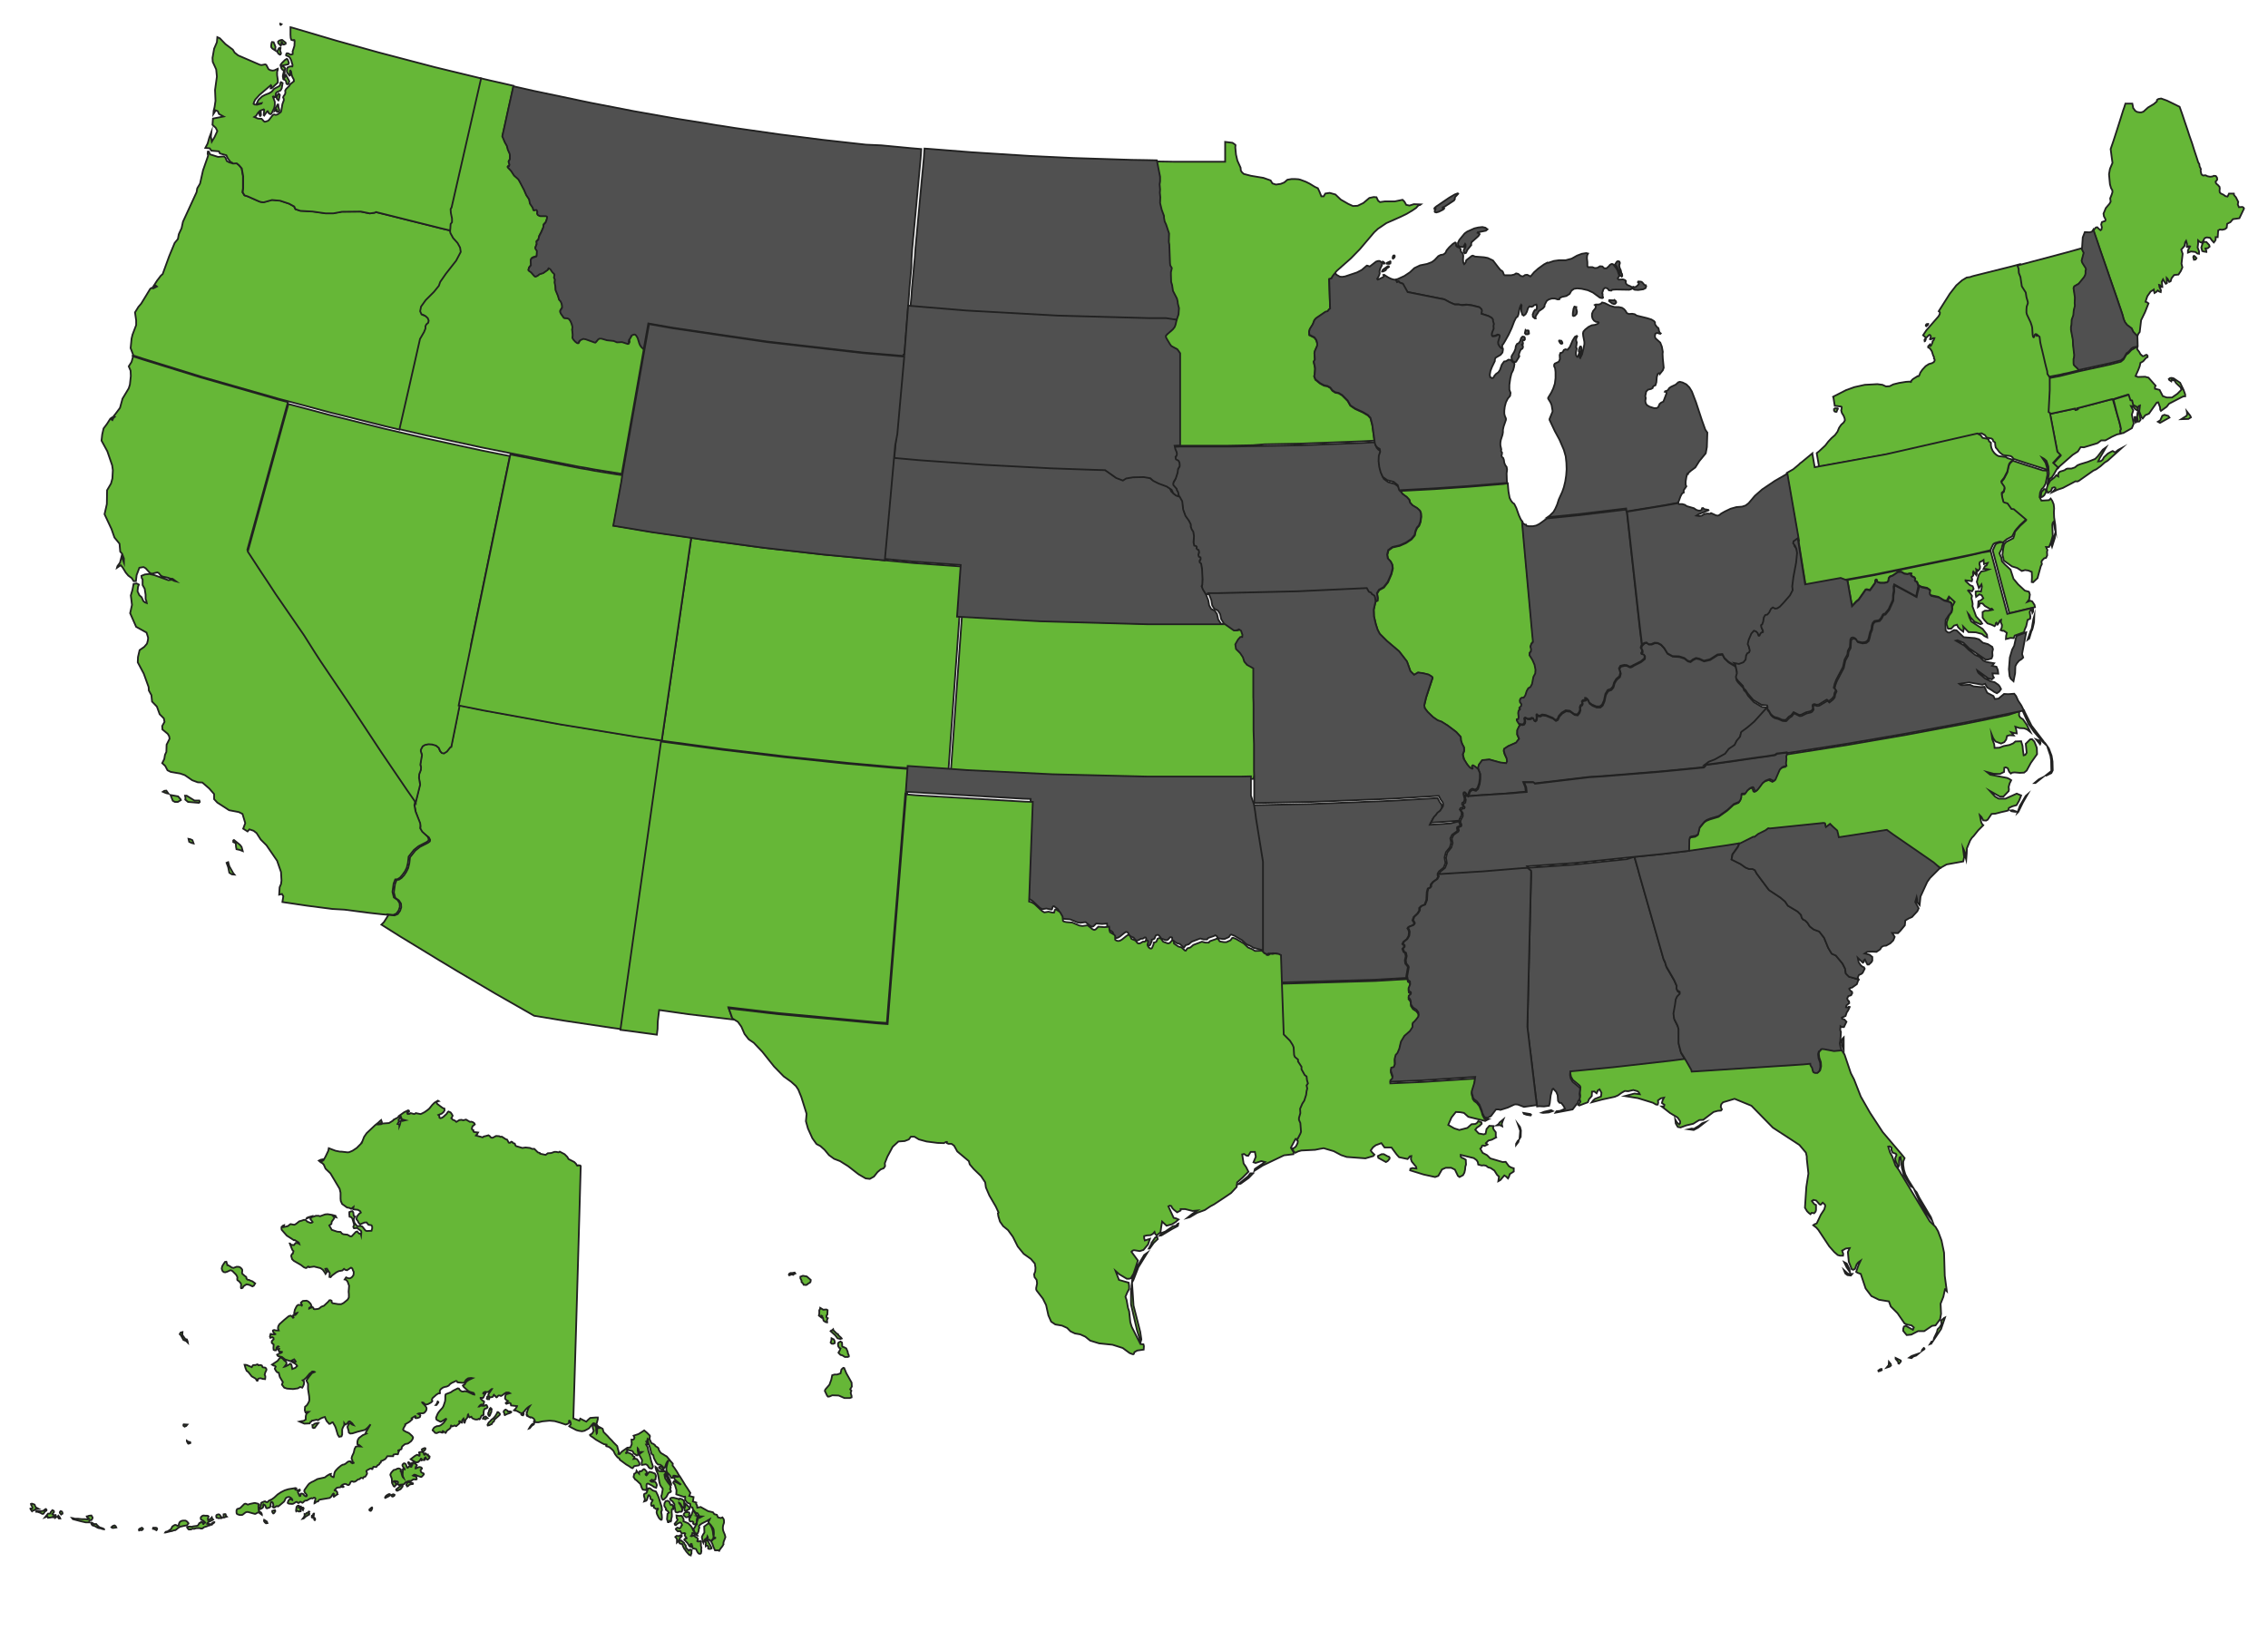 <?xml version="1.0" encoding="utf-8"?>
<!-- Generator: Adobe Illustrator 26.0.2, SVG Export Plug-In . SVG Version: 6.00 Build 0)  -->
<svg version="1.1" id="Layer_1" xmlns:amcharts="http://amcharts.com/ammap"
	 xmlns="http://www.w3.org/2000/svg" xmlns:xlink="http://www.w3.org/1999/xlink" x="0px" y="0px" viewBox="0 0 983 707"
	 style="enable-background:new 0 0 983 707;" xml:space="preserve">
<style type="text/css">
	.st0{fill:#66B737;stroke:#212121;stroke-width:0.75;stroke-miterlimit:10;}
	.st1{fill:#505050;stroke:#212121;stroke-width:0.75;stroke-miterlimit:10;}
</style>
<g>
	<path id="US-AK" class="st0" d="M251.7,505.5l-0.1,3.6l-0.1,3.6l-0.1,3.6l-0.1,3.6l-0.1,3.5l-0.1,3.5l-0.1,3.5l-0.1,3.5l-0.1,3.5
		l-0.1,3.5l-0.1,3.5l-0.1,3.5l-0.1,3.4l-0.1,3.4l-0.1,3.4l-0.1,3.4l-0.1,3.4l-0.1,3.4l-0.1,3.4l-0.1,3.4l-0.1,3.4l-0.1,3.3l-0.1,3.3
		l-0.1,3.3l-0.1,3.3l-0.1,3.3l-0.1,3.3l-0.1,3.3l-0.1,3.3l-0.1,3.3l-0.1,3.3l-0.1,3.3l1.3,0.5l1.3,0.5l0.4-0.9l1.4,0.7l1.2,0.6
		l0.8-0.8l0.9-0.8l1.1-0.1l1.3-0.1h0.9v0.7l-0.3,1.2l-0.3,1l0.7,0.9l0.1,0.1l1,0.5l0.9,0.5l0.4,1.4l1,1l0.8,0.8l0.7,0.8l1.1,1.1
		l0.7,0.8l1,1l0.6,0.6l0.3,1.2l0.4,1.4l-0.2,0.8l0.5,0.1l0.9-1l0.8-0.6l1-0.7l0.7-0.5l1.3-0.1l0.6-1.4l-0.1-2h0.7l0.4-0.3l0.2-0.6
		l-0.4-0.8l1.2-0.4l0.9-0.3l1.3-0.8l1.2-0.8l0.6,0.5l0.6,0.5l1.2,1.2l0.1,0.3l-0.1,0.6l-0.1,0.6l0.8,1.7l0.2,0.2l0.6,0.2l0.7,0.5
		l0.3,0.5l1.1,0.7l0.2,0.3l0.1,0.5l0.2,0.4l0.2,0.3l0.2,0.4l0.5,0.5l0.9,0.5l0.6,0.4l0.9,0.5l0.9,1.1l0.8,1l0.9,1l-0.1,0.8l0.9,1.2
		l1,1.5l0.8,1.4l0.5,0.7l0.7,1.1l0.8,1.3l0.9,1.5l0.7,1l0.9,1.4l0.5,0.8l-0.2,0.6l-0.3,0.7l1.1,0.3l0.8,0.2l-0.1,0.8l-0.2,1.1
		l0.9,0.3l0.6,0.2l-0.1,0.6l0.4,0.6l0.1,1l1-0.2l0.5-0.1l0.7,0.4l0.9,0.5l0.9,0.5l0.7,0.4l0.9,0.2l1.2,0.3l0.6,0.8l1.1,0.3l0.5,1.1
		l1.2,0.3l0.7-0.3l0.3,0.4l0.3,0.5l0.1,0.7v0.7l-0.2,0.6l-0.2,0.6l-0.1,0.7v0.7l0.1,0.7l0.2,0.6l0.5,1.2l0.2,0.7l0.1,0.5l-0.7,1.8
		l-0.2,0.8l0.1,0.4l-0.5,0.9l-1,1.3l-0.4,0.7l-0.3-0.2h-1.5l-0.7-1.5l-0.4-1.2l-0.5-1v-0.2l0.3-0.7l1.4-0.7v-0.2l-0.5-0.1l-0.2-0.2
		l-0.2-1.1l-0.1-1l-0.1-0.6l-0.4-1.3l-0.4-0.8l-1-1.5l-0.1-0.4l0.4-0.5l0.2-0.5l-1.5,0.9l-2,1l-0.9,0.7l-0.2,0.3l-0.1,0.2l0.2,0.5
		v0.2l-0.2,0.3l-0.1,1l-0.4,1l-0.2,0.2l-0.9-0.3l-0.2-0.3l-0.5-1.3l0.1-0.4l0.3-0.3l0.4-0.7l0.4-1l0.8-2.5l0.6-0.1l1.1-0.6l-1.8-0.1
		l-0.3-0.1l0.8-0.1l-0.3-0.5l-0.4-0.6l-0.7-0.2l-0.3-0.2l-0.5-0.7l-0.3-0.3l-0.2-0.4l-0.1-0.5l-0.1-0.2l-0.5-0.1l-0.3-0.2l-0.2-1.3
		l-0.9-0.3l-0.4-0.3l-0.6-0.7l-0.2-0.4l-0.1-0.3l0.1-0.9l-0.1-0.2l-0.5,0.1l-3.3-1.1l0.1-1.8l-0.7-2.3l-0.7-0.9l0.1-0.4l0.1-0.2h0.3
		l1.3,0.6l1.2,0.7l0.1-0.1l-2-1.6l-0.5-0.5l-0.2-0.6v-0.3l0.1-0.2h1.7l0.1-0.1l-1.8-0.4h-0.4l-0.3,0.8l-0.2,0.2H291l-0.1-0.1
		l-0.5-0.9l-0.5-0.6l-0.8-0.8l-0.2-0.6l-0.1-0.9l0.1-0.9l0.5-2l0.2-0.4l0.1-0.2h-0.2l-0.2,0.2l-0.5,0.9l-0.5,1.5l-0.4,0.5l-0.3-0.1
		l-0.5-0.6l-0.9-0.7l-1-0.1l-0.7-0.7l-1.1-2.1l-0.2-1l-0.1-0.3l-0.5-0.3l-0.3-0.5l-0.6-2.5l-0.7-1.8l-0.2-0.9v-0.9l-0.1-0.1
		l-0.2,0.7v0.4l-0.4,0.1l0.4,0.7l0.1,0.4h-0.2l-0.4,0.1l0.7,1.2l0.4,1.9l0.5,1.4l0.3,1.2l0.2,0.9l0.2,0.8l0.6,1.8l0.1,0.4l-0.1,0.3
		l-0.2,0.4l-0.3,0.2l-0.9-0.2l-0.4-0.5l-0.5-0.8l-0.7-0.4l-1.7,0.3l-0.1-0.1v-0.7l0.2-1.2l-0.2-0.5l-1-1.8v-0.4l1.2-0.9h-0.6
		l-0.5,0.3l-0.2-0.2l-0.3-1.2l-0.2-0.4l-0.1-0.1v1.1l0.2,0.6v0.3v0.5l-0.1,0.3l-0.2,0.2l-0.2,0.1l-0.4-0.2l-0.5-0.4l-0.4-0.2
		l-0.2-0.2l-0.2-0.5l-0.3-0.4l-1.5-0.4l-0.9-0.5l-0.1,0.1l0.3,0.6v0.3l-0.2,0.1l-0.4,0.6l0.1,0.1l0.4-0.2h0.5l0.8,0.3l0.7,0.4
		l0.3,0.2l0.1,0.4l0.1,0.1l0.7,0.4v0.2l-0.4,0.7l0.9-0.1l0.6,0.2l0.7,1l0.3,0.6l0.1,0.7l-0.1,0.2l-0.3,0.2l-1.9,0.3l-0.7,0.9h-0.1
		l-0.5-0.2l-1-0.7l-1.2-0.7l-2.7-2l-0.1-0.1l-0.1-0.4l-0.2-0.2l-0.4-0.2l-0.5-0.5l-0.7-0.9l-0.4-0.7l-0.2-0.5l-0.4-0.6l-1.2-1.1
		l-0.6-0.4l-0.6-0.2l-0.5-0.1l-0.1-0.2l0.2-0.3v-0.2l-1.1-0.2l-1-0.5l-2.6-1.5l-1.3-1l-0.8-0.5l-0.3-0.3l-0.1-0.2l0.2-0.2l0.5-0.2
		l0.3-0.3l0.6-1V620l-0.3-0.7l-0.1-0.6v-0.4l0.1-0.3l0.1-0.2l0.2-0.2l0.2-0.1l0.2,0.1l0.6,0.9l0.1,0.3v1.2l0.2,1.4l0.1-0.1l0.1-0.5
		v-0.9l0.1-0.4l0.1-0.4l0.2-0.2l0.7,0.1l0.3-0.1l-1.4-0.6l-0.9-1.2l-0.2-0.1l-0.5-0.1l-0.5,0.5l-1.3,1.6l-0.4,0.3l-1.7,0.9l-1.1,0.2
		l-1.3-0.2l-1.1-0.3l-2.7-1.4l-0.4-0.3l0.7-0.8v-0.3l-0.2-0.9l-0.2-0.3l-0.3-0.1l-0.1,0.1v0.3l0.1,0.5l-0.2,0.2l-0.5,0.3l-0.8,0.3
		l-2.4-0.8l-2.4-0.7l-2.2-0.2l-3.1,0.3l-1.7,0.4h-1l-0.9-0.1l-0.1-0.3l0.4-0.2v-0.2l-0.5-0.8l-0.8-0.5l-1.1-0.2l-0.6-0.3l-0.1-0.3
		l0.3,0.4l-0.6-0.3l-0.2-0.5l0.3-1.4l0.3-0.8l0.2-0.6l0.6-0.9l-0.2,0.1l-0.8,0.6l-0.7,0.7l-0.7,0.9l-0.4,0.4l-0.5,0.4l-0.7-0.1
		l-1-0.6l-0.8-0.4l-0.7-0.1l-0.3-0.1l0.5-0.5l0.3-0.4l0.4-0.6l0.1-0.3l-2.6-0.3l-0.1-0.4v-0.3l-0.1-0.2l-0.4-0.2l-0.5,0.1l-0.9,0.3
		l-0.3-0.3l0.1-0.2l0.3-0.1l0.6-0.6l-0.7-0.4l-0.4-0.4l-0.2-0.3l0.1-1.1l0.3-0.7l1.7-0.5l-0.5-0.3h-1.1l-0.8,0.5l-0.9,0.7l-0.6,0.3
		L217,605l-0.4-0.1h-0.5l-0.3,0.2l-0.2,0.3l-0.2,0.2l-0.2,0.1l-0.2-0.1l-0.2-0.4l-0.5-0.3l-0.2-0.3l-0.2,0.2l-0.2,0.5l-0.2,0.2
		l-0.9,0.2l-0.4-0.1l-0.5-0.7l-0.1-0.2l0.2-0.5l1.4-2.1h-0.1l-0.4,0.3l-0.9,0.8l-0.4,0.2h-0.6l-0.3-0.1h-0.3l-0.4,0.2l-0.3,0.2
		l-0.1,0.3l0.1,0.1l0.6-0.3l0.3-0.1l0.1,0.2l-0.6,1l-0.4,0.9l-0.3,0.2l-0.4-0.1h-0.5v0.3l0.8,0.9l0.3,0.1l0.4,0.3v0.3l-0.2,0.7
		l-0.1,0.3l-0.2,0.1l-0.7-0.1l-0.2,0.1l-0.5,0.4l-0.3,0.4h0.1l0.4-0.3l0.6-0.1l0.8,0.1l0.6-0.1l0.4-0.3l0.4,0.1l0.3,0.5l0.1,0.4
		l-0.2,0.3l-0.3,0.2l-0.5,0.1l-0.3,0.2l-0.2,0.3l-0.1,0.5l-0.1,0.6v1.1l-0.1,0.1l-0.2,0.1H209l-0.3,0.2l-0.7,1.4l-0.2,0.1l-0.2-0.2
		h-0.2l-0.2,0.2l-0.4,0.1h-0.6l-0.5-0.1l-0.9-0.4l-0.3-0.3l-0.2-0.4l-0.8,0.3l-0.2-0.2l-0.4-1.1l-0.1,0.1l-0.2,1.1l-0.2,0.4
		l-0.6,0.7l-0.4,1.3h-0.1l-0.1-0.2l-0.2-1.3l-0.1-0.3l-0.5,0.6l-0.1,0.2v0.9l-0.1,0.1l-0.9-0.6l-0.2-0.1l-0.1,0.1l0.2,0.7l-0.1,0.2
		l-1.4,1.2l-0.3-0.1l-0.2-0.2H197l-0.9,0.4l-0.2-0.1l-0.3-0.3h-0.1l-0.1,0.3l-0.1,0.6l-0.4,0.5l-1.1,0.8l-0.3,0.4l-0.3,0.6H193
		l-0.5-0.5l-0.6-0.3l-0.1,0.1l0.2,0.4l-0.1,0.2h-0.3l-0.4-0.1l-0.4-0.2l-0.6,0.1l-0.9,0.4l-0.7-0.1l-0.8-0.9l-0.2-0.1l-0.1-0.2
		l0.3-0.6l0.3-0.4l0.2-0.2l1-0.5l1-0.1l0.7-0.3l0.9-0.7l0.5-0.5l1-1.4v-0.1l-0.2-0.1l-1.9,1.2l-0.3,0.1l-0.3-0.1l-1.3-0.7l-0.3-0.3
		l-0.1-0.7l0.6-1.5l0.4-0.7l0.8-1l1-1.1l0.4-0.7l0.7-2.1l0.1-1v-1.2l0.1-0.7l0.2-0.2l2.1-0.8l1-0.7l2-1l0.5,0.1l0.3,0.5l0.4,0.4
		l0.5,0.3l0.6,0.1l0.8-0.2l1.2,0.3l2.4,1.1l0.5,0.1v-0.1l-0.3-0.6l-1.7-0.5l-0.7-0.4l-1.9-1.7l-0.4-0.6l0.2-0.2l0.5-0.2l0.2-0.2
		l0.1-0.3l0.3-0.5l0.6-0.6l0.8-0.5l1.5-0.7l-0.6-0.1l-1,0.1l-0.4,0.1l-0.8,0.6l-0.3,0.4l-0.5,0.8l-0.2,0.1h-0.7l-2-0.2l-0.3-0.5
		l-0.2-0.1h-0.2l-1.9,0.9L195,600l-0.5,0.6l-0.8,0.4l-1,0.2l-0.8,0.3l-0.9,0.7l-0.3,0.5l-0.1,0.3l0.1,0.9l-0.2,0.1H190l-0.8,0.5
		l-1.7,1.5l-0.3,0.6v0.2l0.2,0.5l-0.2,0.3l-0.5,0.4l-1.1,0.6l-0.7,0.2h-0.4l-0.4-0.2l-0.6-0.6l-0.5-0.1v0.1l0.7,0.7l0.7,0.8l0.4,0.6
		l0.1,0.5l-0.1,0.5l-0.2,0.5l-0.7,0.8l-0.6,0.2h-1.4l-0.5,0.1l-0.2,0.1l0.9,0.5l0.1,0.2l-0.2,0.7l-0.3,0.2l-0.9,0.3h-0.7l-0.1-0.1
		l0.2-0.5V614l-0.2-0.2l-0.4,0.2l-1.1,0.7l-0.1,0.1l0.3,0.3l-0.1,0.2l-0.6,0.5l-0.3,0.3l-0.4,0.3l-1.7,1l0.1,0.3l-0.6,1l-0.4,0.9
		l0.2,0.4l1.2,0.7l0.6,0.2l0.7,0.4l1.2,1.1l0.4,0.6v0.3l-0.1,0.3l-0.2,0.4l-0.5,0.7l-1.2,0.9l-0.5,0.2l-0.7,0.1l-0.3,0.1l-1.1,0.9
		l-0.3,0.5v0.5l-0.2,0.3l-1.3,0.5v0.1l0.4,0.1l-0.3,0.6l-0.2,0.8l-0.2,0.1l-0.7-0.1l-1,0.2l-0.1,0.1l-0.1,0.6h-2.5l-0.7,1l-0.3,0.3
		l-1.1,0.6l-0.6,0.2L165,634l-0.4,0.2l-0.1,0.3l-0.2,0.3l-0.7,0.4l-0.4,0.6l-0.2,0.1l-1.1-0.1l-0.2,0.2l-0.3,0.8h-0.2l-0.3-0.3
		l-0.5,0.1l-1.3,0.7l-0.3,0.3v0.2l0.1,0.2l0.2,0.6L159,639l-0.6,1l-0.2,0.1l-0.6,0.2l-0.3,0.5l-0.5-0.2h-0.4L156,641l-0.3,0.2h-0.3
		l-0.4,0.2l-0.6,0.5l-0.5,0.3l-0.4,0.1h-0.4l-0.3-0.2h-0.3l-0.3,0.1l-0.3,0.3l-0.4,0.9l-0.4,0.3h-0.2l-0.4-0.1l-0.5-0.3l-0.6-0.1
		l-1,0.4L148,644l0.6,0.2l0.3,0.2v0.1l-0.3,0.1l-0.5-0.1h-0.3l-0.4,0.2l-1,0.1l-0.4,0.1l-0.9,0.9L145,646l0.1,0.1h0.4l0.4,0.3
		l0.2,0.3l0.1,0.3v0.6l0.1,0.1l-1.1,0.7l-0.3,0.3l-0.2,0.1l-0.1-0.1l0.1-1v-0.2l-0.2-0.1l-0.3,0.3l-0.7,1.1l-0.6,0.5l-4.1,0.7
		l-0.6,0.2l-0.3,0.6L137,651l-0.3,0.4l-0.4,0.2v-0.2l0.4-1.6v-0.3l-0.3-0.3h-0.2H136l-0.5,0.3h-0.2l-0.3-0.1l-0.6,0.2l-1.4,0.8
		l-0.8,0.1l-0.3,0.2l-0.5,0.5l-0.3,0.2l-0.3-0.1l-0.4-0.3H130l-0.4,0.4l-0.3,0.1l-0.7-0.5l-0.4,0.1l-0.6,0.4l-0.5,0.3l-0.5,0.1
		l-1.3-0.1l-0.5-0.2l-0.1-0.2l0.2-0.7l0.3-0.5l0.2-0.2l0.3-0.2l0.4,0.1l0.6,0.3V650l-0.2-0.3l-0.5-0.5l-0.6-0.3H125l-0.5,0.1
		l-0.4,0.2l-0.3,0.3l-0.5,1.1l-0.2,0.3l-1.9,1.6l-0.7,0.5l-0.5-0.2l-0.4,0.2l-0.5,0.4l-0.4,0.1l-0.3-0.1l-0.2-0.2l-0.1-0.2l0.1-0.1
		l0.3-0.1v-0.4l-0.2-0.8l-0.2-0.4l-0.5-0.2l-0.2,0.3l-0.2,1.6l-0.1,0.3l-0.4,0.3l-1,0.3l-0.3-0.1l-0.5-1.2l-0.7-0.4l-0.1,0.3v0.7
		l-0.3,0.5l-0.7,0.4l-0.5,0.2l-0.3-0.1l0.1-0.4l0.5-0.7l0.2-0.6v-0.5l0.1-0.4l0.2-0.2l1.2-0.5h0.4l0.2,0.2l0.3,0.1h0.4l0.3-0.2
		l0.2-0.3l0.5-0.3l0.9-0.4l1.1-0.8l1.4-1.3l1.5-1l1.6-0.8l1.6-0.5l3.1-0.5l0.2,0.1l-0.4,0.3l0.1,0.3l0.3,0.1l1.1,0.1l0.5-0.2
		l0.1,0.3l-0.2,0.3l-0.7,0.2v0.3l0.6,1.4l0.2,0.3h0.2l0.1-0.1l0.1-0.9l0.3-0.1l0.6,0.1l0.4,0.2l0.1,0.3l0.3,0.3l0.5,0.3h0.3l0.2-0.3
		l-0.1-0.4l-0.8-1l-0.2-0.4V646l0.3-0.5l0.5-0.7l0.7-1l0.6-0.7l1.1-0.7l0.7-0.3l1.8-1l3.2-0.7l0.9-0.7l1.2-0.7l0.5-0.1l-0.1,0.4
		l0.1,0.4l0.6,0.4l0.4,0.2h0.2l0.1-0.3l0.1-0.7l0.1-0.6l0.2-0.6l0.2-0.4l0.6-0.7l0.8-0.8l1.1-0.9l0.7-0.4l0.6-0.1l0.6-0.3l1.1-0.9
		l0.3-0.1l0.7-0.1l0.2,0.1l0.1,0.3l0.1,0.2l0.6,0.3l0.5-0.2V634l-0.3-0.2l-0.2-0.2l-0.1-0.7l-0.3-0.5v-0.5l0.2-0.7l0.7-1.5l0.4-1.7
		l0.5-0.9l0.7-0.2l1.5,0.1l-0.7-0.6l-0.3-0.1l-0.5-0.3v-1.1l0.2-0.8l0.5-0.8l1.6-1.2l1.6-0.7l-0.2-0.1l-0.1-0.3l1.1-1.9l1-1.7
		l-1.2,1.4l-1.2,1l-3.2,0.8l-2.2,0.7l-1,0.1l-0.6-0.4l-0.2-1.2l-0.2-0.5l-0.2-0.8l0.4-0.9l0.4-0.6h0.6l0.6,0.5l0.6,0.2l-0.6-0.8
		l-1-0.8l-0.5,0.1l-0.6,0.8l-0.7,0.5l-0.4-0.3l-0.2-0.3v0.8l-0.6,1.1l-0.3,0.8v2.2l-0.3,0.8l-1,0.2l-0.6-0.9l-0.9-3l-0.4-0.9
		l-0.9-1.5l-0.4,0.1l-0.6,0.5l-0.5,0.1l-1.1-1.2l-0.4-0.8l-0.4-1l-1,0.3l-0.9,0.4l-1.1,0.7l-0.6-0.2l-1.8,0.4h-0.2l-0.3,0.4
		l-0.3,0.1l-0.4,0.7l-2.3,0.1l-2.1-0.9l0.9-0.2l0.9-0.1l0.9-0.6v-1.2l0.1-0.6l0.2-0.7l1-0.8H133l-0.6,0.2l-0.3-0.9l0.1-1.5l0.8-0.7
		l0.4-0.6l0.5-0.9l0.2-0.8l-0.1-1.5l-0.5-3.2v-2.3l-0.7-1.4l1.2-1.7l1.2-1.5l1.2-0.5l-0.1-0.1l-0.6-0.1h-0.4l-0.5,0.5l-0.5,0.3
		l-1.6,1.9l-1,0.9l-0.5,0.2l0.6,0.6v0.4l-0.1,0.8l-0.4,0.9l-0.3,0.5l-0.9-0.3l-1,0.6l-2.1,0.3l-2.6-0.2l-1.2-0.4l-1-1.3l0.2-0.6
		l0.2-0.5l-1.3-2.2l-0.5-1.9l-0.7-0.2l-0.5-0.6l-0.5-0.9l0.2-0.5l0.2-0.4l-0.4-0.4l-0.6-0.1l-0.6-0.4l2.4-1.6l1-1.3l0.6-0.1l0.6,0.4
		l0.7,0.8l0.7,0.5l0.2,0.3l0.1,0.6l-0.5,0.8l-0.4,0.5l0.4-0.1l1.2-0.6l0.9-0.6l0.3,0.2l0.2,0.2l0.2,0.9l0.2,1l1.3-0.5l0.8-0.8
		l-0.4-0.6l-0.5-0.4l-1.4-0.8l0.4-0.2l0.9,0.3l0.4-0.2l-0.3-0.5l-0.4-0.5l-1.6,0.8l-2.3-0.7l-1.4-1.1l-1.7-0.4l-0.2-0.2l-0.2-0.4
		l1.2-0.6l0.8-0.3l0.1-0.3l-0.4-0.1H121l-0.2-0.5l0.2-0.7h-0.1l-0.4,0.3l-0.3-0.3l-0.2-0.4l0.3-0.3l0.5-0.3l-0.1-0.1h-0.3l-0.5,0.5
		l-0.1,0.5l-0.2,0.7H119l-0.4-0.2l-0.1-0.8l0.1-1.5l-0.8-0.7v-0.8l0.8-0.8l-0.1-0.6l-0.5-0.3l-0.8,0.3l-0.2-0.5l0.1-0.5l0.2-0.7h0.2
		l0.1,0.2h1.5l0.2-0.1l-0.9-0.9l-0.1-0.7l0.5-0.2l0.8,0.2h1.2l-0.3-0.8v-0.4l0.1-0.6l0.5-0.9l2-1.8l1.8-1.5l0.5-0.3l0.6-0.1l0.5,0.3
		l0.5,0.6l0.2-0.1l-0.1-0.2v-0.8l0.9-0.1l0.7-0.7l0.1-0.2l-0.6,0.2l-0.7,0.4v-0.6l0.3-1.4l0.6-1.2l0.3-0.5l0.6-0.4l1.3,0.1l0.2,0.2
		l0.1-0.2l-0.5-1l0.5-0.5l0.4-0.3l1.6-0.1l0.8,0.4l0.9,0.9l0.4,0.9l-0.2,0.4l-0.2,0.2l-0.4,0.2L134,567v0.2l0.6-0.3l0.9-0.3l0.3,0.3
		l0.2,0.5l0.4,0.1l1.2-0.1l0.7-0.2l1-0.8l1.1-0.4l1.8-1.7l0.6-0.7h0.5l0.4,0.2l0.1,0.8l0.4,0.3l2.4,0.4h1.3l1-0.5l1.1-0.9l0.7-0.6
		l0.5-0.9V561l-0.1-1.1l0.2-2.6l-0.7-1.9l-0.7-0.7l-0.5-0.1l0.6-0.9l1,0.4h0.7l0.7-0.4l0.3-0.3l0.5-0.7l0.1-0.9v-0.5l-0.3-0.6
		l-0.3-0.8l-0.3-0.3l-0.3-0.1l-1.7,1.1l-0.8-0.2l-0.5-0.4l-0.7,0.7l-1.6,0.3l-1,0.5l-1.9,1.4l-0.6,0.7l-0.5-0.1l0.1-1.7l-1.2-1.9
		L141,550l0.1,0.5l0.3,0.4l0.5,0.3l-0.4,0.4l-0.4,0.6l-0.4-0.7l-0.8-1.1l-1-0.7l-2.8-0.7l-2.1,0.3l-0.1-0.2l-0.2-0.1l-0.4,0.1
		l-0.2,0.3l-0.3,0.2h-0.4l-0.7-0.3l-1.3-1l-3.1-1.8l-0.7-0.7l-0.4-1.4l0.3-0.8l0.4-0.2l0.3-1.1l-0.5-0.5l-0.8-2l-0.3-0.8h0.1
		l0.2,0.3l0.4,0.3l1.1,0.1l0.7-0.9h0.9l0.7,0.4l-0.1-0.3l-0.1-0.3l-1.8-1.1l-0.3,0.1l-3.1-2l-2.2-2.5l-0.1-0.4v-0.8l0.6-0.6l0.5-0.2
		l-0.1,0.4l-0.1,0.4l1.8-0.4l1.2-0.9l1.6,0.3l0.5-0.2l0.7-0.5l1-0.8l1.1-0.3l0.8-0.3h0.9l0.6,0.7l0.2,0.1l1.3,0.5l0.5-0.1l0.2-0.1
		l0.2-0.2l-1-1.3l0.3-0.5l0.3-0.3l1.8-0.6h1.2l0.6,0.2l2.2-0.8l1.1-0.1l1.9,0.3l1.5,0.4l0.3,0.6l-0.8-0.3h-0.4l0.2,0.2l0.2,0.4
		l-0.2,0.4l-0.9,1.2l-0.2,1.1l-0.4,0.2l-0.5,0.4l1.1,1.9l2.4,0.8l1.4,0.1l0.6,0.7l0.6,0.3l1.8,0.2l1.2,0.7h0.6l1.8-1.9l0.6-0.2
		l0.4,0.5l0.6,0.5l0.5-0.1l0.2,0.7l0.1-1.3l-0.1-0.5l-1.7-1.3l-1.4,0.1l-0.3-0.6l0.4-0.9l-0.8-2.7l-0.5-0.6l-0.7-0.2l-0.1-0.9v-1.1
		l0.7-0.3l0.6-0.1l0.4,0.5l0.2,1.5l0.5,0.3l-0.5,1.3l0.3,1.4l1.2,1.5l1.3-0.1l0.8,0.2l0.4,0.4l1,1.3l0.6,0.3l2.1-0.1l0.3-1v-0.8
		l-0.3-0.6l-1.3-0.2l-0.8-1H158l-1.9,0.8l-0.7-0.7l-0.3-0.7l-0.6-0.8l0.2-1.2l1-1.2l0.7-0.5l-0.3-0.6l-1-0.6l-2-0.2v-0.5l0.1-0.5
		l-1,0.8l-0.7-0.4l-1.1-0.2l-2.1-1.5l-0.6-1.3l-0.1-1V517l-0.4-1.7l-4-6.7l-2.1-2l-0.8-1.8l-0.6-0.6l-0.7-0.4l-0.8-0.7l0.8-0.4
		l0.5-0.1l-0.6,0.5l0.3,0.3l0.6-0.2l0.4-0.3l0.9-1.6l1.2-2.5l0.2-1.1l2.9,1.1l2,0.4h0.7l2.6,0.3l0.7-0.1l1.4-0.6l1.8-1.2l1.8-1.8
		l0.3-0.5v0.2l0.1-0.1l0.3-0.8l0.7-1.8l1.1-1.6l3.6-3.4l1.6-1.3l0.6-0.6l0.5-0.4l0.2,0.6l0.1,0.2v0.3l-0.3,0.1l-0.5,0.4l-0.6,0.2
		l-0.2,0.1h0.3l1-0.1l0.6-0.3l2.8-0.2l1.8-1.1l0.1-0.3l2.5-1.3l0.3,0.1l0.3,0.3l-0.9,1l0.3,0.4l-0.7,1.3l0.8,0.2v0.7l0.2-0.5
		l0.2-0.8l0.2-0.8l0.2-0.5l0.5,0.4l1.3-0.3l-1.5-0.4l-0.6-1.5l-0.5-0.1l2.1-1.5l1.7-0.8l0.3,0.1l0.1,0.2v0.3l-0.4,0.2l-0.4,0.3
		l0.1,0.4l0.2,0.1l0.8-0.1l0.4-0.3l1.5,0.4l0.5-0.2l0.2-0.2l2,0.4l0.4-0.1l1.4-0.7l1.4-1l0.7-0.6l1.2-1.5l1-1l1.5-0.9l0.3,0.2
		l-0.5,0.1l-0.4,0.4l0.3,0.7l2.4,1.8l0.7,0.2l0.1,0.8l-0.4,0.7l-0.8,0.7l-1.5,0.6l0.4,0.4l0.1,0.8l0.4,0.2l0.7-0.2l0.6-0.4l1.4-1.3
		l0.5-0.8l0.3-0.2l0.9,0.4l0.4,0.5l0.5,0.9l-0.3,0.7l-0.3,0.4l0.7,0.7l0.8,0.3l0.7,0.6l1.3-0.8l0.9-0.1l0.8,0.2l1.2-0.3l1.7,1
		l0.5-0.1l0.7,0.2l0.7,0.5l0.2,0.5l-1,0.8l-0.3,1l0.2,0.5l0.5,0.2v0.6l0.3,0.2l1.7,0.2l-0.2,0.3l-0.1,0.3l-0.6,0.7l2.9,0.8l0.5-0.4
		l0.6-0.1l1.4-0.4l0.5,0.3l0.5,0.6l0.5,0.2l0.5-0.1l1.3-0.7l1.4,0.1l0.5,0.3l0.6-0.1l1.7,1.1l0.6,0.2l0.7,1.3l0.5,0.1l0.6-0.5
		l0.4,0.1l0.4,0.5l0.7,0.2l0.3,0.8l0.3,0.3l2.7,0.8l1.4-0.2l1.9,0.2l0.9,0.4h1l1.5,1.5l0.9,0.3l0.1,0.3l2.4,0.5l0.9-0.7l1.5-0.1
		l1.4-0.5h0.8l0.9,0.2l0.3-0.1l0.3-0.2l2.1,1.1l1.2,1.2l0.5,0.9l2.5,1.3l0.7,0.7l0.5,0.8l0.3,0.1l0.2-0.2l0.9,0.1L251.7,505.5z
		 M133.1,528.1h-0.2l0.1-0.2l0.7-0.3l1.1-0.3l-0.1,0.1l-0.6,0.3L133.1,528.1z M98.5,548.1v0.3l0.5,0.1l0.7,0.4l0.7,0.5l0.8,0.2
		l1.3-0.5h0.7l0.6,0.1l0.6,0.4l0.5,0.6l0.1,0.3v0.5l-0.1,0.6l0.1,0.5l1,0.9l0.7,0.5l0.1,0.3v0.4l0.5,0.5l0.7,0.1l0.3,0.2l1.1,0.4
		l1.2,0.9l-0.6,1l-0.6,0.3l-1.2-0.6l-1.3-0.3l-0.7,0.4l-0.7,0.5l-0.3,0.6l-0.4,0.2h-0.3l-0.1-0.4l0.1-1.2l-0.1-0.4l-0.2-0.3
		l-0.5-0.6l-0.5-0.4l-0.3-0.2l-0.1-0.5l0.1-0.6l-0.1-0.4l-0.3-0.6l-0.4-0.5l-1.3-1.3l-0.5-0.3l-0.5-0.1L99,551l-0.7,0.3l-0.7,0.2
		l-0.6-0.1l-0.5-0.4l-0.3-0.7l-0.1-0.4l0.1-0.6l0.2-0.6l0.3-0.5l0.8-1.2l0.6-0.1L98.5,548.1z M212,606.5h-0.7l-0.3-0.2v-0.2l0.2-0.5
		v-0.2l0.4-0.1l0.4,0.3l0.1,0.3L212,606.5z M79.5,579.3l0.8,1.1l0.7,0.2l0.3,0.8l0.1,0.6l-0.7-0.7l-1.2-0.5l-1.1-2l-0.5-0.5l0.4-0.7
		l0.8-0.2l-0.1,1.2L79.5,579.3z M189.2,609h-0.3l0.4-0.5l0.4-1l0.3,0.2v0.2L189.2,609L189.2,609z M213.1,610.8v0.3l-0.2,0.3l0.1,0.5
		l-0.4,0.9l-0.2,0.6l-0.2,0.3l-0.2,0.1l-0.1-0.1v-0.2l0.1-0.3h-0.4v-0.8l0.2-0.2l0.1-0.3v-0.2l0.3-1l0.1-0.1v0.2l0.1,0.1l0.1-0.1
		l0.2-0.4h0.1L213.1,610.8z M220,611.5l0.1,0.3h1.1l0.3,0.1l0.1,0.2l-0.2,0.2l-0.4,0.2l-1.2,0.4l-1,0.5l-0.1-0.1l-0.1-0.7l-0.2-0.3
		l-0.1-0.4v-0.1l0.2-0.3l0.4-0.4l0.3-0.1L220,611.5z M226.9,613.2l-0.2,0.3l-0.5-0.1l-0.2-0.2l0.9-0.7l0.1,0.2L226.9,613.2z
		 M113.5,591.9l0.3,0.7l0.2,0.1l0.9,0.1l0.3,0.2l0.2,0.3l0.1,0.4l-0.2,0.6l-0.3,0.5l-0.2,0.8l-0.1,0.3l0.3,0.6v0.6l-0.1,0.7l-1-0.1
		l-1-0.3l-0.9,0.2l-0.3,0.3v0.5l-0.3,0.1l-0.2-0.2l-0.3-0.6l-0.4-0.3l-1.4-0.8l-1.5-1.9l-0.7-0.5l-0.5-1.2l-0.4-1.4h0.5l0.5,0.1
		l2.1,0.9l0.5-0.8l0.3-0.1h0.8l0.8-0.3l0.3,0.1l0.2,0.3l0.7-0.1h0.3L113.5,591.9z M212,617.8l-0.6,0.1l-0.1-0.3l0.4-0.8l0.3-0.4
		l0.2-0.1l0.8-0.9l0.8-0.6l0.8-0.9l0.8-1.3l0.2-0.5h0.3l0.5,0.4l0.3,0.5l-0.2,0.4l-2,1.8l-0.2,0.2l-0.2,0.7l-0.2,0.2l-0.3,0.1
		l-0.2,0.3l-0.2,0.5l-0.2,0.2h-0.3l-0.2,0.1l-0.2,0.2L212,617.8z M210.7,614.9l-0.3,0.3l-1.1-0.3l0.3-0.6l0.9-0.3l0.8,0.7
		L210.7,614.9z M229.6,619.1l-0.3,0.1l0.4-0.7l0.6-0.8l0.5-0.5l0.7-0.2l-0.1,0.4l-0.9,0.6L229.6,619.1z M136.4,618.9l-0.5,0.1
		l-0.4-0.2l-0.1-1.1h0.3l0.7-0.6l1.3-0.3h0.3L136.4,618.9z M183.6,629.1h-0.2l-0.4-0.4l-0.2-0.4l0.2-0.2l0.9-0.4h0.4l0.1,0.1v0.2
		l-0.1,0.3l-0.2,0.3L183.6,629.1z M183.8,630.5l0.2,0.1l0.3-0.6h0.2l0.6,0.6l0.4-0.1l0.2,0.7l0.2,0.1l0.2-0.1l0.1,0.1l-0.1,0.7
		l-0.6,0.6l-0.3,0.1l-0.3-0.2l-0.1-0.1l-0.2-0.3l-0.1-0.4h-0.1l-0.4,0.4v0.2l0.1,0.4l-0.1,0.2h-0.4l-0.4-0.1l-0.5,0.2l-0.1-0.2v-0.5
		h-0.2l-0.3,0.6l-0.3,0.4l-0.5,0.3l-0.1,0.2h-0.3l-0.5,0.1l-0.3-0.1l-1.7-1l-0.4-0.3l1.8-1.4l0.9-0.5l0.5,0.1l0.4,0.3h0.2l0.1-0.7
		l-0.3-0.6l0.1-0.2l1-0.2l0.3,0.1l0.4,0.2l0.3,0.4L183.8,630.5z M285.5,637.6l1.5,0.2l1.1-0.1l1.1,1.6l0.7,1.3l0.4,0.9l0.3,0.9
		l0.3,0.8v0.1l-0.6-0.5l-0.5-1.1l-0.2-0.4l-0.2-0.2l-0.2-0.4l-0.5-1.1v-0.3l-0.2-0.3l-0.2-0.1l-0.2,0.1l-0.1,0.1l0.1,0.8l0.2,0.9
		l1.2,1.8l0.8,1l0.2,0.3l0.2,1l-0.3,0.5l0.4,0.9v0.2l-0.1,0.2l-1,0.5l-0.9,1.7l-1,1l-0.5,0.2l-0.2-0.2l-0.2-0.4l-0.2-0.5l-0.1-0.6
		l0.2-0.4l0.4-2.1v-0.7l-0.7-0.9l-0.4-0.7l-0.3-1.1l-0.5-2.8l-0.2-0.9l-0.3-0.7l-0.3-0.6l-0.2-0.7l-0.2-0.7v-0.3l0.5,0.4l0.6,1
		L285.5,637.6z M287.6,636.7v0.3h-0.8l-0.8-0.4l-0.4-0.5l0.1-0.2l0.7-0.3l0.7,0.5L287.6,636.7z M279.4,636.9l0.9,1v0.2l-0.1,0.7
		l-0.4,0.2l0.1,0.3l0.3,0.2l0.2-0.2l0.8-1.1l0.3-0.2h0.2l1.1,0.3l1,0.4l0.3,0.4l0.2,0.7l-0.2,1.5l-0.8,0.3h-0.4l-0.4-0.2l-0.6,0.5
		l0.5,0.4h1.6l0.5,0.8l0.2,0.6l-0.3,1.2l-0.9-0.3l-0.8-0.6l-1.7-0.9h-0.4l-0.3,0.2l-0.1,0.6l0.1,1.3l-0.4,0.7l-1.3-0.2l-0.5-0.9
		l-0.5-1.5l-1.8-1.7l-0.5-0.3l-0.7-1.1l0.2-0.9l0.1-0.5l0.3-0.1l0.5-0.4l0.2-0.8l0.5,0.7l0.6,0.6v-0.6l0.3-0.5h0.6l0.3-0.1l0.4-0.5
		l0.5-0.3L279.4,636.9z M180.2,635.9l-0.1,0.6h0.2l1-0.5l0.5-0.1l0.6,0.1l0.4,0.3l0.1,0.2l-0.1,0.2l-0.5,0.5v0.3l0.3,0.7l1,0.5
		l0.1,0.2v0.2l-0.8,0.9l-0.3,0.2h-0.2l-1.2-0.4l-1.1-0.5l-0.5-0.1l-0.2,0.1l-0.4,0.3l0.2,0.1l1,0.2l0.3,0.5l0.1,0.4v0.4l-0.2,0.1
		h-0.5l-0.5-0.1l-0.7,0.3l-0.4,0.4L177,642l-1.1,0.5l-0.4,0.3l-0.2,0.4l-0.4,0.2l-0.9,0.1l0.5,0.3v0.2v0.3l-0.1,0.2l-0.8,1l-1.4,0.7
		l-0.3-0.1l-0.1-0.1l-0.1-0.2v-0.2l1.9-1.5l-0.1-0.1l-0.4-0.1l-0.6-0.6l-0.5,0.2h-0.1l0.2-0.4l0.4-0.5v-0.2l-0.2-0.2l-0.4-0.1
		l-0.6-0.1h-0.5l-0.3,0.2v0.1l0.7,0.1l0.2,0.2l0.1,0.3l0.1,0.3v0.3l-0.2,0.4l-0.4,0.5l-0.4-0.2l-0.7-1.4l-0.1-1.9l-0.6-1.5v-0.3
		l0.4-0.8l1-1.1l0.9-0.2l0.7-0.4l0.6-0.1l0.4,0.1l0.5,0.3l0.1,0.5l-0.2,0.2v0.1l0.3,0.3l0.2,1l0.3,0.9l0.2,0.4l0.3,0.3l-0.3-0.7
		l-0.1-0.9l0.1-1.7v-0.5l0.2-0.1l0.6,0.2v-0.2l-0.6-0.7l-0.3-0.5l-0.1-0.4l0.1-0.3l0.4-0.4l0.2-0.1h0.2l0.4,0.2l0.2,0.2l0.4,1.1
		l0.2,0.4h0.2l0.2-0.1l0.2-0.3l0.2-0.2h0.2l0.6,0.2h0.2l0.1-0.2l0.1-0.5l0.2-0.1l0.1-0.3l-0.2-0.6l0.4-0.1l1.2,0.6l0.5,0.5
		L180.2,635.9z M178.3,635.3l-0.2,0.3l-0.1-0.1l-0.3-0.4l-0.6-0.6l-0.2-0.4v-0.2l0.2-0.1l0.7,0.5l0.3,0.4L178.3,635.3z M284.3,646.5
		l0.6,1.2l0.4,0.9l0.4,1.1l0.7,2.3l0.3,0.9l0.1,0.5l0.1,1.2l-0.1,0.3l-0.2,0.3v0.4l0.2,0.9l0.1,1.4l-0.1,0.8l-0.2,0.1l-0.4-0.2
		l-0.4-0.4l-0.3-0.4l-0.7-1.4l-0.2-0.7v-0.5l0.1-0.4l0.2-0.2l0.3-0.6l-0.1-0.1l-0.3,0.1l-0.5,0.1l-0.5-0.4l-0.4-0.2v-0.8l-0.1-0.2
		l-0.7,0.3l-0.3-0.2l-0.1-0.3v-0.5l0.1-0.4l0.6-1.1l-0.1-0.2h-0.3l-0.5-0.3l-0.2-1.1l-0.5-0.6l-0.3,0.1l-0.6,1.9l-0.3,0.4l-0.9,0.3
		l0.2-0.5l0.1-0.5l-0.4-1.4v-0.5l0.2-0.4l0.6-0.2l0.3-0.2l0.2-0.4l0.1-0.4l0.4-1l0.2-0.2h0.6l1.3,1l0.4,0.1L284.3,646.5z
		 M80.7,618.1l-0.7,0.3l-0.5-0.4v-0.4l0.1-0.2l1.6,0.1L80.7,618.1z M178.4,643.3l-0.8,0.2h-0.1l-0.6,0.6l-0.4,0.2l-0.4-0.6l0.3-0.8
		l0.5-0.5l2,0.5l0.1,0.2v0.1l-0.2,0.1H178.4z M293.9,649.7l0.4,0.3l0.2-0.4h0.4l0.8,0.3l0.5,0.4l0.3,0.5v0.3v0.7l0.1,0.7v0.4
		l-0.1,0.3l-0.2,0.3h-0.2l-0.6-0.6l-0.7-1.2l-0.5-0.3v0.1l0.2,0.3l0.5,0.6l0.1,0.4l0.3,0.5l0.2,0.4l0.1,0.5v0.4l-0.1,0.4l-0.1,0.2
		l-0.2,0.1h-1l-0.6,0.3l-0.7-0.1l-0.2-0.2l-0.1-0.3l-0.1-0.9l-0.3-1.2V652l-0.5-0.8l-0.4-0.5l-0.6-0.4l-0.4-0.4l0.1-0.4l0.6-0.3h0.9
		L293.9,649.7z M290.3,651.6l0.4,0.7l0.6-0.1l0.3,0.5l0.3,0.8l-0.1,0.6l-0.3-0.1l-0.3,0.3l-0.1,1.1l0.1,1v1l-0.3,1.1v0.7l-0.1,0.2
		l-0.1,0.1l-0.2-0.2l-0.3-0.1l-0.3,0.6h-0.4l-0.4-1.3l0.2-2.3l0.6-0.5l-0.4-0.6l-0.9-0.7l0.1-0.4l-0.7-1.1l-0.1-0.3l0.1-1l0.5-0.9
		l0.8-0.2l0.6,0.3l0.3,0.3L290.3,651.6z M297.9,654.6l-0.1,0.2H297l-0.3-0.1l-0.1-0.5v-0.4l0.2-0.3l0.2-0.6l0.1-1.1l1.2,1.1l0.4,0.5
		l0.2,0.6l-0.4,0.3l-0.5,0.2L297.9,654.6z M81,624.5l0.7,0.5h0.5l0.3,0.2v0.3l-0.8,0.3l-0.2-0.1l-0.5-0.9V624.5z M170.3,648.7H170
		l-0.4-0.4l0.1-0.3l0.7-0.3l0.6,0.2v0.2l-0.1,0.2l-0.1,0.1l-0.2,0.1L170.3,648.7z M167.4,649.1l-0.4,0.2l-0.1-0.1V649l0.2-0.3
		l0.2-0.3l0.7-0.5l0.7-0.3l0.3,0.1l0.1,0.3l-0.5,0.5L167.4,649.1z M302,658.8v1.8l-0.2-0.1h-0.2l-0.4,0.3l-0.5-0.1l-0.2-0.2
		l-0.1-0.2l0.1-0.5l-0.3-0.3h-0.9l-0.3-0.1l-0.2-0.5l-0.1-0.7l0.1-0.3l0.4-0.2l0.3-0.9l0.2-0.1l0.6-1.8l0.4,0.1l0.7,1l0.9,1.5
		L302,658.8z M297.9,657.6l-0.3,0.1l-0.4-0.1l-0.9-0.8v-0.3l0.1-0.3l0.5-0.6l0.2-0.1h1.2l0.4,0.1l0.1,0.2v0.3l-0.1,0.3v0.3l0.1,0.3
		l-0.1,0.3L297.9,657.6z M293.2,656.9l1.1,0.2l1-0.1l0.4,0.4l0.3,0.5l0.2,0.4l0.1,0.4v0.3l-0.1,0.3v0.1l2.1,0.9l1,1l0.4,0.5l0.3,0.5
		l0.5,1.2l1,1.3l0.5,0.4l0.3,0.4h-0.1l-0.6-0.3l-1.4-0.8h-0.1L300,665l-0.2,0.5l-0.3,0.3l0.2,0.1l1-0.3l1,0.8l0.4,0.1l0.4,0.6v0.2
		l-0.2,0.5l-0.1,0.2l0.1,0.1l0.3,0.1l1-0.2l0.2,0.2v1.9l0.2,0.7v0.3l-0.1,0.4v0.3l0.1,0.3v0.3l-0.2,0.9l-0.3,0.2h-0.4l-0.4-0.2
		l-0.5-0.7l-0.5-1.1l-0.2-0.1l-0.6-0.1l-0.1-0.1h-0.4l-0.3-0.4v-0.6l-0.3-0.6v-0.3l-0.3-0.1l-0.2,0.2l0.2,0.6l-0.1,0.5l-0.5-0.2
		l-0.9-1.4l-1-1.1l-0.4-0.3l0.1-0.4l0.4-0.2h0.4l0.1-0.2l-0.8-1.1v-0.3l0.2-0.6l-0.4-0.2l-0.9,0.2l-0.3-0.1l-0.3-0.5l-0.2-0.4h-0.8
		l-0.3,0.1l-0.6-0.6l-0.3-0.4l0.1-0.2l0.5-0.4h0.3l0.6,0.3h0.2l0.5-0.5l0.1-0.5l0.4-0.4l-0.1-0.4l-0.3-0.6l-0.5-0.2l-1,0.5l-0.8,0.7
		l-0.4-0.2l-0.1-0.4l0.9-1.1l0.4-0.6l-0.1-0.3l-0.3-0.4L293.2,656.9L293.2,656.9z M309.4,664.9l-0.1,1.2l-0.3,1.2l-0.6,0.7l-0.5-0.1
		l-0.4-0.5l-0.3,0.1l-0.3-0.1l-0.2-0.4l0.1-0.6l-0.2-0.4l-0.1,0.4l-0.3,0.4l-0.7,0.5l-0.4,0.9l-0.2,0.6l-0.3-0.6l-0.3-1.4l-0.1-0.6
		l0.5-1l0.6-0.9l-0.1-2.6l2-1.5l0.2,0.1l0.8,0.9l0.9,1.3l0.2,0.6l0.1,1.1L309.4,664.9z M161,654.6l-0.3,0.3l-0.4-0.1l-0.2-0.2v-0.3
		l0.9-0.8l0.2-0.1l0.1,0.1v0.4L161,654.6z M295.3,665.4l0.2,0.3v0.2l-0.8,0.8v0.1l-0.2,0.5l-0.2,0.2L294,668l-0.6,0.6v-1.5l-0.7-0.9
		l0.6-0.5l0.4,0.1h0.7l0.6-0.4L295.3,665.4z M129.5,653.5L129.5,653.5h0.3l0.5-0.5h0.1v0.2l-0.3,0.5l0.1,0.9l0.2,0.4l-0.1,0.1
		l-0.8,0.1l-0.5-0.3h-0.3l-0.3,0.2l-0.1-0.3l0.2-1.5l0.1-0.2l0.4-0.4l0.4-0.1l0.2,0.1l0.1,0.2v0.2L129.5,653.5z M131.6,653.8
		l-0.3,0.8l-0.7-0.7l-0.2-0.3l0.2-0.2l0.8,0.1L131.6,653.8z M298.4,672.1l0.2,0.1l0.1-0.1l0.2-0.4h0.4l0.3,0.1l0.2,0.1l-0.1,0.6v0.9
		l-0.2,0.3l-0.1,0.5l-0.6-0.2l-0.5-0.5l-0.8-0.9l-0.5-0.7l-0.1-0.3l-0.3-0.2l-0.6-1.2l-0.3-0.9l-0.5-0.1l-0.6-0.2l-0.3-0.5l0.1-0.5
		l0.8-0.3l1.3,1.1l0.2,0.5l0.5,0.6l0.1,0.8l0.2,0.3L298.4,672.1z M133.8,656.6l-0.4,0.1l-0.2,0.3l-0.3,0.1l-0.3,0.2l-1,0.9l-0.4,0.1
		l0.6-0.8l0.1-0.3l0.1-0.2v-0.7l0.2,0.1l0.2-0.1l0.5-0.5h0.4l0.5-0.6h0.2l0.1,0.1l-0.3,0.4l0.3,0.5l-0.2,0.4H133.8z M307.6,669.4
		l0.7,1.3l0.1,0.5l-0.6,0.2h-0.5l-0.3-0.1l-0.1-0.2l0.1-0.7l-0.4-0.4l-0.4-0.1l-0.3,0.3l-0.1-0.7l0.2-0.5l-0.2-0.7v-0.5l0.1-0.2h0.3
		l0.7,0.5L307.6,669.4z M136,656.9l-0.2,0.8l-0.1,0.1l-0.1-0.3l-0.4,0.2l-0.1-0.2l0.1-0.3V657h0.3l0.2-0.4v-0.2l0.2-0.3h0.2
		L136,656.9z M136.5,658.9h-0.2l-0.1-0.2l-0.1-0.6v-0.3l0.4,0.3l0.1,0.5L136.5,658.9z M112,652.7l0.1,1.9l0.2,0.4l0.3,0.3l0.5,0.3
		l0.2,0.3l0.2,0.5v0.2l-1.5-1.1l-1.3,0.7h-0.3l-2.9-0.8h-0.6l-0.5,0.2l-0.9,0.7l-0.4,0.3l-0.4,0.1h-0.8l-0.9-0.3l-0.4-0.3l-0.1-0.5
		v-0.9l0.1-0.2l0.2-0.4l1-0.3l0.4-0.2l1.6-1.6l0.4-0.2h0.3l0.9,0.4l0.9-0.3l1.9-0.4h0.4l1.2,0.3l0.3,0.2l0.2,0.3L112,652.7z
		 M118.6,656h-0.2l-0.3-0.4l-0.1-0.3v-0.4l1-0.3h0.2l0.1,0.3v0.2l-0.4,0.6L118.6,656z M115.9,660.2l-0.6,0.1l-0.5-0.4l-0.4-0.6
		l0.1-0.5l1,0.6l0.2,0.2L115.9,660.2z M97.1,657.8h-0.3v-0.1l0.1-0.5v-0.8l0.5-0.1h0.3l0.1,0.1l0.1,0.6l0.2,0.2l0.2,0.2l-0.4,0.1
		L97.1,657.8z M95.2,658l-0.3,0.1h-0.2l-0.1-0.1l-0.7-0.1l-0.1-0.1l-0.1-0.7l0.1-0.3l0.2-0.2l0.3-0.1l0.5-0.1l0.4,0.2l0.6,0.8
		l0.3,0.4v0.2l-0.3,0.1L95.2,658z M90.1,658.3l0.1,0.6l0.5-0.2l0.5-0.3l0.4-0.5l0.2-0.2l0.1,0.4l0.5,0.6l-0.7,0.4l-1.3,0.6l-0.5,0.5
		l-0.1,0.3l1,0.1l0.3,0.1l0.1,0.3l-0.3,0.2l-0.6,0.1l-0.6,0.3l-1.3,0.4l-0.6,0.5l-0.6,0.1l-0.7-0.2h-1.3l-0.8,0.2l-0.2,0.1h-0.3
		l-0.3-0.1l-0.3,0.1l-0.4,0.2l-0.3,0.1l-0.4-0.1l-0.3,0.1l-0.2-0.1l-0.5-0.6l-0.1-0.3l0.7-0.3h0.5l0.7,0.1l0.8-0.2l1.5-0.2l0.5-0.2
		l0.6-1l0.4-0.1l0.3-0.4l0.7,0.2l0.2,0.6l0.1,0.1h0.1l0.2-0.4l0.5-0.2l-0.2-0.3l-0.6-0.5l-0.5-0.3l-0.3-0.1l-0.2-0.2l-0.1-0.4v-0.3
		l0.1-0.3l0.3-0.3l0.4-0.3l0.4-0.1L89,657h0.8l0.4,0.1l0.2,0.2L90.1,658.3z M91.9,660.8L91.9,660.8l-0.2-0.3l0.1-0.2l0.2-0.1
		l0.4-0.3l0.2-0.1h0.3v0.1l-0.4,0.4l-0.4,0.2L91.9,660.8z M80.2,661.3l-2.2,0.5l-0.9,0.6l-0.7,0.6l-0.5,0.3h-0.3l-0.4,0.1l-0.8,0.3
		h-0.3l-2.4,0.6h-0.1l0.2-0.3l0.8-0.2l0.5-0.3l0.7-0.5l0.3-0.2l0.2-0.3l0.3-0.7l0.2-0.2l0.6-0.4l0.4-0.2h0.4l0.8,0.4l0.4-0.2
		l0.2-0.2l-0.1-0.3l0.1-0.3l0.2-0.5l0.4-0.4l0.6-0.3l0.7-0.1h0.8l0.5,0.2l0.8,0.8l0.1,0.3l-0.4,0.4l-0.3,0.4L80.2,661.3z
		 M68.1,662.8l-0.2,0.4l-0.1,0.1l-0.9-0.5l-0.6-0.1v-0.3l0.1-0.2h1.1l0.4,0.1l0.2,0.3V662.8z M60.8,663.2l-0.5,0.2l-0.1-0.2l0.1-0.4
		l0.3-0.2l0.9-0.4l0.4,0.3l0.1,0.2l-0.1,0.2l-0.3,0.3l-0.3,0.1l-0.3-0.1L60.8,663.2z M35,659.4l-3.4-0.9l-0.4-0.5l0.6,0.1l0.6,0.2
		h1.4l1.7,0.2h1.4l1.1,0.1l0.5-0.4l-0.8-0.6l-0.1-0.3l0.5-0.1l0.5-0.2l1-0.1l0.5,0.8v0.4l-0.2,0.4l-0.3,0.4h-0.7l-0.2,0.2l0.1,0.8
		h-1.6L35,659.4z M49.2,662.3h-0.5l-0.4-0.3l0.4-0.4l0.3-0.2l0.6-0.2l0.5,0.3l0.3,0.6L49.2,662.3z M42.1,661.1l1,0.9l1.5,0.5
		l0.5,0.3v0.1l-1-0.2l-0.3-0.2l-0.9-0.1l-0.6-0.2l-1.2-0.7l-1-0.3l-0.2-0.2l-0.2-0.3l-0.2-0.5l0.1-0.2l0.4,0.1l0.8,0.6l0.1-0.1h0.8
		L42.1,661.1z M26.8,656.3l-0.3,0.2l-0.5-0.6l-0.1-0.3l0.1-0.3l0.3-0.3l0.5,0.2l0.2,0.3l0.1,0.4v0.2L26.8,656.3z M22.8,656.1
		l-0.1,0.3l0.7,0.3l0.1,0.3l-0.3,0.6l-0.2,0.1l0,0l-0.2-0.2l-0.4,0.2l-1.6,0.2l-0.2-0.6l-1.1,0.4l1.3-1.6h0.7l0.3-0.1l0.2-0.6
		l0.7-0.8l0.6,0.3l0.1,0.5l-0.1,0.2L22.8,656.1z M18.9,656.1l-0.2,0.1h-0.4l-0.9-0.5l-0.6-0.2l-0.6-0.2h-0.5V655l0.1-0.2L18,655
		l0.6-0.1l0.4-0.2l0.6-0.5l0.3-0.1l0.1,0.1l0.2,0.4l-0.2,0.3l-0.4,0.2l-0.2,0.2L18.9,656.1z M14.2,654.8l-0.3,0.3l-0.1-0.1l-0.6-0.9
		v-0.2h0.6l0.2-0.1l0.1-0.3l-0.2-0.5l-0.4-0.7l-0.1-0.4l0.2-0.1H14l1,0.4l0.3,0.8l0.3,0.4l0.9,0.5h-0.6l-0.4,0.1l-0.7,0.7
		L14.2,654.8z M26.1,658.2h-0.6l-0.5-0.7l0.3-0.5l0.6,0.7L26.1,658.2z M24.4,657.6l-0.6,0.4l-0.2-0.4l0.2-0.8l0.3-0.1L24.4,657.6
		L24.4,657.6z"/>
	<path id="US-AZ" class="st0" d="M286.9,321.1l-1.1,7.8l-1.1,7.8l-1.1,7.8l-1.1,7.8l-1.1,7.8l-1.1,7.8l-1.1,7.8l-1.1,7.8l-1.1,7.8
		l-1.1,7.8l-1.1,7.8l-1.1,7.8l-1.1,7.8l-1.1,7.8l-1.1,7.9l-1.1,7.9l-4.3-0.6l-6.7-1l-6.7-1l-6.7-1l-6.7-1.1l-6.7-1.1l-8.4-4.8
		l-8.4-4.8l-8.3-4.9l-8.3-4.9l-8.3-5l-8.2-5l-8.2-5l-8.1-5.1l1.1-1.1l1.9-3l0.1-0.2l0,0l2.6,0.3l1.4-0.6l1-1.4l0.5-1.5l-0.1-1.6
		l-0.9-1.4l-1.6-1.1l-0.6-2.4l0.5-3.6l0.7-1.8l1-0.1l1.1-0.7l1.2-1.3l0.9-1.4l0.8-1.6l0.5-2.1l0.3-2.6l2.3-2.9l2-1.6l3.5-1.8
		l0.8-0.6l0.1-0.6V364l-0.5-1l-2.9-2l-0.9-1.5l0.1-1.1l0,0l-0.1-1.1l-1.9-5.1l-0.5-2.7l0.4-1.8v-0.1l1.9-7.7l-0.5-2.9l0.1-1.6
		l0.7-1.8l0.1-1.2l-0.3-1.1l0.3-1.9l0.4-2.3l-0.5-1.6v-0.7l0.8-1.5l1-0.6l1.5-0.3l1.6,0.1l1.7,0.5l1.2,1l0.6,1.4l0.7,0.8l0.9,0.2
		l1.3-0.8l1.5-1.9l0.4-0.1l1.9-9.4l1.7-8.5l5.5,1.1l5.5,1.1l5.5,1l5.5,1l5.5,1l5.5,1l5.5,1l5.5,1l5.5,0.9l5.5,0.9l5.5,0.9l5.5,0.9
		l5.5,0.9l5.5,0.9l5.5,0.8L286.9,321.1z"/>
	<path id="US-CA" class="st0" d="M124.8,174.3l-1.1,4l-1.1,4l-1.1,4l-1.1,4l-1.1,4l-1.1,4l-1.1,4l-1.1,4l-1.1,4l-1.1,4l-1.1,4
		l-1.1,4l-1.1,4l-1.1,4l-1.1,4l-1.1,4l3,4.6l3,4.6l3,4.6l3,4.5l3.1,4.5l3.1,4.5l3.1,4.5l3.1,4.5l2.4,3.8l2.4,3.8l2.4,3.8l2.5,3.7
		l2.5,3.7l2.5,3.7l2.5,3.7l2.5,3.7l3.5,5.3l3.5,5.3l3.5,5.3l3.5,5.3l3.6,5.3l3.6,5.3l3.6,5.3l3.9,5.6l-0.4,1.8l0.5,2.7l2,5.1
		l0.1,1.1l0,0l-0.1,1.1l0.9,1.5l2.4,2.2l0.4,1v0.1l-0.1,0.6l-0.8,0.6l-3.5,1.8l-2,1.6l-2.3,2.9l-0.3,2.7l-0.5,2.1l-0.8,1.6l-1,1.4
		l-1.1,1.3l-1.1,0.7l-1,0.1l-0.7,1.8l-0.5,3.6l0.6,2.4l1.6,1.1l0.9,1.4l0.1,1.6l-0.5,1.5l-1,1.4l-1.4,0.6l-2.6-0.3l0,0l-0.1,0.2
		l-2.2-0.2l-5.4-0.6l-5.4-0.7l-5.4-0.7L144,394l-5.4-0.7l-5.4-0.7l-5.4-0.8l-5.4-0.8v-0.1l0.4-2.4l-0.6-1l-1.2,0.3l0.2-3.2l0.6-1.4
		l0.2-1.5l-0.2-3.7l-1.7-4.9l-4.6-6.7l-2.5-2.5l-1.8-2.8l-1.3-1l-1.8-0.6l-0.8,0.9l-1.9-1.2l0.9-2.4l-1.2-4l-1.6-0.8l-4.2-0.8
		l-5.1-3.3l-1.4-1.5v-2.2l-2.1-2.4l-3-2.6l-2-0.1l-2.4-0.9l-3.2-2.2l-2-0.7l-4.1-0.7l-1.4-0.7l-1-1.9l-1.3-1.2l0.9-1.8l0.3-1.8
		l0.6-1.3l0.1-3.1l1.3-2.6l-0.2-1.1l-0.6-1l-2.3-1.9l-0.1-1.5l1-1.8l-0.3-1.5l-1.8-1.8l-1.2-3.3l-2.1-2.2l-0.3-2.8l-1.1-2l-0.1-1.5
		l-2.1-5.8l-2.6-4.9l0.1-2.3l0.7-3l2-1.4l1.2-1.4l0.4-1.5l0.1-1.1l-0.7-2.2l-4.5-2.5l-2.6-5.9l0.8-3.6l-0.5-4.1l0.7-2.4l0.5-2.6
		l1.3-0.2l1,0.5l-0.4,1l-0.2,1.9l0.8,1.7l1,0.9l0.7,1.6l0.7,0.6l0.8,0.3l-0.2-1l-0.3-0.7v-1.9l-0.4-2.6l-0.9-1.6v-2.4l-0.4-0.7
		l-0.1-0.9l1.5-0.6l1.9-0.2l2.2,0.5l6.1,2.2l1.5-0.2l1,0.5l0.8,0.2l-1.5-1.1l-1-0.1l-1.1-0.4l-2.3-0.5l-0.8-0.5l-0.8-1l-0.6-0.3
		l-2.4,0.6l-0.9-0.4l-1.8-2l-0.9-0.5l-1.8,0.3l-1.2,3.2l-0.3,2.6h-1l-0.8-1.3l-1.5-1.1l-1.1-1.3l-1.4-2.3l-0.8-0.9l-1.6,1.1l0.2-0.7
		l1.1-1.5l0.7-2.8l1,2.7v-1.7l-0.8-2.1l-0.8-0.9l-0.3-3.4l-2.2-2.7l-1.3-3.7l-3-6.4l1-4.4l0.1-6l1.7-2.9l0.6-2.2l0.2-3.6l-0.3-2.1
		l-2.1-6.1L44,191l0.3-2.7l0.6-2.6l1.5-2l1.4-2.2l0.7-0.5l0.1,0.3l-0.3,0.5l0.4,0.3l0.5-1l0.5-0.4l-0.5-0.2l0.2-0.3l0.5-0.6l2.1-2.8
		l1.1-4l2.7-4.5l0.5-1.6l0.4-3.7l-0.1-2.3l-0.8-1.9l1.2-1.9l0.6-2.1l-0.1-0.4l4.3,1.4l4.2,1.3l4.2,1.3l4.2,1.3l4.2,1.3l4.2,1.3
		l4.2,1.3l4.2,1.2l4.2,1.2l4.2,1.2l4.2,1.2l4.2,1.2l4.2,1.2l4.2,1.2l4.2,1.2L124.8,174.3z M80.9,344.9l3.4,2.1h2.1l0.2,0.6l-0.4,0.4
		l-4.7-0.4l-1.2-1l0.1-0.8l-0.2-0.9L80.9,344.9z M73,344l-1-0.2l-1.4-0.6l0.6-0.4l0.9-0.1l0.2,0.3L73,344z M77.1,347.6h-1.3
		l-0.9-0.5l-1-2.5l3.3,0.6l1.1,1.3l0.1,0.3L77.1,347.6z M104.7,367.1l0.5,1.8l-1.3-0.5l-1.4-0.3l-0.2-1l-0.1-1.3l-0.2-0.4l-0.9-0.4
		v-0.1v-0.6l0.3-0.2l2.6,2.1L104.7,367.1z M83.9,365.6l-0.8-0.2l-1.1-0.5l-0.3-1.3l0.9,0.2l0.8,0.4l0.4,1.1L83.9,365.6z
		 M101.6,379.1l-1.1-0.1l-1.1-0.7l-0.5-2.4l-0.7-1.9l0.7-0.3l0.5,1.8l1.7,3L101.6,379.1z"/>
	<path id="US-CO" class="st0" d="M415.8,267.7l-0.3,4.2l-0.3,4.2l-0.3,4.2l-0.3,4.2l-0.3,4.2l-0.3,4.2l-0.3,4.2l-0.3,4.2l-0.3,4.2
		l-0.3,4.2l-0.3,4.2l-0.3,4.2l-0.3,4.2l-0.3,4.2l-0.3,4.2l-0.3,4.2l-4.4-0.3l-4.4-0.3l-4.4-0.3l-3.8-1l-6.7-0.5l-6.7-0.6l-6.7-0.6
		l-6.7-0.6l-6.7-0.7l-6.7-0.7l-6.7-0.7l-6.7-0.7l-6.7-0.8l-6.7-0.8l-6.7-0.8l-6.7-0.8l-6.7-0.9l-6.7-0.9l-6.7-0.9l-6.7-0.9l0.8-5.5
		l0.8-5.5l0.8-5.5l0.8-5.5l0.8-5.5l0.8-5.5l0.8-5.5l0.8-5.5l0.8-5.5l0.8-5.5l0.8-5.5l0.8-5.5l0.8-5.5l0.8-5.5l0.8-5.5l0.8-5.5
		l5.2,0.8l5.2,0.7l5.2,0.7l5.2,0.7l5.2,0.7l5.2,0.7l5.2,0.6l5.3,0.6l5.3,0.6l5.3,0.6l5.3,0.6l5.3,0.5l5.3,0.5l5.3,0.5l5.3,0.5
		l5.3,0.5l4.2,0.4l4.2,0.4l4.2,0.4l4.2,0.3l4.2,0.3l4.2,0.3l4.2,0.3l4.2,0.3l-0.2,2.8l-0.2,2.8l-0.2,2.8l-0.2,2.8l-0.2,2.8l-0.2,2.8
		l-0.2,2.8L415.8,267.7z"/>
	<path id="US-CT" class="st0" d="M915.8,173.2l0.3,1.2l0.5,1.6l0.3,1.2l0.5,1.6l0.5,1.8l0.5,1.7l0.4,1.5l0.2,0.9l0.3,1.4l-0.3,0.6
		l0.1,1.3l-1.5,0.3l-2.2,1l-2.9,1.6h-1.8l-1.6,1.2l-5.9,1.8l-1.4-0.1l-1.2,1.9l-2.3,1.5l-5.7,5L892,203l-1.2-1.1l-0.9-0.9l1.1-1.2
		l0.8-0.9l0.8-0.8l0.5-0.5l-0.7-0.7l-0.7-0.7l-0.4-2.1l-0.4-2.1l-0.4-2.1l-0.4-2.1l-0.4-2.1l-0.4-2.1l-0.4-2.1l-0.4-2.1l1.4-0.3
		l1.4-0.3l1.4-0.3l1.4-0.3l1.4-0.3l1.4-0.3l1.4-0.3l1.4-0.3l0.2,0.6l0.7-0.2v-0.5l1.9-0.5l1.9-0.5l1.9-0.5l1.9-0.5l1.9-0.5l1.9-0.5
		l1.9-0.5l1.9-0.5L915.8,173.2z"/>
	<path id="US-DC" class="st0" d="M845.8,261.5l-0.5-0.5l-0.9-0.3l-0.4-0.1l1.1-1.8l1.2,1.1l1.3,1.2l-1.1,2.1L845.8,261.5z"/>
	<path id="US-DE" class="st0" d="M868.4,235.4l-0.5,0.9l-0.3,1.5l-1,2l0.4,1.1l0.4,0.7l0.3,1.7l1.3,1.4l2.4,2.2l1.3,4l2,2.4l2.9,2.7
		l1.8,0.5l0.4,1.2l-0.3,2.1l-0.8,1.1l1.3-0.5l0.8,0.3l1,1.5l0.2,1l-1.8,0.4l-3.8,0.9l-3.8,0.9l-1.7,0.4l0,0l0,0l0,0l0,0l0,0l0,0l0,0
		l0,0l-0.9-3.4l-0.9-3.4l-0.9-3.4l-0.9-3.4l-0.9-3.4l-0.9-3.4l-0.9-3.4l-0.9-3.4l0.9-2l0.4-0.7l0.6-0.4l2.1-0.6L868.4,235.4z"/>
	<path id="US-FL" class="st0" d="M798.3,455.3l1.2,1.9l2.7,8l1.4,2.7l2.9,7.4l4,7l5.5,8.4l8.4,9.9l1.1,1.4l-0.6,1.5v1.4l0.3,2.1
		l0.6,2l1.2,2.3l2.2,3.5l-1-0.6l-3.1-5l-0.8-3.1l-0.5-4.6l-0.5,0.2l-0.2,1.5l0.1,1.8l-0.4,0.8l-1.2-2.5l-0.2-1.2l0.6-1.5l-0.3-0.5
		l-1.4-0.5l-0.5-1.1v-1.1l-0.8-0.5l-0.6,0.1l0.8,2.6l0.9,1.6l1.4,3.9l1.6,2.2l1.1,1.9l12.2,20.2l2.5,2.4l1.1,1.9l1.5,4l1.1,5.3
		l0.3,10l0.9,6.7l-0.2-0.2l-0.3-0.7H843l-0.7,3.3l-1.2,3l0.2,4.4l-0.4,2.3l-2,2.7l-1.5,0.2L834,577h-2.7l-2.9,1.5l-2,0.2l-1.5-1.8
		V576l0.3-1l0.8-0.3l3.1,1.7l0.4-1l-1-0.9l-1.7-0.3l-1.3-0.5l-3.1-4.5l-2.9-2.9l-0.8-2.2l-4.3-0.7l-3.3-1.6l-2.5-3.3l-2.1-6.3
		l-1.4-0.5l-0.6-0.4l0.9-2.6l1-2.2l-1,0.7l-0.7,0.9L804,550l-0.7,0.4l-0.7-0.2l-1.3-3.3l-0.4-4.2l0.8-1.7l-1.7,0.2l-1.6,0.9l0.5,1.4
		l-0.1,0.8h-1.3l-1-0.3l-1.5-1.3l-2.2-2.5l-4.7-7.1l-0.9-1l-1.3-1l0.5-0.4l1-0.4l1.8-3.8l1.5-2.3l0.4-1.5l-0.2-0.6l-0.9-0.8
		l-0.9,0.9l-0.5-0.2l-1.4-1.6l-1.2-0.3l-0.7,0.5l1,1.3l0.8,0.4v2.2l-0.2,0.7l-0.6,0.7l-1.1-0.2l-0.5,0.6l-0.7-0.5l-0.8-0.8l-0.9-1.5
		l0.6-9l0.9-5.8l-0.7-6.4v-1l-0.4-1.7l-2.8-3.3l-11.5-7.5l-9.3-9.5l-7.3-3l-5,1.5l-0.8,0.9l-0.2,1.1l0.5,1.1l-0.4,0.5l-1.4,0.1
		l-1.8,0.5l-4.5,3.4l-1.7,0.1l-1.5,0.9l-1.1,0.7l-3,0.7l-2.5,0.9l-1.2-0.2l-0.9-1.5l-0.2-1.7l0.7,1.2l1,0.9l0.4-0.5V486l-1.1-1.6
		l-3.2-1.9l-3.7-2.9h1l0.2-0.7l-1.1-0.8l0.3-1.1l0.6-1.2l-1.4,0.3l-1.2,0.9l0.1,1l-0.2,0.8h-0.7l-1.4-0.8l-6.5-2l-5.6-0.9l4.1-1.1
		l2.3,0.3l-0.4-0.8l-0.6-0.5l-1.8-0.5l-2.2,0.5l-1.5-0.1l-1.4,0.8l-1.5,1.1l-1.4,0.6l-5.5,1.2l-4.5,1.2l0.7-0.9l0.7-0.6l2.6-1
		l0.2-1.6l-0.8-1.5l-0.7,0.4l-0.6,1.3l-1-0.8l-1,0.1l-0.1,1.9l-1.2,1.4l-0.5,1.3l-3.7,1.4l-0.5-0.3l1-1.3l-0.2-0.7l-0.8,0.4l0.1-0.8
		l0.6-0.8l0.2-0.8l-0.2-1.5l0.3-2.2l-0.3-0.6l-3-2.5l-0.8-1.4l-0.3-1.5l0.1-1.6l6.2-0.6l6.2-0.6l6.2-0.6l6.2-0.7l6.2-0.7l6.2-0.7
		l6.2-0.7l6.2-0.8l1,1.7l2,3.5l0.2,0.8l1.8-0.1l3.1-0.2l3.1-0.2l3.1-0.2l3.1-0.2l3.1-0.2l3.1-0.2l3.1-0.2l3.1-0.2l3.1-0.2l3.1-0.2
		l3.1-0.2l3.1-0.2l3.1-0.2l3.1-0.2l3.1-0.2l3.1-0.3l0.1,0.7l0.7,1.1l0.3,1.3l0.3,0.6l0.7,0.3h1l0.9-0.9l0.4-1.7l-0.1-1.8l-0.7-2
		l-0.2-1.8l0.3-1.1l0.5-0.3l0.4-0.6l0.4-0.2l1.1,0.1l4.2,0.8L798.3,455.3z M736,488.8l-1.9,1l-2.2-0.3l1.3-0.3l1,0.1l2.3-1.4l1.2-1
		l1.4-0.5L736,488.8z M836.9,527.6l0.6,1.6l-2.5-3.5l-3.3-5.6l-2-4.4l1,1.1l1.2,2.4L836.9,527.6z M801.6,550.1l0.2,1.3l-1.4-2
		l-1.1-2.3l1.1,0.6L801.6,550.1z M802.8,552.2l-0.6,0.7l-1.5-0.2l-0.9-0.7l-0.6-1.5l1.5,1.4l0.5,0.3H802.8z M841.3,576.1L838,581
		l0.3-1.1l1.2-2.5l0.3-1.2l0.9-0.9l0.8-1.4l-0.2-1.4l1.3-1.2l0.4-0.2L841.3,576.1z M837,582.4l-0.5,0.2l0.7-1.1h0.2L837,582.4z
		 M833.4,585.3l-0.4,0.1l0.1-0.3l0.7-0.8l0.3,0.2v0.3L833.4,585.3z M829.3,588l-0.8,0.7l-1-0.2l1-0.7l3.1-1.1l-1.1,0.9L829.3,588z
		 M823.6,590.5l-0.5,0.6l-0.3-0.1l-0.1-0.7l-1.1-1.3v-0.4l2.2,1.1l0.1,0.4L823.6,590.5z M819,592.4l-1.3,0.4l0.9-1.1l0.1-1.4l0.8,1
		l0.1,0.6L819,592.4z M814.7,594.3l-0.5,0.1l-0.1-0.3l0.8-0.6l0.6-0.1l0.1,0.5L814.7,594.3z"/>
	<path id="US-HI" class="st0" d="M349.4,557l-1.1-0.1l-0.2-0.5l-0.7-0.7v-0.6l-0.5-1v-0.7l1.1-0.4l1.7,0.3l1.7,1.5l-0.1,0.8L351,556
		l-0.6,0.3l-0.6,0.5L349.4,557z M342.6,552.6l-0.5,0.2l-0.2-0.3l0.2-0.4l0.5-0.3h0.8l1-0.2l0.3,0.4l-0.5,0.2l-0.4,0.4l-0.7-0.2
		L342.6,552.6z M358.2,570.9l0.2,0.3l0.4,0.2l-0.4,0.8l0.1,0.7v0.3l-0.6-0.1l-0.9-0.6l-0.2-0.5l-0.1-0.7l-0.5-0.2l0.2-0.4v-0.2
		l-0.4-0.2l-0.1,0.7l-0.8-0.6l-0.2-0.2l0.2-0.7v-1.6l0.3-0.4l0.1-0.6l1.3,0.8l1.4-0.1l0.5,0.3l-0.1,1.9l-0.3,0.3l-0.1,0.5V570.9z
		 M361.2,576.6l1.5,1.5l0.5,0.2l0.1,0.4l1.3,1.2l0.2,0.3l-0.6,0.2l-1.2-0.3l-1-1.3l-2-1.8l0.3-0.3l0.4-0.1l0.4-0.4L361.2,576.6z
		 M365,583.4l0.1,0.3l1,0.4l0.7,0.4l0.6,1.4l0.1,0.7l0.4,0.9v0.5l-0.5,0.2h-1.2l-1.1-0.7l-0.8-0.2l-0.7-0.7l-0.2-0.3l0.5-0.8l0.4-1
		l-0.6-0.3l-0.4-0.7l-0.1-1.1l0.3-0.5l0.8-0.4l0.6,0.4l0.1,0.7L365,583.4z M361.1,582.5l-0.7-0.1l-0.4-0.5l0.3-0.7l0.1-1.1l1,0.5
		l0.3,0.6l0.1,0.4v0.6L361.1,582.5z M359.6,605.3l-0.7,0.1l-0.4-0.4l-1-2.1l0.2-0.6l1.8-2.1l0.8-2.2l0.4-1.9l1-0.3h1.1l1.5-0.5
		l0.4-1.7l0.8-0.7l0.4,0.1l0.9,2.2l2.3,4.1l0.1,1.7l-0.7,1.2l0.5,0.6l-0.3,1l0.4,1.3v0.6l-0.8,0.3H366l-2.5-1.1l-2.8-0.1
		L359.6,605.3z"/>
	<path id="US-IL" class="st0" d="M653.5,209.5l0.3,3.5l0.5,2.8l0.6,1.2l0.7,0.9l0.7,0.5l0.9,1.8l1.1,3.1l0.9,2l0.7,0.8l0.5,5.9
		l0.6,6.6l0.6,6.6l0.6,6.6l0.6,6.6l0.6,6.6l0.6,6.6l0.6,6.3v0.1l-0.7,0.8l-0.4,1.2l0.3,1.2l-0.1,0.9L663,283l0.4,1.3l1.3,2.1
		l0.9,2.1l0.4,2.1l-0.1,1.6l-0.8,1.5l-0.6,3.1l-0.7,1.3l-0.9,0.5l-0.7,1.2l-0.6,1.9l-0.7,1h-0.8l-0.6,0.4l-0.3,0.8l0.1,0.8l0.6,0.8
		l-0.1,0.8l-0.8,0.8v0.3l0.3,0.2l-0.1,0.3l-0.5,0.4l-0.2,1.1l0.2,1.7l-0.2,0.9l-0.6,0.1v0.5l1.1,1.8l-0.5,0.5l-0.8,1.7l-0.1,1.8
		l0.8,1.9l-1.3,1.7l-3.4,1.5l-1.8,1.2l-0.1,0.9l0.4,1.4l0.9,1.8l0.2,1.3l-0.4,0.8l-2.6-0.3l-4.7-1.3l-3.1,0.3l-1.4,1.9l-0.4,1.4
		l0.3,1.1l-1.4-1.2l-0.9-0.5l-0.2,0.1l-0.2,0.2v0.4l0.1,0.3l0.2,0.3l-0.1,0.2h-0.2l-0.9-0.5l-1.2-1.4l-1.5-2.4L634,327l0.6-1.5
		l-0.1-1.5l-0.8-1.5l-0.5-1.5l-0.1-1.5l-1.9-2.1l-3.7-2.8l-2.7-1.7l-1.7-0.6l-2-1.4l-2.3-2.2l-1.3-1.7l-0.2-1.2l0.8-3.4l2.4-7.3
		l0.3-0.9l0.1-0.3l-0.1-0.3l-0.3-0.3l-1.3-0.8l-2.4-0.6l-2.2-0.3l-1.7,1l-1.6-1.6l-1.5-4.2l-3.4-4.4l-5.3-4.5l-3.1-3.1l-0.9-1.7
		l-0.8-2.5l-0.8-3.4l-0.1-2.9l0.8-3.5l0.9-0.4l0.1-1.1l-0.3-2l0.9-1.5l2-1.1l1.8-2.3l1.5-3.5l0.6-2.5l-0.2-1.5l-0.7-1.4l-1.2-1.3
		l-0.3-1.6l0.5-2l1.8-1.3l3.1-0.7l2.7-1.2l2.4-1.6l1.4-1.7l0.4-1.8l0.6-1.4l0.9-1l0.6-1.6l0.3-2.2l-0.1-1.6l-0.4-1l-1.2-1.1l-2-1.2
		l-1.1-1.2l-0.3-1.2l-1.1-1.2l-1.8-1.3l-1.1-1.5l7.6-0.4l7.4-0.4l7.4-0.5l7.4-0.5l7.4-0.6l7.4-0.6L653.5,209.5z"/>
	<path id="US-KS" class="st0" d="M543.3,337.6l-4.1,0.1h-4.1H531h-4.1h-4.1h-4.1h-4.1h-4.1h-4.1h-4.1h-4.1l-4.1-0.1l-4.1-0.1
		l-4.1-0.1l-4.1-0.1l-4.1-0.1l-4.1-0.1l-4.1-0.1l-4.1-0.1l-4.1-0.1l-4.1-0.1l-4.1-0.2l-4.1-0.2l-4.1-0.2l-4.1-0.2l-4.1-0.2l-4.1-0.2
		l-4.1-0.2l-4.1-0.2l-4.1-0.2l-4.1-0.3l-4.1-0.3l0.3-4.2l0.3-4.2l0.3-4.2l0.3-4.2l0.3-4.2l0.3-4.2l0.3-4.2l0.3-4.2l0.3-4.2l0.3-4.2
		l0.3-4.2l0.3-4.2l0.3-4.2l0.3-4.2l0.3-4.2l0.3-4.2l3.6,0.2l3.6,0.2l3.6,0.2l3.6,0.2l3.6,0.2l3.6,0.2l3.6,0.2l3.6,0.2l3.6,0.2
		l3.6,0.2l3.6,0.1l3.6,0.1l3.6,0.1l3.6,0.1l3.6,0.1l3.6,0.1l3.6,0.1l3.6,0.1l3.6,0.1l3.6,0.1l3.6,0.1l3.6,0.1l3.6,0.1h3.6h3.6h3.6
		h3.6h3.6h3.6h3.6h3.6h3.1l4,2.8h1l1.2-0.5l0.9,0.6l0.6,1.8l-0.1,0.9h-0.8l-1,1.1l-1.2,2.1l0.3,2l1.8,1.8l1.2,1.8l0.6,1.9l1.2,1.4
		l2.7,1.5v0.8v2.9v2.9v2.9v2.9l0.1,2.9v2.9v2.9v2.9v2.9l0.1,2.9l0.1,2.9v2.9v2.9v2.9v2.9L543.3,337.6z"/>
	<path id="US-LA" class="st0" d="M645,485.2l-1.3,0.7l-7.3-1.8l-1.9-1.7l-1.6-0.3L631,482l-1.9,2.4l-1.4,3.2l2.6,1.5l2.2,0.7
		l3.5-0.9l1.8-1.6l1.6-0.1l0.7-0.4l0.6-0.8l1.4,0.5l0.1,0.6l-0.9,0.9l-1.2,0.8l-0.7,0.9l1.5,1.6l2.2,0.4l0.8-0.3l0.4-2l1.2-1.4
		l1.8,0.1l-0.2,0.8l0.3,0.7l0.9,1.2v1.8l0.2,0.4l-1.9,1l-1.5,0.4l-1.1,1.1l0.7,0.6l-1.2,0.6l-0.8-0.2l-0.4,0.2l-0.1,0.6l-0.6,0.6
		l1,1.8l1.9,1l1.4,1.4l5.4,1.6l1.3-0.1l1.4,1.9l1.1,0.6l1,0.3v1.4l-1.7,1.1l-0.4,1.2l-0.4,0.7l-0.8-0.8l-0.8-0.5l-1.7,2l-0.9,0.5
		l0.3-2l-0.8-0.7l-1.2-1.9l-1.6-1.1L645,506l-0.9-0.7l-1-0.2l-0.9,0.1l-1.5-0.4l-0.2-1.1l-0.5-0.8l-1.2-0.9l-5.7-1.4v0.7l0.4,0.5
		l0.8,0.3l1,0.6l0.1,2.1l-0.3,0.9L635,507l-0.3,1.3l-0.6,1.1l-1.5,0.8l-0.7-0.5l-1.3-2.7l-1.6-0.8h-2.4l-1.6,0.7l-1.6,2.8l-1.4,0.5
		l-5-1.1l-5.8-1.8l0.1-0.7l0.9-0.3l1.7,0.2l-0.1-0.7l-1.9-2.3l-0.4-1.1l0.2-1.3l-0.6,0.1l-1,1.2l-3.7-0.8l-1-1.1l-2.3-3.1h-3
		l-1.4-1.9l-2.4,0.9l-1.2,0.9l-1,1.4l0.5,0.7l1.1,1.1l-0.5,0.6l-3.4,1l-8.1-0.6l-2.4-0.8l-3.2-1.7l-4.4-1.3L572,498l-2,0.4l-6,0.3
		l-1.4,0.4l-1.2,0.6l-0.8-0.7l-0.4-1.2l0.7-0.2l0.8-0.7l0.7-1.4l0.1-0.9l-0.5-0.5l1.2-2.3l0.3-0.8l-0.3-3.8l-0.6-1.4V485l0.6-2.1
		L563,481l1-2.3l0.8-1.2l0.8-2.5l0.2-1.6l0.3-1.2l-0.3-1.3l0.6-0.9l-0.4-1.3l-0.2-1.7l-0.8-0.6l-1.4-2.5v-1.1l-1.5-2.3v-0.8
		l-1.4-1.2l-0.3-0.8l-0.2-3.3l-0.4-1l-1.2-1.9l-2.7-2.7l0.1-2.8l-0.1-2.8l-0.1-2.8l-0.1-2.8l-0.1-2.8l-0.1-2.8l-0.1-2.8l-0.1-2.8
		l3.4-0.1l3.4-0.1l3.4-0.1l3.4-0.1l3.4-0.1l3.4-0.1l3.4-0.1l3.4-0.1l3.4-0.1l3.4-0.1l3.4-0.1l3.4-0.1l3.4-0.2l3.4-0.2l3.4-0.2
		l3.7-0.2l0.2,1.1l0.9,0.6l0.1,1.2l-0.7,1.7l0.1,1.2l0.9,0.6v0.7l-0.9,0.8l-0.1,0.8l0.7,0.8l0.3,1v1.1l0.9,1.4l1.4,0.9l0.9,1.1
		l0.1,0.6l0.1,0.6l-0.2,0.8l-1,1.3l-0.8,0.9l-0.5,0.4l-0.2,0.6v1.3l-1.1,1.7l-2.4,2.1l-1.5,2.5l-0.7,3l-0.8,1.9l-0.8,0.9l-0.4,1.6
		l0.1,2.3l-0.5,1.3l-1.1,0.3l-0.2,1.3l0.8,2.4l-0.2,1l-0.8,0.8v0.6l4.6-0.2l4.6-0.2l4.6-0.2l4.6-0.3l4.6-0.3l4.6-0.3l4.6-0.3
		l4.6-0.3l-0.4,2.6l-1.1,3.6v0.9l0.4,1.1v0.6l0.6,0.9l1.2,0.9l1.1,1.4l1,2.5l0.3,1.2l0.8,1.6l0.4,0.3l0.5,0.1L645,485.2z
		 M650.9,487.2l0.2,1l-1-0.5l-1.4,0.1l0.6-0.4l0.4-0.4l0.2-0.4l1.7-1.4l-0.4,1L650.9,487.2z M659.1,492.8l-0.5,0.8l0.3-3.5l-1-2.8
		l0.9,1.2l0.4,1.5L659.1,492.8z M658.1,495l-1,1.3v-0.5l0.7-1.2l0.5-0.5L658.1,495z M601.4,503.3l-0.7,0.4l-3.3-1.8l-0.2-0.8
		l1.6-0.8h1l1.6,0.9l0.6,0.2l0.3,0.4l-0.1,0.6L601.4,503.3z"/>
	<path id="US-MA" class="st0" d="M926.4,150.2l-0.1,1.2l0.8,1l0.6,1.1l1,0.9l0.6-0.1l0.6-0.4l0.5-0.1l0.4,0.4v0.6l-0.7,0.4l-1.2,1.4
		l-1.2,0.7l-0.3,1.4l-0.6,1.6l-1.2,2.7l1,0.4l3.1-0.1l1.5,0.4l3.1,3.5l-0.3,0.5v0.8l2,0.5l1.4,2.7l1.7,0.6h2.3l2.3-1.6l1.8-1.8
		l-0.4-1l-2-1.9l-0.6-1l-1.2-0.4l-0.2,0.7l-0.9-0.6l-0.2-0.4l0.5-0.4l0.7-0.1l0.9,0.2l2.8,1.9l1.5,3.1l0.7,2v0.8h-0.7l-1.1,0.5
		l-5.2,2.7l-1,1.3l-2.5,1.8l-0.3-0.5l-0.1-1.1l-0.8-2.1l-0.6,0.1l-3.4,4.8l-1.6,0.7l-1.1,1.4l-0.5-0.5l-1-2.6l0.3-2.5L927,176
		l-0.7,1.1l-0.8-0.8l-0.7-0.4l-0.7-0.3l-0.2-0.8l-0.3-1.2l-0.7-0.1l-0.5-1.5l-0.3-0.9l-1.2,0.4l-1,0.3l-1.6,0.5l-1.6,0.5l-1.2,0.4
		l-0.1-0.2l-1.9,0.5l-1.9,0.5l-1.9,0.5l-1.9,0.5l-1.9,0.5L904,176l-1.9,0.5l-1.9,0.5v0.5l-0.7,0.2l-0.2-0.6l-1.4,0.3l-1.4,0.3
		l-1.4,0.3l-1.4,0.3l-1.4,0.3l-1.4,0.3l-1.4,0.3l-1.4,0.3l-0.6-0.4l0.1-1.9l0.1-1.9l0.1-1.9l0.1-1.9l0.1-1.9v-1.9v-1.9v-1.9l1.6-0.3
		l1.6-0.3l1.6-0.3l1.6-0.4l1.6-0.4l1.6-0.4l1.6-0.4l1.6-0.4l2.3-0.5l2.3-0.5l2.3-0.5l2.3-0.5l2.3-0.5l2.3-0.5l2.3-0.6l2.3-0.6l1.2-1
		l1.2-2.1l0.9-0.6l1.3-1.4l0.7-0.4L926.4,150.2z M940.3,181l-4.1,2.3l-0.9-0.5l1-0.6l0.9-2l0.9-0.4l1.7,0.5L940.3,181z M949.6,180.9
		l-1.1,0.7l-3.1,0.1l2.2-1.4l0.3-0.4v-1.1l-0.1-0.5l1.5,1.9L949.6,180.9z"/>
	<path id="US-MD" class="st0" d="M862.8,238.9l0.9,3.4l0.9,3.4l0.9,3.4l0.9,3.4l0.9,3.4l0.9,3.4l0.9,3.4l0.9,3.4l0,0l0,0l0,0l0,0
		l0,0l0,0l0,0l0,0l1.7-0.4l3.8-0.9l3.8-0.9l1.8-0.4l0.1,0.6v1l-0.3,0.5l-0.2-1l-0.4-0.3l-0.4,0.5l-0.2,0.5l0.3,1.9l-0.1,1l-1.1,0.5
		l-0.6,2.7l-0.7,1.6l-0.2,1l-1.6,0.6l-2.5,0.9l-0.4,1.1l-1.4-0.1l-2,0.5l0.1-1.4l0.3-1.3l-1.3-0.9h-0.7l-0.7-0.3l0.5-1.1l0.1-1.1
		l-0.5-1.2l0.1-1l-0.5,0.3l-0.6,1.2l-0.4,0.5l-0.5-0.8l-0.3,0.3l-0.1,0.7l-0.4,0.5l-1.3-0.6l-1.8-0.6l-1.3-1.4l-0.8-1.1v-2.4l1-0.6
		h1.5l1.9-0.4l-0.4-0.5l-0.7,0.2l-2.4-1.4l-0.9-1l-1.2-0.1l-0.3,1.2l-0.5,0.4l0.2-2.5l0.9-0.3l1.2-1l-0.7-1.3l-1-0.4l-1.4,1.1
		l-0.2-1v-1.3l1.2-0.2l1.1,0.2l0.4-2.2l-0.2-0.9l-1.1,1.6l-0.9-2.7l0.8-3l1.1-1.5l1.7-0.3l1.6-0.6l-1.2-0.2h-1.1l0.6-1.2l0.7-0.3
		l0.5-1.1l-1.6,0.5l-0.2-1.8l-0.7,0.5l-0.9,0.4l-0.2,0.8l0.3,1.2l-0.1,0.9l-0.6,0.8l-1.1,0.8l0.6-1.1l-0.5-0.3l0.3,1.9l-0.2,0.7
		l-1.3-1.6l-0.2,0.4l0.1,0.5v0.9l-0.7,0.6l0.3,1.1l-0.2,0.7l-2.7-0.4v0.3l1.9,1.8l1.2,0.5l0.4,1.1l-0.7,1.1l-1.4-0.5L853,256l1,1.2
		l0.7,1.1l-0.2,1.1l0.3,1.2l0.2,1.2l-0.1,1l1.6,4.4l1,1.1l1,1l0.6,1l-0.7,0.3L857,270l-1.2-0.5l-1.8-2l-0.4-0.8l-0.5-0.6l0.5,1.6
		l0.8,1.7l4.9,3.2l1.1,1.4l0.8,1.1l0.1,1.2l-1.2-0.6l-1.1-0.9l-2.6-0.7l-3.2-0.1l-2.3-2.4l0.2,1.1l-0.2,1.1l-1.3-1l-0.9-0.9
		l-0.5-1.1l-1.3,0.4l-1.2,1.3h-1.4l-0.6-1.9l0.1-1.1l1-2.7l1.1-1.5l0.3-1.7l-0.7-2.4l0.6,1.8l1.1-2.1l-1.3-1.2l-1.2-1.1l-1,1.8
		l-1.3-0.3l-2.3-1.4l-3.3-0.7l-0.6-0.6l-0.1-0.7l0.2-1.1l-1.1-0.8l-2.5-0.5l-1.1-0.6l-0.2-0.1l-0.3-1l-0.4-0.6l-0.6-0.2l-0.2-0.4
		l0.2-0.6l-0.4-0.6l-1.1-0.5l-0.4-0.5l0.2-0.6l-0.5-0.1l-1.2,0.3l-1.3-0.2l-1.4-0.8l-1.4,0.1l-2.2,1.5l-1.3,0.5l-0.5,0.7l-0.1,1.1
		l-0.5,0.6l-1.3,0.3h-0.2h-1.6l-1.2-0.4l-0.2-0.2v-0.6l-0.2-0.2H813l-0.2,0.4l-0.1,1l-2.2,3.1l-1.4-0.3l-0.5,0.1l-3,4.3l-1,0.8
		l-1.9,2l-0.5-2.8l-0.5-2.8l-0.5-2.8l-0.5-2.8l3.9-0.7l3.9-0.7l3.9-0.7l3.9-0.8l3.9-0.8l3.9-0.8l3.9-0.8l3.9-0.8l3.9-0.8l3.9-0.8
		l3.9-0.8l3.9-0.8l3.9-0.8l3.9-0.9l3.9-0.9L862.8,238.9z M880.7,273.1l-0.4,0.2l0.3-0.9l0.7-4l0.4-1.4l-0.1,2.7l-0.6,2.6
		L880.7,273.1z"/>
	<path id="US-NC" class="st0" d="M875.2,308.3l-0.1,1.8l0.5,0.9l1.2,0.8l1.6,2.3l1.6,3.2l-1.4-1.1l-1.3-0.5l-2-0.1l-1.8-0.6l0.4,1.4
		l0.2,1.5l-1.4-0.2l-1-0.3l1.1,1.4l-1.8-0.1l-1.1,0.3l-0.4,1.6l-0.8,1.1l-1.4,0.6l-2.4-0.9l-1-1.4l-0.7-1.7l0.3,2.1l0.8,2.1l0.2,1.7
		l2.1-0.1l1.8-0.7l2.6-0.5l1.6-0.7l0.9-0.8l2.5-0.1l0.6,2l0.2,2l0.3,2.1l0.7-0.2l0.6-0.9l-0.4-3.9l1.9-1.9l0.8-0.1l1,1l0.5,1.2
		l0.6,1.6l0.1,2.7l-2.7,3.8l-1.8,3.3l-1.1,0.9l-1.9,0.1l-2.2-0.2l-1,0.1l-0.7,0.4l-0.7-0.8l-0.6-1.5l-0.9-0.4l-0.6,0.2l-0.1,1.8
		l-1.8,0.9l-2.7-0.1l-3-0.8l1.5,1.2l7.3,1.4l0.9,0.4l0.9,0.6l-0.7,1.4l-0.4,1.5l0.1,1.1l-0.1,0.7l-2.3,2.4h-1.5l-4.4-2.5l2.3,2.5
		l1.6,0.9h2.9l4.9-2.2l1.9,0.8l-0.9,2.3L874,349l-1.8,0.5l-1.5,0.7l-0.3,1.1l-1.1,0.3l-1.8,0.4l-2.7,0.7l-1.6,0.1l-1.7,2.5l-0.7,0.4
		l-1.2-0.1l-0.8-1.5l-0.7-0.7l0.6,3l0.4,0.8l0.5,0.5l-2.2,2.2l-2,2.5l-0.7,0.7l-0.8,1.2l-1.4,3.4l-0.1,2.3l-0.2,2.6l-0.3-1.1
		l-0.2-1.9l-0.9-2l0.5,3.9l-0.4,1.9l-7.2,1.3l-2.7,1.5l-3.1-2.1l-2.9-2l-2.9-2l-2.9-2l-2.9-2l-2.9-2l-2.9-2l-2.9-2.1l-2.6,0.4
		l-2.6,0.4l-2.6,0.4l-2.6,0.4l-2.6,0.4l-2.6,0.4l-2.6,0.4l-2.6,0.4l-0.4-1.7l-0.3-1.2l-1.9-1.8l-1.1-1.1l-1.8,1.4l-0.2-0.5l-0.1-0.9
		l-0.2-0.3l-0.6-0.1l-2.9,0.4l-2.9,0.3l-2.9,0.3l-2.9,0.3l-2.9,0.3l-2.9,0.3l-2.9,0.3l-2.9,0.3l-0.7-0.1l-1.2,0.9l-3.2,1.6l-1.5,1.2
		h-0.6l-2.8,1.4l-2.8,1.4h-0.3l-5.5,0.9l-5.5,0.8l-5.5,0.8l-5.5,0.8l0.1-4.8l0.3-1.1l0.5-0.3l1.9-0.3l1.1-0.7l0.7-3l2.1-2.5l1-0.7
		l1.5-0.6l3.7-1.1l3.8-2.7l2.7-2.5l2.2-0.9l0.6-0.9l0.4-1l0.1-1.4l0.2-0.3l1.3-0.1l0.8-1.3l0.9-0.8l0.9-0.5l0.6-0.1l0.3,0.3l0.3,1
		l0.3,0.3h0.4l0.5-0.3l0.7-0.8l1.7-2.3l1.2-1l1.9-0.7l1.6,0.8l0.8-0.5l1.9-4.4l0.9-0.9l0.7-0.4l1.3-0.3l-0.2-1.1l0.2-1.7l-0.1-1.1
		l0.5-1.8l0.4,0.3l6.4-1l6.4-1l6.4-1l6.4-1l6.4-1.1l6.4-1.1l6.4-1.1l6.4-1.1l6.4-1.2l6.4-1.2l6.4-1.2l6.4-1.2l6.4-1.3l6.4-1.3
		l6.3-1.3L875.2,308.3z M876.6,308l0.6-0.1l3.3,6.6l5.2,6.8l0.7,1.2l-1.1-1l-3.8-4.4l-2.3-3.3L876.6,308z M884.4,322.1l-0.2,0.5
		l-1.7-2.1l1.4,0.5l0.4,0.6L884.4,322.1z M889.1,335.1l-2.2,1.1l-0.2-0.1l2.4-1.9l-0.1-4.6l-0.3-2l-1.2-3.5l-0.2-0.7l0.7,1l1.2,3.2
		l0.4,2.5l0.1,3.8L889.1,335.1z M885.1,337.1l-2.9,2.3h-0.4l1.9-1.6L885.1,337.1z M874.8,351.9l-0.4,0.4l1.1-3.1l2.5-4.2l0.8-0.7
		l-2,3.5L874.8,351.9z M874,351.8l-0.4,0.1l-0.8-0.1l-1.1-0.2l-0.3-0.3l1-0.1L874,351.8z"/>
	<path id="US-NJ" class="st0" d="M887.3,204l0.1,1.8l-0.8,3.8l-0.5,1l-0.6,0.9l-0.5,0.4l-0.4,0.7l-0.4,1l-0.2,1.9l0.8,1.5l3.3-0.2
		l0.7-0.7l0.7,1l0.6,1.5l0.2,1.7l-0.1,1.8l0.1,2.2l0.5,3.3l0.2,3l-0.3-0.9l-0.6-3.6l-0.4,0.5l-0.2,0.9l0.2,4.8l-0.8,2.8l-0.8,2h-1.3
		l0.6,1.3l-0.2,0.8l0.1,1.5l-0.5,1.1L886,242l-0.9,0.9l-0.3,0.6l0.2,1l-0.5,1l-1.4,5.1l-1.9,1.8l-0.6-0.1l0.1-2.2l-0.1-2.2l-1.5-0.6
		l-1.4-0.2l-1.4,0.4l-2-1.3l-2.3-0.7l-3.6-2.6l-0.1-0.9l-0.4-1.5l0.3-2.6l0.4-1.9l0.9-1.1l3.1-1.6l0.5-1.5l0.2-1.2l0.7-0.9l1.6-1.8
		l2.5-2.3l-5.3-4.5l-1-0.1l-1.7-2.4l-1.4-0.4l-0.4-0.3l-0.5-2l-0.2-1.2V214l0.9-0.8l0.3-1.3l-0.1-0.6l-1.2-1.7l-0.1-0.6l1.2-1.5
		l1.4-2.7l0.6-2.7l0.3-0.8l0.4-0.6l1.1-1l1.8,0.6l1.8,0.6l1.8,0.6l1.9,0.6l1.9,0.6l1.9,0.6l1.9,0.6L887.3,204z M890.6,233.2
		l-1.2,3.8l-0.2-0.6l1.4-4.7V233.2z"/>
	<path id="US-NM" class="st0" d="M393.2,344l-0.8-0.1l-0.5,6.2l-0.5,6.2l-0.5,6.2l-0.5,6.2l-0.5,6.2l-0.5,6.2l-0.5,6.2l-0.5,6.2
		l-0.5,6.2l-0.5,6.2l-0.5,6.2l-0.5,6.2l-0.5,6.2l-0.5,6.3l-0.5,6.3l-0.5,6.3l-4.3-0.3l-4.3-0.4l-4.3-0.4l-4.3-0.4l-4.3-0.4l-4.3-0.4
		l-4.3-0.4l-4.3-0.4l-4.3-0.4l-4.3-0.4l-4.3-0.4l-4.3-0.5l-4.3-0.5l-4.2-0.5l-4.3-0.5l-4.2-0.5h-0.1l1.5,4.2l0,0l2.2,1.4l-0.1-0.1
		l-4.2-0.5l-4.2-0.5l-4.2-0.5l-4.2-0.5l-4.2-0.5l-4.2-0.6l-4.2-0.6l-4.2-0.6l-0.3,2.5l-0.3,2.5L285,446l-0.3,2.5l-6.7-0.9l-6.7-0.9
		l-2.4-0.3l1.1-7.9l1.1-7.9l1.1-7.8l1.1-7.8l1.1-7.8l1.1-7.8l1.1-7.8l1.1-7.8l1.1-7.8l1.1-7.8l1.1-7.8l1.1-7.8l1.1-7.8l1.1-7.8
		l1.1-7.8l1.1-7.8l6.7,0.9l6.7,0.9l6.7,0.9l6.7,0.9l6.7,0.8l6.7,0.8l6.7,0.8l6.7,0.8l6.7,0.7l6.7,0.7l6.7,0.7l6.7,0.7l6.7,0.6
		l6.7,0.6l6.7,0.6l6.7,0.5l-0.2,2.8l-0.2,2.8l-0.2,2.8L393.2,344z"/>
	<path id="US-NV" class="st0" d="M199.2,305.9l-1.7,8.5l-1.9,9.4l-0.4,0.1l-1.5,1.9l-1.3,0.8l-0.9-0.2l-0.7-0.8l-0.6-1.4l-1.2-1
		l-1.7-0.5l-1.6-0.1l-1.5,0.3l-1,0.6l-0.8,1.5v0.7l0.5,1.6l-0.4,2.3l-0.3,1.9l0.3,1.1l-0.1,1.2l-0.7,1.8l-0.1,1.6l0.5,2.9l-1.9,7.7
		v0.1l-3.9-5.6l-3.6-5.3l-3.6-5.3l-3.6-5.3l-3.5-5.3l-3.5-5.3l-3.5-5.3l-3.5-5.3l-2.5-3.7l-2.5-3.7l-2.5-3.7l-2.5-3.7l-2.5-3.7
		l-2.4-3.7l-2.4-3.8l-2.4-3.8l-3.1-4.5l-3.1-4.5l-3.1-4.5l-3.1-4.5l-3-4.6l-3-4.5l-3-4.6l-3-4.6l1.1-4l1.1-4l1.1-4l1.1-4l1.1-4
		l1.1-4l1.1-4l1.1-4l1.1-4l1.1-4l1.1-4l1.1-4l1.1-4l1.1-4l1.1-4l1.1-4l6,1.6l6,1.6l6,1.6l6,1.5l6,1.5l6,1.5l6,1.5l6,1.4l6,1.4l6,1.4
		l6,1.3l6,1.3l6,1.3l6,1.3l6,1.2l6,1.2l-0.7,3.4l-0.7,3.4l-0.7,3.4l-0.7,3.4l-0.7,3.4l-0.7,3.4l-0.7,3.4l-0.7,3.4l-0.7,3.4l-0.7,3.4
		l-0.7,3.4l-0.7,3.4l-0.7,3.4l-0.7,3.4l-0.7,3.4l-0.7,3.4l-0.7,3.4l-0.7,3.4l-0.7,3.4l-0.7,3.4l-0.7,3.4l-0.7,3.4l-0.7,3.4l-0.7,3.4
		L204,282l-0.7,3.4l-0.7,3.4l-0.7,3.4l-0.7,3.4l-0.7,3.4l-0.7,3.4L199.2,305.9z"/>
	<path id="US-NY" class="st0" d="M802.1,104.4L802.1,104.4L802.1,104.4L802.1,104.4z M888.4,163.4v1.9v1.9v1.9l-0.1,1.9l-0.1,1.9
		l-0.1,1.9l-0.1,1.9l-0.1,1.9l0.6,0.4l0.4,2.1l0.4,2.1l0.4,2.1l0.4,2.1l0.4,2.1l0.4,2.1l0.4,2.1l0.4,2.1l0.7,0.7l0.7,0.7l-0.5,0.5
		l-0.8,0.8l-0.8,0.9l-1.1,1.2l0.9,0.9l1.2,1.1l-0.5,0.7l-1.3,2.3l-0.9,1.3l-0.9,0.6l-0.4,1l-0.5,0.7l0.2-2l0.3-1.8l-0.2-3.2
		l-0.8-2.4l-1-0.9l-0.9-0.5l1.5,2.2l0.9,3v0.1l-1.8-0.6l-1.9-0.6l-1.9-0.6l-1.9-0.6l-1.9-0.6l-1.8-0.6l-1.8-0.6l-1.8-0.6l-0.5-0.7
		l-0.7-0.5l-3.2-0.4l-0.9-0.6l-0.9-0.8l-0.8-1.1L865,194l-0.2-1l-0.1-1.2l-0.8-0.6l-0.2-0.7l-0.5-0.4l-2.1-0.4l-0.8-1.1l-1.5-0.8
		l-2.2,0.5l-2.2,0.5l-2.2,0.5l-2.2,0.5l-2.2,0.5l-2.2,0.5l-2.2,0.5l-2.2,0.5l-2.2,0.5l-2.2,0.5l-2.2,0.5l-2.2,0.5l-2.2,0.5l-2.2,0.5
		l-2.2,0.5l-2.2,0.5l-2.2,0.5l-2.2,0.4l-2.2,0.4l-2.2,0.4l-2.2,0.4l-2.2,0.4l-2.2,0.4l-2.2,0.4l-2.2,0.4l-2.2,0.4l-2.2,0.4l-2.2,0.4
		l-2.2,0.4l-2.2,0.4l-2.2,0.4l-2.2,0.4l-0.5-2.9l-0.5-2.9v-0.1l0.9-0.7l2.8-2.6l1.3-1.7l1.4-1.5l1.5-1.3l1.1-1.5l0.7-1.7l0.9-1.3
		l1.1-1l0.5-0.9l-0.1-0.8l-0.4-1.1l-0.8-1.3l-0.3-1.1l0.2-0.9v-0.6l-0.3-0.2l-2.7-0.3l-0.6-3.8l-0.1-0.1l0.1-0.1l5.5-2.8l3.6-1.3
		l4.5-1l5.5-0.3l2.2,0.3l1.5,0.7l1.6-0.1l1.6-0.8l2.4-0.6l3.1-0.5l1.7-0.1l0.3,0.2l0.2-0.1l0.1-0.5l0.7-0.7l2.1-1.3l0.3,0.1l0.4-0.5
		l0.4-1.1l0.9-1.3l1.4-1.5l1.4-0.9l1.4-0.4l0.8-0.5l0.3-0.6v-0.5l-0.3-0.4v-0.5v-0.2l-0.1-0.2l-0.2-0.3l-0.6-1.9l-0.5-0.8l-0.5-0.6
		l-0.6-0.3v-0.5l0.7-0.7l0.1,0.5l0.2,0.1l0.3-0.3l0.6-1.3V148l0.5-0.6l0.3-0.8h-0.5l-1.1,0.5l-0.3-0.1l0.4-1.1l-0.2-0.5l-0.2-0.2
		h-0.4l-1.1,1.1l-0.4,0.2l-0.2-0.4l-0.9-0.8l1.4-2.1l5.3-6.1l0.5-0.9l0.1-0.7l-0.3-0.5l-0.2-0.1l0.1-0.2l4.7-7.4l2.8-3.6l2.5-2.2
		l2-1.2l1.5-0.2l0.8-0.3l0.7-0.2l3.6-0.9l6.4-1.6l6.4-1.6l3.8-1l0.5,1.4l0.1,1.8l0.7,1.8l0.6,3.9l1.7,2.7l0.3,2.1l0.6,2.1v0.6
		l-0.4,1.4l-0.1,1.3l0.1,1.3l0.2,0.8l1.6,3.4l0.5,1.5l0.2,0.9l0.2,3.1l0.2,0.8l0.2,0.2l0.2-0.1l0.4-1.1l0.3-0.2l0.4,0.1l1.3,1.1
		l0.6,2.5l0.4,1.8l0.5,2l0.7,3l0.5,2.2l0.5,2l0.4,1.5l0.1,1.2L888.4,163.4z M835.3,141.1l-0.4,0.3l-0.2-0.2v-0.3l0.3-0.4l0.7-0.1
		v0.3L835.3,141.1z M834.4,147.8l-0.2,0.1l-0.1-0.5l0.2-0.4l0.4-0.2v0.2L834.4,147.8z M796.3,177.7l-0.3,0.8h-0.5l-0.4-0.2l-0.2-0.4
		v-0.6l0.4-0.3h1.2l0.1,0.2L796.3,177.7z M910.2,198.3l-0.8,1.7l1.1-0.1l0.8-0.6l0.6-1.1l1.7-1.6l1.6-0.9l0.5-0.2l1,0.6l1.4-1.1
		l1.5-0.8l-6.1,5.5l-1.3,0.8l-1.8,1.6l-1.8,1.3l-1.3,0.6l-6.4,4.5l-0.6,0.2l-0.7-0.1l-5.5,2.9l-2.4,0.8l-2.1,1l1.3-1.5l-0.1-0.4
		l-0.5-0.2l-0.8,0.3l-0.6,1.4l-1.3,0.7l-0.6-1.2l0.2-1.1l0.4-1.1l1-1.8l1.8-1.4l0.8-1l0.9,0.5l-0.1-1l0.4-0.7l0.5-0.4l1.4-0.4
		l0.7-0.3l0.5-0.4l0.6-0.2h1.7l1.5-0.5l1.1-0.9l1.2-0.5l3.3-1l3.2-1.3l1.1-1.1l2.2-2.9l1.4-1L911,197L910.2,198.3z M885.3,215.3
		l-0.8,0.3l0.3-2.3l1.2-1.3l0.6,0.1l0.2,0.7l-0.1,0.7l-0.7,1.2L885.3,215.3z"/>
	<path id="US-PA" class="st0" d="M872.5,199.3l-1.1,1l-0.5,0.6l-0.3,0.8l-0.6,2.7l-1.4,2.7l-1.2,1.5l0.1,0.6l1.2,1.7l0.1,0.6
		l-0.3,1.3l-0.9,0.8v0.7l0.2,1.2l0.5,2l0.4,0.3l1.4,0.4l1.7,2.4l1,0.1l5.3,4.5l-2.5,2.3l-1.6,1.8l-0.7,0.9l-1.2,2.3l-2.3,1.2l-1.2,1
		l-0.3,0.4l-1.6-0.3l-2.1,0.6l-0.6,0.4l-0.4,0.7l-0.9,2l-3.9,0.9l-3.9,0.9l-3.9,0.8l-3.9,0.8l-3.9,0.8l-3.9,0.8l-3.9,0.8l-3.9,0.8
		l-3.9,0.8l-3.9,0.8l-3.9,0.8l-3.9,0.8l-3.9,0.8l-3.9,0.7l-3.9,0.7l-3.9,0.7l-2.2,0.4l-2.2,0.4l-2.2,0.4l-2.2,0.4l-2.2,0.4l-2.2,0.4
		l-2.2,0.4l-2.2,0.4l-0.4-2.5l-0.4-2.5l-0.4-2.5l-0.4-2.5l-0.4-2.5l-0.4-2.5l-0.4-2.5l-0.4-2.5l-0.4-2.3l-0.4-2.3l-0.4-2.3l-0.4-2.3
		l-0.4-2.3l-0.4-2.3l-0.4-2.3l-0.4-2.3l-0.4-2.3l-0.4-2.3l-0.4-2.3l-0.4-2.3l-0.3-1.8l2.8-1.6l1.2-1l1.2-1l0.6-0.6l0.7-0.5l4.6-3.8
		v0.1l0.5,3l0.5,2.9l2.2-0.4l2.3-0.4l2.2-0.4l2.2-0.4l2.2-0.4l2.2-0.4l2.2-0.4l2.2-0.4l2.2-0.4l2.2-0.4l2.2-0.4l2.2-0.4l2.2-0.4
		l2.2-0.4l2.2-0.5l2.2-0.5l2.2-0.5l2.2-0.5l2.2-0.5l2.2-0.5l2.2-0.5l2.2-0.5l2.2-0.5l2.2-0.5l2.2-0.5l2.2-0.5l2.2-0.5l2.2-0.5
		l2.2-0.5l2.2-0.5l2.2-0.5l2.2-0.5l1.5,0.8l0.8,1.1l2.1,0.4l0.5,0.4l0.2,0.7l0.8,0.6v1.2l0.2,1l0.5,1.2l0.8,1.1l0.9,0.8l0.9,0.5
		l3.2,0.4l0.7,0.5L872.5,199.3z"/>
	<path id="US-RI" class="st0" d="M926.7,177.2l-0.4,0.7l-0.9-0.6l-0.6-0.8l-0.6-0.4l-0.6-0.1l1,1.9l-0.6,1.8l0.8,3.9l-0.8,2
		l-3.7,2.1l-1.2,0.2l-0.1-1.3l0.3-0.6l-0.3-1.4l-0.2-0.9l-0.4-1.5l-0.5-1.7l-0.5-1.8l-0.4-1.6l-0.3-1.2l-0.4-1.6l-0.3-1.1l1.2-0.4
		l1.6-0.5l1.6-0.5l1-0.3l1.2-0.4l0.3,0.9l0.5,1.5l0.7,0.1l0.3,1.2l0.2,0.8l0.7,0.3l0.7,0.4L926.7,177.2z M927.8,181.9l-0.6,0.8
		l-0.9,0.1l0.2-0.9l-0.2-1.2l0.1-1.4l0.1-0.5l0.4-0.5L927.8,181.9z M925.9,182.6l-0.3,0.5l-0.4-1v-1.3l0.3-0.1l0.3,0.6L925.9,182.6z
		"/>
	<path id="US-UT" class="st0" d="M269.9,206l-0.4,2.7l-0.5,2.7l-0.5,2.8l-0.5,2.7l-0.5,2.7l-0.5,2.8l-0.5,2.7l-0.5,2.7l4.2,0.7
		l4.2,0.7l4.2,0.7l4.2,0.7l4.2,0.6l4.2,0.6l4.2,0.6l4.2,0.6l-0.8,5.5L298,244l-0.8,5.5l-0.8,5.5l-0.8,5.5l-0.8,5.5l-0.8,5.5
		l-0.8,5.5l-0.8,5.5l-0.8,5.5l-0.8,5.5L290,299l-0.8,5.5l-0.8,5.5l-0.8,5.5l-0.8,5.5l-5.5-0.8l-5.5-0.8l-5.5-0.9l-5.5-0.9l-5.5-0.9
		l-5.5-0.9l-5.5-0.9l-5.5-0.9l-5.5-1l-5.5-1l-5.5-1l-5.5-1l-5.5-1l-5.5-1l-5.5-1.1l-5.5-1.1l0.7-3.4l0.7-3.4l0.7-3.4l0.7-3.4
		l0.7-3.4l0.7-3.4l0.7-3.4l0.7-3.4l0.7-3.4l0.7-3.4l0.7-3.4l0.7-3.4l0.7-3.4l0.7-3.4l0.7-3.4l0.7-3.4l0.7-3.4l0.7-3.4l0.7-3.4
		l0.7-3.4l0.7-3.4l0.7-3.4l0.7-3.4l0.7-3.4l0.7-3.4l0.7-3.4l0.7-3.4l0.7-3.4l0.7-3.4l0.7-3.4l0.7-3.4l0.7-3.4l3,0.6l3.1,0.6l3,0.6
		l3,0.6l3.1,0.6l3,0.6l3.1,0.6l3,0.6l3.1,0.6l3,0.6l3.1,0.5l3.1,0.6l3.1,0.5l3.1,0.5l3.1,0.5L269.9,206z"/>
	<path id="US-VT" class="st0" d="M901,160.6l-1.6,0.3l-1.6,0.4l-1.6,0.4l-1.6,0.3l-1.6,0.4l-1.6,0.3l-1.6,0.3l-1.6,0.3l-0.8-1.2
		l-0.1-1.2l-0.4-1.5l-0.5-2l-0.5-2.2l-0.7-3l-0.5-2l-0.4-1.8L884,146l-1.3-1.1l-0.4-0.1L882,145l-0.4,1.1l-0.2,0.1l-0.2-0.2
		l-0.2-0.8l-0.2-3.1l-0.2-0.9l-0.5-1.5l-1.6-3.4l-0.2-0.8v-1.3l0.1-1.3l0.5-1.4v-0.6l-0.6-2.1l-0.3-2l-1.7-2.7l-0.6-4l-0.7-1.8
		l-0.1-1.8l-0.5-1.4l2.6-0.7l6.4-1.7l6.4-1.7l6.4-1.7l6.4-1.8l-0.1,0.5l0.8,1.6l-0.9,3.4l0.3,0.9l1.5,2.4l0.1,0.6l-0.2,0.4v1.2
		l-0.2,0.8l-0.5,0.9l-1.8,2.2l-0.5,0.6l-1.9,1.1l-0.3,0.8l0.6,4.1l-0.1,2.4l0.1,1.1l-0.5,2l-0.2,2.2l-0.7,1.9l-0.1,2.2l-0.2,0.9v1.3
		l0.8,4.3l0.1,2.4l0.5,4.2l-0.1,1.1l-0.2,0.6v1.8l0.1,0.7l0.4,0.5l1.2,1.1L901,160.6z"/>
</g>
<path id="US-AR" class="st1" d="M632.4,356v0.4l0.4,0.9v0.5l-0.2,0.3l-0.6,0.2l-0.4,0.2l-0.1,0.4v0.2l0.1,0.4l0.1,0.4l-0.3,0.5
	l-2,1.4l-0.8,1.6l0.4,1.9l-0.6,2l-1.7,2.1l-0.6,2.3l0.4,2.4l-0.8,2l-2,1.6l-0.6,1v0.1v0.7l0.2,0.5l-0.6,1.1l-1.7,1.2l-0.9,1.1
	l-0.1,1l-0.4,0.5l-0.8,0.3l-0.4,1.5l-0.2,3.5l-0.8,2l-1.5,0.6l-0.8,0.8v1.1l-0.8,1.3l-1.6,1.5l-0.5,1.4l0.7,1.2l-0.1,0.5l-0.5,0.5
	l-1.8,0.7l-0.3,0.3l-0.2,0.3l0.4,0.6l0.3,1l-0.2,1.7l-0.4,0.7l-0.4,0.7l-1.5,1.2l-0.4,0.9l0.7,0.6v0.7l-0.7,0.8l0.3,0.8l0.2,0.5
	l0.7,0.5l0.3,1.4l-0.4,1.8l0.2,1.4l0.9,1.1l0.2,0.5l-0.7,4l0.1,0.6l-3.7,0.2l-3.4,0.2l-3.4,0.2l-3.4,0.2l-3.4,0.1l-3.4,0.1l-3.4,0.1
	l-3.4,0.1l-3.4,0.1l-3.4,0.1l-3.4,0.1l-3.4,0.1l-3.4,0.1l-3.4,0.1l-3.4,0.1l-3.4,0.1l-0.1-3l-0.1-3l-0.1-3l-0.1-3l-1-0.5l-1.7-0.2
	l-0.9,0.2l-1.1-0.1l-0.7,0.5l-0.5,0.1l0.4,0.1l-0.2-0.4l-0.8-0.3l-1-1.1v-2.4v-2.4V405v-2.4v-2.4v-2.4v-2.4V393v-2.4v-2.4v-2.4v-2.4
	V381v-2.4v-2.4v-2.4l-0.5-3.1l-0.5-3.1l-0.5-3.1l-0.5-3.1l-0.5-3.1l-0.5-3.1l-0.4-3.1l-0.5-3.1l5-0.1l5-0.1l5-0.1l5-0.1l5-0.1l5-0.2
	l5-0.2l5-0.2l5-0.2l5-0.2l5-0.2l5-0.2l5-0.3l5-0.3l5-0.3l5-0.3l0.9,1.7l0.8,1.1l0.2,0.8l-0.1,0.9l-1.2,1.9l-1.2,0.9l-0.6,0.9
	L621,355l-1.3,2.5l3-0.2l3-0.2l3-0.2L632.4,356z"/>
<path id="US-KY" class="st1" d="M751.8,288.4l0.5,0.5l0.7,3.2v0.7l-0.4,1.4l0.1,0.7l0.7,1l2.2,2.3l0.3,1l0.9,0.9l0.8,1.4l2.5,2.8
	l3.5,2.1l2.5,0.3l-5.8,6.4l-2.8,2.4l-2.7,2l-0.2,0.3l-0.4,1.8l-1.5,1.8l-0.9,1.8l-2.5,1.7l-1.6,2.1l-4.5,2.5l-2.6,1l-1.7,1.3
	l-0.1,0.1l-0.1,0.1l-0.1,0.1l-0.1,0.1l-0.1,0.1l-0.1,0.1l-0.1,0.1l-0.1,0.1l-6.2,0.6l-6.2,0.6l-6.2,0.6l-6.2,0.5l-6.2,0.5l-6.2,0.5
	l-6.2,0.5l-6.2,0.4l-5.9,0.7l-5.9,0.7l-5.9,0.7l-5.9,0.7l-0.6-0.6h-1.6h-2.4h-0.1l0.9,2.2l0.2,2l0,0l-2.8,0.2l-3.1,0.3l-3.1,0.3
	l-3.1,0.2l-3.1,0.2l-3.1,0.2l-3.1,0.2l-3.5,0.3l0.8-2l0.8-0.6l0.4-0.1l0.9,0.3l0.4,0.1l0.9-0.8l0.7-2.1l0.3-2.1v-2.2l-0.7-1.7
	l-0.3-1.1l0.4-1.4l1.4-1.9l3.1-0.3l4.7,1.3l2.6,0.3l0.4-0.8l-0.2-1.3l-0.8-1.8l-0.4-1.4l0.1-0.9l1.8-1.2l3.4-1.5l1.3-1.7l-0.8-1.9
	v-1.8l0.8-1.7l0.5-0.4l0.3-0.3l0.8,0.2l0.6-0.2l0.4-0.6l0.1-0.8l-0.2-1l0.2-0.3l0.3-0.1l0.9,0.5h1l0.9-0.4l0.6,0.2l0.3,0.9l0.4,0.2
	l0.5-0.4l0.2-0.9l-0.1-1.3l0.2-0.2l0.2,0.2l0.3,0.4l0.8,0.1l1-0.5l1.5,0.2l3,1.2l1.3,1l0.8-0.4l0.7-1.5l1.2-1.3l1.7-1l1.8,0.2
	l1.9,1.4l1.3,0.2l0.8-1l0.4-1.1l-0.1-1.1l0.3-0.8l0.6-0.4l0.2-0.6l-0.2-0.7l0.4-0.5l1.1-0.2l0.1-0.3l-0.2-0.3V303h0.3l0.5,0.3
	l0.6,0.7l0.4,1l1.2,0.9l1.9,0.8h1.5l1-0.8l0.8-1.8l0.6-2.8l1-1.7l1.4-0.5l0.9-1.1l0.5-1.8l0.9-1.5l1.4-1.2l0.4-1.5l-0.6-1.9l0.6-1.1
	l1.7-0.4l1.1,0.1l0.7,0.4l0.5,0.2l0,0h0.3l0.6-0.2l0.7-0.5l3.2-1.6l1.6-1.3l0.1-1.1l-0.4-0.6l-0.8-0.2l-0.2-0.4l0.4-0.7l-0.1-0.8
	l-0.5-0.9l0.3-1l0.2-0.2l0.9-0.9l1-0.2l0.9,0.7h1.2l1.4-0.6l1.4,0.1l1.3,0.7l1.4,1.5l1.4,2.3l2.2,1.2l2.9,0.2l2.2,0.7l1.5,1.2
	l1.1,0.3l1.2-0.9l1.3-0.6l1.4,0.3l2,0.9l2.6-0.6l3.3-2.1l2.1-0.2l0.9,1.7l1.8,1.7l2.7,1.6L751.8,288.4z M635.5,344.6l-1.2,0.1
	l-0.1-0.3v-0.6l0.1-0.3l0.2-0.1h0.3l0.5,0.5L635.5,344.6z"/>
<path id="US-AL" class="st1" d="M708.4,371.4l0.8,2.8l0.8,2.8l0.8,2.8l0.8,2.8l0.8,2.8l0.8,2.8l0.8,2.8l0.8,2.8l0.8,2.8l0.8,2.8
	l0.8,2.8l0.8,2.8l0.8,2.8l0.8,2.8l0.8,2.8l0.8,2.8l0.6,1.2l0.6,2l3.4,5.9l1.1,2.5l-0.1,1.1l0.4,0.9l1,0.6v0.9l-1.1,1.1l-0.6,1.3
	l-0.3,2.2l0,0l-0.7,3.9l0.3,2.3l1.5,3l0,0l0.4,1.4v6.2l1,3.9l1.5,2.4l-6.2,0.8l-6.2,0.7l-6.2,0.7l-6.2,0.7l-6.2,0.7l-6.2,0.6
	l-6.2,0.6l-6.2,0.6l-0.1,1.6l0.3,1.5l0.8,1.4l3,2.5l0.3,0.6l-0.3,2.2l0.2,1.5l-0.2,0.8l-0.6,0.8l-0.1,0.8l-0.4,0.3l-1.9,2.5
	l-7.4,1.4l0.4-0.6l1.6-0.2l2.1-0.9l-0.6-1.2l-1-1.3l-0.8-0.1l-0.6-0.8l-0.2-2.5l-0.6-1.4l-1.3-1.4l-0.4,0.3l-0.7,2.6l-0.4,3.4
	l-0.3,1.1l-2.2,0.3l-2-0.1l-1,0.1l-0.6-4.6l-0.5-4.2l-0.5-4.2l-0.5-4.2l-0.5-4.2L663,454l-0.5-4.2l-0.5-4.2l0.1-4.2l0.1-4.1l0.1-4.1
	l0.1-4.1l0.1-4.1l0.1-4.1l0.1-4.1l0.1-4.1l0.1-4.1l0.1-4.1l0.1-4.1l0.1-4.1l0.1-4.1l0.1-4.1l0.1-4.1l0.1-4.1v-1v-0.4V378l-1.7-1.3
	l-0.3-0.3l-0.2-0.2h0.2l2.9-0.2l2.9-0.2l2.9-0.2l2.9-0.2l2.9-0.2l2.9-0.2l2.9-0.2l2.9-0.3l2.9-0.3l2.9-0.3l2.9-0.3l2.9-0.3l2.9-0.3
	l2.9-0.3l2.9-0.3L708.4,371.4z M673,481.6l-1.7,0.6l-2.5,0.2l-0.5-0.1l1-0.4l3-0.7L673,481.6z"/>
<path id="US-GA" class="st1" d="M805.5,424.6l-0.7,2l-2.1,1.5l-0.7,0.1l-0.5,0.4l0.5,0.8l0.7,0.5l0.1,0.6l-0.5,0.9l-1.2,0.4l-0.5,1
	l0.3,0.8l0.5,0.4l0.1,0.8l-1.2,1l-0.2,0.8l0.7,0.1l0.5-0.3l0.4,0.1L801,438l-0.6,0.9l-0.5,1.5l-1.6,0.7l0.1,0.5l1,0.3l0.9,1
	l-1.1,2.3h-0.9l-0.6-0.4l-0.1,1.7l0.3,0.8l-0.1,1.8l-0.2,2.2l-0.2,0.9l0.3,1.6l0.5,1.5l-3.3,0.3l-4.2-0.8l-1.1-0.1l-0.4,0.2
	l-0.4,0.6l-0.5,0.3l-0.3,1.1l0.2,1.8l0.7,2l0.1,1.8l-0.4,1.7l-0.9,0.9h-1l-0.7-0.3l-0.3-0.6l-0.3-1.3l-0.7-1.1l-0.1-0.7l-3.1,0.3
	l-3.1,0.2l-3.1,0.2l-3.1,0.2l-3.1,0.2l-3.1,0.2l-3.1,0.2l-3.1,0.2l-3.1,0.2l-3.1,0.2l-3.1,0.2l-3.1,0.2l-3.1,0.2l-3.1,0.2l-3.1,0.2
	l-3.1,0.2l-1.8,0.1l-0.2-0.8l-2-3.5l-1-1.7l-1.5-2.4l-1-3.9V446l-0.4-1.4l0,0l-1.5-3l-0.3-2.3l0.7-3.9l0,0l0.3-2.2l0.6-1.3l1.1-1.1
	v-0.9l-1-0.6l-0.4-0.9l0.1-1.1l-1.1-2.5l-3.4-5.9l-0.6-2l-0.6-1.2l-0.8-2.8l-0.8-2.8l-0.8-2.8l-0.8-2.8l-0.8-2.8l-0.8-2.8l-0.8-2.8
	l-0.8-2.8l-0.8-2.8l-0.8-2.8l-0.8-2.8l-0.8-2.8l-0.8-2.8L710,377l-0.8-2.8l-0.8-2.8l5.9-0.6l5.9-0.6l5.9-0.7l5.9-0.7l5.5-0.8
	l5.5-0.8l5.5-0.8l5.5-0.9h-0.1l-0.7,1.6l-2.3,3.2l-0.4,2.2l3.8,1.9l0,0l2.3,1.6l1.5,0.6h1.5l1,0.5l0.8,1.5l0,0l5.3,7.1l0,0l5,3.3
	l2,1.7l1.2,1.8l4.2,2.5l1.5,1.5l0.3,1.2l0.6,0.8l0.9,0.4l1,1l1,1.6l1.7,1.3l2.4,0.9l2.1,2.7l1.8,4.4l1.5,2.5l1.8,0.8l2.9,3.5
	l1.1,2.2l0.3,2l1.4,1.4L805.5,424.6z M799.1,449.7v5.5l-0.7-1.9l-0.3-1.9l0.5-1.2L799.1,449.7z"/>
<path id="US-IA" class="st1" d="M606.8,212.6l1.1,1.5l1.8,1.3l1.1,1.2l0.3,1.2l1.1,1.2l2,1.2l1.2,1.1l0.4,1l0.1,1.6l-0.3,2.2
	l-0.6,1.6l-0.9,1l-0.6,1.4l-0.4,1.8l-1.4,1.7l-2.4,1.6l-2.7,1.2l-3.1,0.7l-1.8,1.3l-0.5,2l0.3,1.6l1.2,1.3l0.7,1.4l0.2,1.5l-0.6,2.5
	l-1.5,3.5l-1.8,2.3l-2,1.1l-0.9,1.5l0.3,2l-0.1,1.1l-0.9,0.4l-1.5-1.1l-0.3-0.8l-1.2-0.8l-0.2-0.5l-1-0.4l-0.9-1.6l-4.3,0.2
	l-4.3,0.2l-4.3,0.2l-4.3,0.2l-4.3,0.2l-4.3,0.2l-4.3,0.2l-4.3,0.1l-4.3,0.1l-4.3,0.1l-4.3,0.1l-4.3,0.1l-4.3,0.1l-4.3,0.1l-4.3,0.1
	h-4.2l-1-1.6l-0.6-1.5l0.3-0.7l0.1-2.5l-0.2-4.2l-0.4-2.4l-0.6-0.5l-0.1-0.7l0.5-0.9l-0.1-0.6l-0.7-0.3l-0.2-0.8l0.3-1.3l-0.2-0.8
	l-0.6-0.3l-0.3-0.4l0.1-0.6l-0.3-0.4l-0.8-0.2l-0.3-1.4l0.2-2.7l-0.3-1.9l-0.7-1.1l-0.4-1.1v-1l-0.8-1.6l-1.5-2.1l-1-2.8l-0.4-3.5
	l-1.1-2l-0.5-0.1l-0.4-1.8l-0.5-0.8l-0.1-0.6l-1.4-1.6l-0.1-0.6l0.2-0.8l0.9-1.5l0.8-2.5l0.2-1.6l0.7-1.2v-0.7l-0.1-0.9l-0.4-0.8
	l-1.1-0.6l-0.1-0.2l-0.1-0.9l0.5-0.6l0.1-0.6l-0.1-0.8l-0.6-1.4l-0.3-1.4l2.4-0.1h5.3h5.3h5.3h5.3l5.3-0.1l5.3-0.1l5.3-0.1l5.3-0.1
	l5.3-0.1l5.3-0.1l5.3-0.2l5.3-0.2l5.3-0.2l5.3-0.2l5.3-0.2l5.4-0.3l0.2,1.4l0.4,1l0.7,0.8l1,0.6l0.2,1.2l-0.6,1.8l-0.1,2.2l0.4,2.6
	l0.6,2.3l0.9,2l1.9,1.4l2.9,0.8l1.8,1.4l0.6,2L606.8,212.6z"/>
<path id="US-ID" class="st0" d="M279.1,151l-0.6,3.4l-0.6,3.4l-0.6,3.4l-0.6,3.4l-0.6,3.4l-0.6,3.4l-0.6,3.4l-0.6,3.4l-0.6,3.4
	l-0.6,3.4l-0.6,3.4l-0.6,3.4l-0.6,3.4l-0.6,3.4l-0.6,3.4l-0.6,3.4l-3.1-0.5l-3.1-0.5l-3.1-0.5l-3.1-0.5l-3.1-0.6l-3.1-0.5l-3-0.6
	l-3.1-0.6l-3-0.6l-3.1-0.6l-3-0.6l-3.1-0.6l-3-0.6l-3-0.6l-3.1-0.6l-3-0.6l-6-1.2l-6-1.2l-6-1.3l-6-1.3l-6-1.3l-6-1.3l-6-1.4l-6-1.4
	l1.1-4.8l1.1-4.8l1.1-4.8l1.1-4.8l1.1-4.9l1.1-4.8l1.1-4.9l1.2-5.3v-0.1l1.8-3.1l0.6-1.5v-1l0.4-0.8l0.8-0.7l0.2-0.9l-0.4-1.1
	l-1-0.9l-1.7-0.7l-0.6-1.4l0.4-2l2-2.8l3.6-3.6l2.1-2.6l0.6-1.7l2.5-3.6l4.4-5.6l2-3.8l-0.3-1.9l-1.1-2l-1.9-2.1l-1.2-2.2l-0.2-1.1
	l-0.2-1.3L195,97l0.6-0.8v-1.6l-0.5-2.4l-0.1-1.6l0.2-0.5l0.2-0.2l0.8-3.5l0.8-3.5l0.8-3.5l0.8-3.5l0.8-3.5l0.8-3.5l0.8-3.5l0.8-3.5
	l0.8-3.5l0.8-3.5l0.8-3.5l0.8-3.5l0.8-3.5l0.8-3.5l0.8-3.5l0.8-3.5l4.7,1.1l6.2,1.4l3.5,0.8l-1.2,5.4l-1.2,5.4l-1.2,5.5l-1.2,5.4
	l1.1,2.6l0.9,1.6l0.4,1.6l0.8,1.8l0.1,0.6v1.7l-0.6,1.1l0.4,1.3l-0.2,0.6l-0.5,0.2l-0.1,0.1v0.1l0.1,0.2l1.4,1.5l1.3,2l1.8,1.6
	l0.5,0.8l2,3.8l1,2.3l1.2,1.8l0.4,1.9l1.2,1.8l0.2,0.8l0.1,0.2l0.2,0.1l1-0.2l0.2,0.1l0.3,0.7l-0.1,0.9l0.3,0.5l0.5,0.3l0.6,0.2h2.2
	l0.5,0.1l0.2,0.2v0.5l-0.2,0.8l-0.4,1.1l-0.9,1l-0.1,1.1l-1,2.3l-0.8,1.5l-0.4,1.6l-0.8,0.8l0.1,1.1l-0.6,1.6l0.1,0.5l0.6,0.9
	l-0.1,2.1l-0.2,0.3l-1.5,0.5l-0.6,0.4l-0.3,0.7l0.1,2.2l-0.8,1l-0.3,1l0.1,0.3l1.1,0.8l1.3,1.5l0.4,0.3h0.3l0.7-0.3l0.9-0.7l1.6-0.5
	l2-1.4l0.2-0.5l0.2-0.2l0.2,0.1l0.5,0.3l0.9,1.3l0.8,0.8l0.1,0.2v0.3l-0.2,1l0.4,0.9l-0.1,1.4l0.3,1.5l0.1,1.7l1,2.4l0.5,1.7
	l0.7,0.8l0.4,0.9l0.2,1v0.8l-0.8,1.3v0.6l0.3,0.7l1.2,1.7l0.3,0.2l1.4,0.1l0.7,0.4l0.6,0.9l0.5,1.2l0.3,1.2L248,143l0.5,1.6
	l-0.1,1.3l0.4,0.7l0.8,0.9l0.8,0.6l0.4,0.1l0.3-0.1l0.2-0.7l0.5-0.5l1.3-0.6l1.1,0.2l3.9,1.4h0.3l0.2-0.2l0.9-1.1l0.6-0.4h0.9
	l2.4,0.7l2.9,0.3l1.4,0.6l2.2-0.1l2.5,0.8l0.4-0.1l0.1-0.2l-0.1-0.5l0.1-0.9l0.7-1l0.3-0.8l0.6-0.4l0.7-0.2l0.5,0.1l0.5,0.6l0.5,0.9
	l0.7,2.3l0.4,0.9l0.6,0.8L279.1,151z"/>
<path id="US-IN" class="st1" d="M705.1,221.8l0.8,7.2l0.8,7.2l0.8,7.2l0.8,7.2l0.8,7.2l0.8,7.2l0.8,7.2l0.9,7.3l-0.2,0.2l-0.3,1
	l0.5,0.9l0.1,0.8l-0.4,0.7l0.2,0.4l0.9,0.2l0.4,0.6l-0.1,1.1l-1.6,1.3l-3.2,1.6l-0.7,0.4l-0.6,0.2h-0.3l0,0l-0.5-0.2l-0.7-0.4
	l-1.1-0.1l-1.7,0.4l-0.6,1.1l0.6,1.9l-0.4,1.5l-1.4,1.2l-0.9,1.5l-0.5,1.7l-0.9,1.1l-1.4,0.5l-1,1.7l-0.6,2.8l-0.8,1.8l-1,0.8h-1.5
	l-1.9-0.8l-1.2-0.9l-0.4-1l-0.6-0.7l-0.5-0.3H687v0.2l0.2,0.3l-0.1,0.3l-1.1,0.2l-0.4,0.5l0.2,0.7l-0.2,0.6l-0.6,0.4l-0.3,0.8
	l0.1,1.1l-0.4,1.1l-0.8,1l-1.3-0.2l-1.9-1.4l-1.8-0.2l-1.7,1l-1.2,1.3l-0.7,1.5l-0.8,0.4l-1.3-1l-3-1.2l-1.5-0.2l-1,0.5l-0.8-0.1
	l-0.3-0.4l-0.2-0.1l-0.2,0.2l0.1,1.3l-0.2,0.9l-0.5,0.4l-0.4-0.2l-0.4-0.9l-0.6-0.2l-0.9,0.4h-1l-0.9-0.5l-0.3,0.1l-0.2,0.3l0.2,1
	l-0.1,0.8l-0.4,0.6l-0.6,0.2l-0.9-0.2l-0.3,0.3l-1.1-1.8v-0.5l0.6-0.1l0.2-0.9l-0.2-1.7l0.2-1.1l0.5-0.4l0.1-0.3l-0.3-0.2v-0.3
	l0.8-0.8l0.1-0.8l-0.6-0.8l-0.1-0.8l0.3-0.8l0.6-0.4h0.8l0.7-1l0.6-1.9l0.7-1.2l0.9-0.5l0.7-1.3l0.6-3.1l0.8-1.5l0.1-1.6l-0.4-2.1
	l-0.9-2.1l-1.3-2.1l0.1-1l0.5-0.6l0.1-0.9l-0.3-1.2l0.4-1.2l0.7-0.8v-0.1l-0.6-6.3l-0.6-6.6l-0.6-6.6l-0.6-6.6l-0.6-6.6l-0.6-6.6
	l-0.6-6.6l-0.5-5.9l0.1,0.2l0.7,0.5l0.5,0.3h0.4l0.2,0.5l1,0.2h1.7l1.5-0.3l1.4-0.7l3.3-2.4l4.1-0.4l5-0.5l5-0.5l5-0.6l5-0.6l5-0.6
	l5-0.6L705.1,221.8z"/>
<path id="US-ME" class="st0" d="M925.1,47.5l0.2,0.4l0.9,0.6l1.1,0.2h0.8l0.9-0.3l2-1.8l2.5-1.5l1.3-1.1l0.1-0.7l0.6-0.4l1.2-0.2
	l2.5,0.9l3.1,1.5l2.4,1.2l1.1,3.1l1.1,3.3l1.2,3.5l0.8,2.5l1.2,3.4L951,65l1.2,3.6l0.6,1.9l0.4,0.5l0.1,0.8l0.1,0.4l0.1,0.3l0.2,0.3
	l0.2,0.5l-0.1,0.6l0.1,0.6l0.2,0.9l0.4,0.5l0.5,0.2l0.4-0.1h0.6l0.8,0.4l1.1,0.2l1-0.1l0.6-0.3l0.9,0.1l0.5,0.7l0.1,0.8l-0.3,0.5
	l-0.4,0.4l0.1,0.6l0.4,0.5l0.5,0.4L962,81l0.1,0.8l-0.1,0.8l0.1,0.8l0.5,0.5l1.1,0.5l0.8,0.6l0.9,0.2l0.3-0.4l0.2-0.5l0.2-0.4h0.6
	h0.7h0.8l0.1,0.7l0.8,0.9l1,2l-0.2,1.1l0.5,1.2l1.5-0.1l0.5,0.3l0.2,0.4l-2,4.2l-2.8,0.4l-1.1,1.3l-1.4,0.7l-0.2,1.7l-0.7,0.6
	l-1.2,0.3l-1.1-0.1l-0.7,0.4l-0.2,2.9h-0.9v1.1l-0.3,0.6l-0.5,0.6l-0.9-1l-0.7-1l-0.6-0.1l-0.8-0.1l-0.7,0.2l-0.4,0.3l-0.4,0.9
	l-0.7,0.9l-0.8-0.3l-0.8-0.7v1.5l-0.2,1.6l0.6,1.6v1.1l-0.7-0.1l-0.9-0.7l-1.9-0.2l-1.3,0.5v-1l0.9-1.7l-0.5-0.1l-0.6,0.4l-0.3-0.1
	l0.1-1.3l-0.4-1.3l-0.4,0.6l-0.3,1.6l-1.4,1.6l0.6,1.8l-0.5,4.3l0.4,1.6l-0.7,1.6l-1,1.5l-1.9,0.2l-1.1,1.4l-0.4,1.3l-0.6,0.3
	l-0.7-1.3l-0.4-0.4l0.1,2.2l-0.5,0.3l-0.7-1l-0.5-0.9l-0.5,1l0.2,2.3h-0.6l-0.4-0.8l-0.4-0.1l0.2,1l0.6,1.3l-0.1,0.8l-0.6-0.2
	l-0.7-0.5l-0.7,0.7l-0.7,0.4l-0.2-0.7l-0.1-0.8l-1.4,0.9l-1.4,2l-0.8,2.4l0.6,0.2l0.7,0.5l-1.5,3.8l-1.7,3.5l-0.6,5.1l-0.6,0.8
	l-0.4,1l-1.8-1.6l-0.7-1.6l-2-1.5l-0.9-1.2l-0.6-1.4l-0.4-1.6l-0.8-2.4l-0.8-2.4l-0.8-2.4l-0.8-2.3L916,125l-0.8-2.3l-0.8-2.3
	l-0.8-2.3l-0.8-2.3l-0.8-2.3l-0.8-2.3l-0.8-2.3l-0.8-2.3l-0.8-2.3L908,102l-0.7-2.1l0.3-0.4l0.8-0.9l0.6-0.1l0.8,0.8l0.6,0.5
	l0.4-0.3l0.2-1l-0.3-1.2l0.3-1l0.7-0.3l0.7-0.2l0.2-0.5l-0.2-0.6l-0.5-0.9l-0.2-1.2l1-2.4l1.6-1.9l0.5-0.9l-0.2-1.4l0.7-1.8l0.3-1
	l-0.1-0.8l-0.5-0.8l-0.5-1.7l-0.2-2.1l-0.2-2.3l0.4-2.3l1.1-2.6l-0.4-2.9l-0.4-3.1l1.2-3.5l1.3-4l0.7-2.2l1.3-4.1l0.9-2.9l0.5-1.4
	l0.5-1.6h1.5h1.5l0.4,2L925.1,47.5z M957.7,106.9l-0.8,0.7l-1,0.1l0.4,1.1v0.4L955,109l-0.5-0.2l-0.4-1.5l0.5-1.7l0.6-0.8l1.1,0.1
	l1.2,1.3L957.7,106.9z M952,111.9l-0.4,0.6l-0.7,0.1l-0.3-1.1l0.1-0.4l0.2-0.2l0.4,0.2L952,111.9z"/>
<path id="US-MI" class="st1" d="M625.3,89.9v0.4l0.6,0.1l-0.1,0.2l-0.6,0.4l-1.6,0.8l-1.1,0.3l-0.6-0.2l-0.1-0.5l0.4-0.7v-0.3h-0.5
	l0.1-0.3l0.7-0.6l5.6-3.8l2.4-1.4l1.3-0.5L632,84l-1.3,1.4l-0.2,0.5l0.1,0.3l-0.4,0.7l-4.1,2.7L625.3,89.9z M637.8,105l-0.2,0.8
	l0.1,0.4l-1.7,2.1l-0.6,1.3l-0.5,0.2l-0.5-0.8v-0.7l0.4-0.5l0.4-0.8v-1l-0.2-0.3l-0.5,0.9l0.3,0.2l0.1,0.1l-0.1,0.3l-2.2-0.3
	l-0.7-0.6v-1l0.6-1.3l2.3-2.8l1.1-0.8L639,99l1.7-0.4l1.8-0.2l1.3,0.3l0.9,0.7L644,100l-3.5,0.7l-0.1,0.2l0.7,0.3l0.2,0.3l-0.5,0.8
	L637.8,105z M698.7,114.4l0.5,0.2l0.4,0.5l1,1.3l0.5,0.9l0.4,1.3l0.2,0.4l0.1,0.8l-0.5,0.6l-0.1,0.4l0.4,0.4l1.8-0.1l0.9,0.3
	l0.4,0.4l-0.1,0.6l0.2,0.6l0.5,0.5l1.6,0.7l0.4,0.4v0.5l-0.4,0.3l-0.8,0.2l-5.7-0.1l-1.7,0.1l-0.2,0.3l-0.2,0.1l-0.3-0.1h-0.5
	l-0.3-0.2l-0.3-0.5l-0.5-0.3l-0.8-0.1l-0.6,0.5l-0.6,1.8l0.2,0.3v1.1l0.2,0.3v0.2l-0.2,0.2h-0.5l-0.7-0.2l-3-2.2l-2.2-1l-2.6-0.6
	l-2-0.2l-1.4,0.2l-1.1,0.8l-0.8,1.4l-1.4,0.9l-1.9,0.4l-1,0.5l-0.1,0.5l-0.7,0.1l-1.3-0.4h-1.3l-1.3,0.4l-0.9,0.6l-0.9,1.7l-0.1,0.8
	l-0.7,0.8l-1.9,1.3l-0.1,0.4l-0.9,1.3l-0.3,0.7l0.1,0.6h-0.4l-0.8-0.7l-0.1-1l0.5-1.3l0.5-0.7h0.5l0.3-0.6v-1.1l-0.2-0.6l-1,0.3
	l-0.5,0.5l-0.7,0.2l-0.8-0.2l-0.6,0.7l-0.5,1.6l-0.6,1.1l-0.8,0.6l-0.6-0.4l-0.4-1.4l-0.1-1.2l0.2-1.4l-0.2-0.3l-0.3,0.5l-0.4,1.2
	l-0.5,2.6l-0.4,0.9l-0.6,0.4l-0.8,1.6l-1.1,2.9l-1.3,2.8l-1.5,2.7l-0.9,1.5l-0.3,0.2l-0.1,0.5v1.1l-0.8-0.2l-0.7-0.8l-0.5-0.9
	l-0.1-0.9l0.7-2.4v-0.4l-0.1-0.2l-0.5-0.2l-1.1,0.5l-1.1,0.2l-0.4-0.1l-0.2-0.4v-0.6l0.2-0.8l0.6-1.4l-0.1-1.3l0.2-0.8l-0.4-1.3
	v-0.6l-0.5-0.7l-1.4-0.8l-3.1-1l0.2-1.4l-0.2-0.6l-0.8-0.8l-3.2-0.8l-2.2-0.3l-2.1,0.2l-1.5-0.3h-1.7l-1.2-0.5l-1.1-0.5l-1.1-0.6
	l-1.1-0.6l-2-0.4l-2-0.4l-2-0.4l-2-0.4l-2-0.4l-2-0.4l-2-0.4l-2-0.4l-0.5-0.9l-0.5-0.9l-0.5-0.9l-0.5-0.9l-0.9-0.3l-0.5-0.2
	l-0.4-0.5l-0.8,0.3l-0.4-0.8l0.1-0.2l1-0.3l2.8-1.3l2.4-1.6l1.9-1.8l2.5-1.2l3-0.6l2.1-0.8l1.2-0.9l1.6-1.7l1-0.5l1.2-0.2l0.9-0.7
	l0.5-1.1l1.1-1.3l1.6-1.5l1-0.6l0.3,0.2l0.1,0.5v0.7l0.5,0.5l1,0.4l0.5,0.6v0.7l0.3,0.6l0.6,0.5l0.2,1.1l-0.1,1.7l0.1,1.1l0.2,0.5
	l0.2,0.3l0.3-0.3l0.4-0.6l0.1-0.4l0.1-0.4l2.4-1.9l0.5-0.1l0.9,0.4l3.9,0.3l1.6,0.3l1.7,0.8l0.6,0.3l2.3,3l1,1.2l0.6,0.3l0.4,0.5
	l0.4,1.1l0.3,0.3h2.9l1.3-0.3l0.8-0.5l0.9,0.2l1.1,0.9l1,0.2l0.9-0.6l0.9-0.1l0.9,0.4l0.4,0.3h0.2l1.5-1.8l1.8-1.6l2.5-1.8l1.5-0.8
	l0.4,0.1l2.4-0.8l2.2-0.3h2.9l2.6-0.7l2.3-1.3l2.1-0.8l1.9-0.3l0.8,0.2l-0.4,0.8l-0.1,1.2l0.2,1.7v1.1v0.3v0.4l0.3,0.4h1.9l1,0.4
	l1.1-0.1l1.2-0.7l1,0.1l0.8,0.8h1l0.9-0.8l0.6-0.7l0.5-0.3L698.7,114.4z M702.5,117.2l0.1,0.5l-0.5-0.1l-0.4-0.3l-0.4-0.5l-0.6-1.3
	l-0.7-0.9l0.8-1.2l0.5-0.2l0.6,0.2l0.2,0.6l-0.3,1.1l0.2,1L702.5,117.2z M703.1,119.7l-0.2,0.2l-0.9-0.8l-0.2-0.5l0.1-0.5l0.3-0.1
	l0.5,0.3l0.3,0.4l0.1,0.5L703.1,119.7z M713.3,123.6l0.2,0.5l-0.3,0.8l-1,0.5l-2.2,0.3l-1.5-0.1l-0.7-0.4l-0.2-0.2v-0.6l0.3-0.1
	l0.5,0.2l0.7-0.2l0.8-0.7l0.4-0.5v-0.3l-0.4-0.5l0.2-0.3l1.2,0.1l0.5,0.3l1,1.2L713.3,123.6z M697.5,130.1l2,0.1l0.2-0.2l0.6,0.5
	l0.2,0.5l-0.2,0.4l-0.3,0.3l-0.5,0.1l-0.8-0.3l-1.3-1L697.5,130.1z M694.4,131.1l1.2,0.3l2.2,1.1l2,0.6h1.8l1.4,0.3l0.9,0.6l0.7,0.8
	l0.5,0.9l0.9,0.4l1.4-0.1l1.1,0.2l0.9,0.6l4.5,1.1l1.9,0.6l1.1,0.7l0.4,0.5v0.6l0.2,0.6l0.9,1.1l0.3,0.1l0.2,0.5l0.2,1l0.3,0.6
	l0.4,0.3l-0.2,0.2l-1.4-0.4l-0.7,0.3l-0.2,0.8v0.7l0.3,0.6l2,1.8l0.7,1.8l0.4,2.2l-0.1,0.9l0.1,2l0.3,3l0.1,1l-0.4,1.1l-1.3,1.6
	l-0.1-0.3h-0.4l-0.4,0.3l-0.4,1.3l-0.2,2.3l-0.4,1.3l-0.7,0.3l-0.4,0.4l-0.1,0.5l-0.7,0.4l-1.3,0.3l-0.8,0.8l-0.4,2l0.2,0.9
	l-0.2,1.2l0.2,1l0.5,0.8l1.2,0.7l1.9,0.6h1.1l0.7-0.4l0.6-1.4l0.7-0.6l0.9-0.4l0.3-0.7l1.1-2.9l-0.1-0.6l-0.6-0.1l0.1-0.2l0.7-0.2
	l0.6-0.4l0.4-0.7l0.8-0.6l2.1-1l1.1-1l0.7-0.2l1.2,0.3l1.6,0.8l1.3,1.3l1.1,1.8l1.8,4.7l2.5,7.6l1.5,4.2l0.6,0.9l0.3,0.4l-0.2,6.3
	l-0.5,2.7l-1.4,1.7l-1.4,1.7l-1.7,2.7l-2,1.5l-1,0.9l-0.2,0.5l-0.3-0.1l-0.4,1.4l-0.3,1.9v1.4l0.3,0.7l-0.4,0.6l-0.7,1l-0.1,0.4
	l0.1,0.5l-0.1,0.3l-0.4,0.1L729,214l-0.6,1.1l-1,2.7l-0.2,0.5L727,218l-5.5,1l-5.5,0.9l-5.5,0.9l-5.5,0.9l-0.2-1.3l-5,0.6l-5,0.6
	l-5,0.6l-5,0.6l-5,0.5l-5,0.5l-4.1,0.4l1-0.7l1.6-1.6l0.8-1.4l0.8-1.8l0.7-2.2l1.5-3.3l0.7-2l0.6-2.5l0.4-2.6l0.2-2.7l-0.1-2.8
	l-0.3-2.8l-0.8-2.8l-1.2-2.8l-0.6-1.4l-0.2-0.4l-1.9-3.5l-2.3-4.9v-0.4l1.3-3.2V178l-0.4-2.4l-0.5-1.2l-1-1.6v-0.4l1.4-2.3l0.8-1.7
	l0.7-2.1l0.3-2.4v-2.6l-0.2-1.7l-0.4-0.8v-0.7l0.3-0.5l1.7-0.8l0.5-1.1l-0.1-1.8l0.3-0.9l0.6-0.1l0.5-0.4l0.4-0.8l0.7-0.3l0.9,0.2
	l1-1.2l1.2-2.8l1-1.6l0.8-0.4l0.2,0.2l-0.4,0.8l-0.1,0.9l0.3,0.9l-0.1,0.9l-0.2,1.3l0.3,0.4l-0.4,2l0.1,1l0.5,0.7l0.4-0.3l0.4-1.3
	l0.1-0.7l-0.2-0.1v-0.6l0.3-1l0.3-0.5h0.3l0.2,0.5v1l-0.6,2.5l-0.1,0.8l0.2,0.2l0.8-1.6l0.6-2.5l0.4-1.9v-1l-0.5-2.6l-0.1-1.1
	l0.2-0.8l0.8-0.9l1.4-1.1l1.4-0.7l1.5-0.2l1-0.4l0.5-0.5l-0.2-0.3l-1-0.1l-0.8-0.5l-0.6-0.8l-0.3-1V136l0.5-1.2l1-1.2l0.2-0.9
	l-0.5-0.5l0.4-0.2h1.3l0.9-0.3L694.4,131.1L694.4,131.1z M682.6,136.8l-0.5,0.2l-0.4-0.2v-1.1l0.3-1.9l0.4-0.9l0.8,0.2l-0.1,0.2
	l0.4,1.9l-0.2,0.9L682.6,136.8z M677.2,148.7L677,149h-0.4l-0.4-0.3l-0.5-0.9l0.1-0.2l0.9,0.1l0.3,0.4L677.2,148.7z"/>
<path id="US-MN" class="st0" d="M558,77.9l1.8-0.3h1.5l1.5,0.1l0.8,0.2l2.4,0.9l1.6,0.8l2.3,1.4l1.3,0.6l0.7,1.5l0.8,2h1l0.7-1.2
	l1.9-0.3l2.5,0.7l2.3,2.2l3.3,1.9l2,0.9l2-0.1l2.5-1.2l2.6-2.2l1.9-0.4l1.2,0.1l0.7,1.5l0.8,0.6l2.1-0.3h4.3l3.4-0.7l0.8,0.8
	l0.8,1.4l1.4,0.3l1.9-0.6l3,0.1l-0.4,0.3H615l-0.5,0.4l-0.7,0.8l-1.6,1.1l-2.5,1.5l-2.9,1.4l-5.9,2.6l-3.7,2.5l-1.6,1.5l-6.2,7.3
	l-3.8,3.9l-6.2,5.5l-0.6,0.7v0.6h-0.3l-1,1.3l-0.4,0.8l-1,0.3l0.1,3.2l0.1,3.2l0.1,3.2l0.1,3.2l-0.5,0.4l-0.6,0.8l-0.9,0.2l-4.1,2.8
	l-0.7,0.8l-0.7,1.8l-1.3,2.1l-0.3,1.1l0.1,1.4l2.2,1.1l0.8,1.1l0.4,1.3v1.2l-1,2.3l-0.2,0.9l0.2,2.8l-0.5,0.9l0.5,2.3l0.1,0.8
	l-0.2,2.5l-0.2,0.7l0.5,1.3v0.1l2.1,1.7l1.7,0.9l1.5,0.3l1.2,0.7l0.9,1.2l1.2,0.8l1.5,0.3l1.5,0.9l2.4,2.4l1.2,2.1l2.1,1.4l3.3,1.5
	l2.2,1.3l1.1,1.2l0.8,3.1l0.9,6.6l-5.3,0.3l-5.3,0.2l-5.3,0.2l-5.3,0.2l-5.3,0.2l-5.3,0.2l-5.3,0.1l-5.3,0.1l-5.3,0.1l-5,0.4
	l-5.3,0.1l-5.3,0.1h-5.3h-5.3h-5.3h-5.3v-5v-5v-5v-5v-5v-5v-5v-5l-1.2-1.7l-2.6-1.4l-0.7-0.8l-1.2-2l-0.5-0.9l-0.1-0.7l0.6-0.7
	l2.4-2.1l0.8-1l0.4-1l0.6-2.2l-0.2-1.7l0.2-2.7l-0.5-2l-0.1-1l-0.3-1.2l-1.7-3.3L507,124l-0.4-1.3l-0.1-3.3l0.1-0.9l0.4-1.8
	l-0.7-1.2l-0.1-1l-0.3-8l-0.2-1.1l0.1-3.7l-1.3-3.9l-0.6-1.3l-0.3-1.6v-0.8l-1-2.7l-0.7-2.9L502,86l-0.2-1.9l0.1-1.5l-0.2-2.2
	l0.2-1.3v-2l-1.4-7.1h1.8l6.3,0.1h6.3h6.3h6.3h3.5v-4.8v-3.8l3.2,0.4l1,0.7l0.3,0.3l-0.1,1l0.3,3.1l0.6,2.6l1.4,3.1l0,0l0.1,1.2
	l0.5,0.8l0.8,0.7l3.1,0.8l5.4,0.9l3.1,1.1l0.8,1.3L553,80l2.1-0.3l1.5-0.6L558,77.9z M558,77.9L558,77.9L558,77.9L558,77.9z"/>
<path id="US-MO" class="st1" d="M596.2,260.7l-0.8,3.5l0.1,2.9l0.8,3.4l0.8,2.5l0.9,1.7l3.1,3.1l5.3,4.5l3.4,4.4l1.5,4.2l1.6,1.6
	l1.7-1l2.2,0.3l2.4,0.6l1.3,0.8l0.3,0.3l0.1,0.3l-0.1,0.3l-0.3,0.9l-2.4,7.3l-0.8,3.4l0.2,1.2l1.3,1.7l2.3,2.2l2,1.4l1.7,0.6
	l2.7,1.7l3.7,2.8l1.9,2.1l0.1,1.5l0.5,1.5l0.8,1.5l0.1,1.5L634,327l0.4,1.9l1.5,2.4l1.2,1.4l0.9,0.5h0.2l0.1-0.2l-0.2-0.3l-0.1-0.3
	V332l0.2-0.2l0.2-0.1l0.9,0.5l1.4,1.2l0.7,1.7v2.2l-0.3,2.1l-0.7,2.1l-0.9,0.8l-0.4-0.1l-0.9-0.3l-0.4,0.1l-0.8,0.6l-0.8,2l0,0
	l-0.3,0.2l-0.3-0.2v-0.1l-0.2-0.6l-0.5-0.5h-0.3l-0.2,0.1l-0.1,0.3v0.6l0.1,0.3l0.4,1.6l-0.2,1.2l-0.8,0.5l-0.1,0.7l0.6,0.7v0.3
	l-0.2,0.3l-0.6,0.1l-0.5,0.2l-0.3,0.6l0.8,1.1v1.4l-0.9,1.7l-0.1,0.6l-3.3,0.3l-3,0.2l-3,0.2l-3,0.2l1.3-2.5l0.9-0.9l0.6-0.9
	l1.2-0.9l1.2-1.9l0.1-0.9l-0.2-0.8l-0.8-1.1l-0.9-1.7l-5,0.3l-5,0.3l-5,0.3l-5,0.3l-5,0.2l-5,0.2l-5,0.2l-5,0.2l-5,0.2l-5,0.2
	l-5,0.2l-5,0.1l-5,0.1l-5,0.1l-5,0.1l-5,0.1v-2.8v-2.8v-2.8v-2.8l-0.1-2.9v-2.9v-2.9v-2.9v-2.9l-0.1-2.9l-0.1-2.9v-2.9v-2.9v-2.9
	V305l-0.1-2.9v-2.9v-2.9v-2.9v-2.9v-0.8l-2.7-1.5l-1.2-1.4l-0.6-1.9l-1.2-1.8l-1.8-1.8l-0.3-2l1.2-2.1l1-1.1h0.8l0.1-0.9l-0.6-1.8
	l-0.9-0.6l-1.2,0.5h-1l-4-2.8l-0.3-0.2l-1.2-1.9l-0.5-2.3l-1-1.5l-1.5-0.7l-0.9-1.5l-0.4-2.3l-0.9-2.3l-0.4-0.7h4.2l4.3-0.1l4.3-0.1
	l4.3-0.1l4.3-0.1l4.3-0.1l4.3-0.1l4.3-0.1l4.3-0.1l4.3-0.2l4.3-0.2l4.3-0.2l4.3-0.2l4.3-0.2l4.3-0.2l4.3-0.2l0.9,1.6l1,0.4l0.2,0.5
	l1.2,0.8l0.3,0.8L596.2,260.7z"/>
<path id="US-MS" class="st1" d="M661.9,376.1l1.7,1.3v0.5v0.4v1l-0.1,4.1l-0.1,4.1l-0.1,4.1l-0.1,4.1l-0.1,4.1l-0.1,4.1l-0.1,4.1
	l-0.1,4.1l-0.1,4.1l-0.1,4.1l-0.1,4.1l-0.1,4.1l-0.1,4.1l-0.1,4.1l-0.1,4.1L662,445l0.5,4.2l0.5,4.2l0.5,4.2l0.5,4.2l0.5,4.2
	l0.5,4.2l0.5,4.2l0.6,4.6l-5.6,0.8l-2.6-1l-1-0.1l-0.6,0.1l-2.8,1.3l-3.2,1l-0.8-0.2h-1.1l-2.2,2.9l-1.5,0.8l-0.5-0.1l-0.5-0.1
	l-0.4-0.3l-0.8-1.6l-0.3-1.2l-1-2.5l-1.1-1.4l-1.2-0.9l-0.6-0.9V475l-0.4-1.1V473l1.1-3.6l0.4-2.6l-4.6,0.3l-4.6,0.3l-4.6,0.3
	L621,468l-4.6,0.3l-4.6,0.2l-4.6,0.2l-4.6,0.2v-0.6l0.8-0.8l0.2-1l-0.8-2.4l0.2-1.3l1.1-0.3l0.5-1.3l-0.1-2.3l0.4-1.6l0.8-0.9
	l0.8-1.9l0.7-3l1.5-2.5l2.4-2.1l1.1-1.7v-1.3l0.2-0.6l0.5-0.4l0.8-0.9l1-1.3l0.2-0.8l-0.1-0.6l-0.1-0.6l-0.9-1.1l-1.4-0.9l-0.9-1.4
	v-1.1l-0.3-1l-0.7-0.8l0.1-0.8l0.9-0.8v-0.7l-0.9-0.6l-0.1-1.2l0.7-1.7l-0.1-1.2l-0.9-0.6l-0.2-1.1l-0.1-0.5l0.7-4l-0.2-0.5
	l-0.9-1.1l-0.2-1.4l0.4-1.8l-0.3-1.4l-0.8-0.5l-0.2-0.5l-0.3-0.8l0.7-0.8v-0.7l-0.7-0.6l0.4-0.9l1.5-1.2l0.4-0.7l0.4-0.7l0.2-1.7
	l-0.3-1l-0.4-0.6l0.2-0.3l0.3-0.3l1.8-0.7l0.5-0.5l0.1-0.5l-0.7-1.2l0.5-1.4l1.6-1.5l0.8-1.3v-1.1l0.8-0.8l1.5-0.6l0.8-2l0.2-3.5
	l0.4-1.5l0.8-0.3l0.4-0.5l0.1-1l0.9-1.1l1.7-1.2l0.6-1.1l-0.2-0.5v-0.7l4.7-0.3l4.9-0.3l4.8-0.3l4.8-0.4l4.8-0.4l4.8-0.4l4.8-0.4
	L661.9,376.1z M663.6,483.2l-0.2,0.3l-1.8-0.3l-1.1-0.4l-0.2-0.4l3,0.5L663.6,483.2z"/>
<path id="US-MT" class="st1" d="M393.6,133.1l-0.4,5.2l-0.4,5.2l-0.4,5.2l-0.4,5.2v0.1v0.1v0.1v0.1h-0.1h-0.1h-0.1h-0.1l-3.5-0.3
	l-3.5-0.3l-3.5-0.3l-3.5-0.3l-3.5-0.3l-3.5-0.4l-3.5-0.4l-3.5-0.4l-3.5-0.4l-3.5-0.4l-3.5-0.4l-3.5-0.4l-3.5-0.4l-3.4-0.4l-3.5-0.4
	l-3.5-0.4l-3.5-0.4l-3.4-0.5l-3.4-0.5l-3.5-0.5l-3.4-0.5l-3.5-0.5l-3.4-0.5l-3.4-0.5l-3.4-0.5l-3.4-0.5L298,143l-3.4-0.5l-3.4-0.5
	l-3.4-0.6l-3.4-0.6l-3.4-0.6l-0.5,2.8l-0.5,2.8l-0.5,2.8l-0.5,2.8l-0.9-0.8l-0.6-0.8l-0.4-0.9l-0.7-2.3l-0.5-0.9l-0.5-0.6l-0.5-0.1
	l-0.7,0.2l-0.6,0.4l-0.3,0.8l-0.7,1l-0.1,0.9l0.1,0.5l-0.1,0.2l-0.4,0.1l-2.5-0.8l-2.2,0.1l-1.4-0.6l-2.9-0.3l-2.4-0.7h-0.9
	l-0.6,0.4l-0.9,1.1l-0.2,0.2h-0.3l-3.9-1.4l-1.1-0.2l-1.3,0.6L251,148l-0.2,0.7l-0.3,0.1l-0.4-0.1l-0.8-0.6l-0.8-0.9l-0.4-0.7
	l0.1-1.3L248,143l0.1-1.3l-0.3-1.2l-0.5-1.2l-0.6-0.9L246,138l-1.4-0.1l-0.3-0.2l-1.2-1.7l-0.3-0.7v-0.6l0.8-1.3v-0.8l-0.2-1
	l-0.4-0.9l-0.7-0.8l-0.5-1.7l-1-2.4l-0.1-1.7l-0.3-1.5l0.1-1.4l-0.4-0.9l0.2-1V119l-0.1-0.2l-0.8-0.8l-0.9-1.3l-0.5-0.3l-0.2-0.1
	l-0.2,0.2l-0.2,0.5l-2,1.4l-1.6,0.5l-0.9,0.7l-0.7,0.3h-0.3l-0.4-0.3l-1.3-1.5l-1.1-0.8L229,117l0.3-1l0.8-1l-0.1-2.2l0.3-0.7
	l0.6-0.4l1.5-0.5l0.2-0.3l0.1-2.1l-0.6-0.9l-0.1-0.5l0.6-1.6l-0.1-1.1l0.8-0.8l0.4-1.6l0.8-1.5l1-2.3l0.1-1.1l0.9-1l0.4-1.1l0.2-0.8
	V94l-0.2-0.2l-0.5-0.1h-2.2l-0.6-0.2l-0.5-0.3l-0.3-0.5l0.1-0.9l-0.3-0.7l-0.2-0.1l-1,0.2l-0.2-0.1l-0.1-0.2l-0.2-0.8l-1.2-1.8
	l-0.4-1.9l-1.2-1.8l-1-2.3l-2-3.8l-0.5-0.8l-1.8-1.6l-1.3-2l-1.4-1.5l-0.1-0.2v-0.1l0.1-0.1l0.5-0.2l0.2-0.6l-0.4-1.3L221,69v-1.7
	l-0.1-0.6l-0.8-1.8l-0.4-1.6l-0.9-1.6l-1.1-2.6l1.2-5.4l1.2-5.5l1.2-5.4l1.2-5.4l2.7,0.6l6.2,1.4l6.2,1.3l6.2,1.3l6.2,1.3l1.4,0.3
	l4.8,1l6.2,1.2l6.2,1.2l6.2,1.2l6.2,1.1l6.2,1.1l6.3,1.1l6.3,1l6.3,1l4.7,0.8l1.5,0.2l6.3,1l6.3,0.9l6.3,0.9l6.3,0.9l6.3,0.8
	l6.3,0.8l6.3,0.8l6.3,0.7L369,62l6.3,0.7L382,63l6.3,0.6l6.3,0.6l4.7,0.4l-0.3,4.3l-0.4,4.3l-0.4,4.3l-0.4,4.3l-0.4,4.3l-0.4,4.3
	l-0.4,4.3l-0.4,4.3l-0.4,4.3l-0.4,4.3l-0.3,4.3L395,116l-0.4,4.3l-0.4,4.3l-0.3,4.3L393.6,133.1z"/>
<path id="US-ND" class="st1" d="M510,138.6h-3.6h-3.6h-3.6l-3.7-0.1l-3.6-0.1l-3.6-0.1l-3.6-0.1l-3.7-0.1l-3.6-0.1l-3.6-0.1
	l-3.6-0.1l-3.6-0.1l-3.6-0.1l-3.6-0.1l-3.6-0.2l-3.6-0.2l-3.6-0.2l-3.6-0.2l-3.6-0.2l-3.6-0.2l-3.6-0.2l-3.6-0.2l-3.6-0.2l-3.6-0.2
	l-3.6-0.2l-3.6-0.3l-3.6-0.3l-3.6-0.3l-3.6-0.3l-3.6-0.3l-3.6-0.3l-3.6-0.3l0.4-4.3l0.3-4.3l0.4-4.3l0.4-4.3l0.4-4.3l0.3-4.3
	l0.4-4.3l0.4-4.3l0.4-4.3l0.4-4.3l0.4-4.3l0.4-4.3l0.4-4.3L400,73l0.4-4.3l0.3-4.3l1.6,0.1l6.3,0.5l6.3,0.5l6.3,0.5l6.3,0.4l6.3,0.4
	l6.3,0.4l6.3,0.4l6.3,0.3l6.3,0.3l6.3,0.3l6.4,0.2l6.3,0.2l6.3,0.2l6.3,0.2l6.3,0.1l4.5,0.1l1.4,7.1v2l-0.2,1.3l0.2,2.2l-0.1,1.5
	l0.2,1.9l-0.1,2.5l0.7,2.9l1,2.7v0.8l0.3,1.6l0.6,1.3l1.3,3.9l-0.1,3.7l0.2,1.1l0.3,8l0.1,1l0.7,1.2l-0.4,1.8v0.9l0.1,3.3l0.4,1.3
	l0.4,2.6l1.7,3.3l0.3,1.2l0.1,1l0.5,2l-0.2,2.7L510,138.6z"/>
<path id="US-NE" class="st1" d="M510.8,215.2l0.5,0.1l1.1,2l0.4,3.5l1,2.8l1.5,2.1l0.8,1.6v1l0.4,1.1l0.7,1.1l0.3,1.9l-0.2,2.7
	l0.3,1.4l0.8,0.2l0.3,0.4l-0.1,0.6l0.3,0.4l0.6,0.3l0.2,0.8l-0.3,1.3l0.2,0.8l0.7,0.3l0.1,0.6l-0.5,0.9l0.1,0.7l0.6,0.5l0.4,2.4
	l0.2,4.2l-0.1,2.5l-0.3,0.7l0.6,1.5l1,1.6l0.4,0.7l0.9,2.3l0.4,2.3l0.9,1.5l1.5,0.7l1,1.5l0.5,2.3l1.2,1.9l0.3,0.2h-3.1h-3.6h-3.6
	h-3.6H512h-3.6h-3.6h-3.6h-3.6l-3.6-0.1l-3.6-0.1l-3.6-0.1l-3.6-0.1l-3.6-0.1L476,270l-3.6-0.1l-3.6-0.1l-3.6-0.1l-3.6-0.1l-3.6-0.1
	l-3.6-0.1l-3.6-0.1l-3.6-0.2l-3.6-0.2l-3.6-0.2l-3.6-0.2l-3.6-0.2l-3.6-0.2l-3.6-0.2l-3.6-0.2l-3.6-0.2l-3.6-0.2l0.2-2.8l0.2-2.8
	l0.2-2.8l0.2-2.8l0.2-2.8l0.2-2.8l0.2-2.8l0.2-2.8l-4.2-0.3l-4.2-0.3l-4.2-0.3l-4.2-0.3l-4.2-0.3l-4.2-0.4l-4.2-0.4l-4.2-0.4
	l0.5-5.5l0.5-5.5l0.5-5.6l0.5-5.5l0.5-5.6l0.5-5.6l0.5-5.5l0.5-5.6l5.6,0.5l5.6,0.5l5.6,0.4l5.7,0.4l5.6,0.4l5.7,0.4l5.6,0.4
	l5.7,0.3l5.7,0.3l5.7,0.3l5.7,0.3l5.7,0.3l5.6,0.2l5.7,0.2l5.7,0.2l6.5,0.2l4.8,3.4l2.9,1.1l1.4-0.9l3-0.5l4.6-0.1l2.9,0.5l1.2,1.1
	l2.4,1.2l3.5,1.3l2.1,1.4l0.7,1.5l1.2,1L510.8,215.2z"/>
<path id="US-NH" class="st1" d="M926.4,145.7l0.1,3v1.5l-1.9,0.4l-0.7,0.4l-1.3,1.5l-0.9,0.6l-1.2,2.1l-1.2,1l-2.3,0.6l-2.3,0.6
	l-2.3,0.5l-2.3,0.5l-2.3,0.5l-2.3,0.5l-2.3,0.5l-2.3,0.5l-0.5-0.7l-1.2-1.1l-0.4-0.5l-0.1-0.7v-1.8l0.2-0.6l0.1-1.1l-0.5-4.2
	l-0.1-2.4l-0.8-4.3v-1.3l0.2-0.9l0.1-2.2l0.7-1.9l0.2-2.2l0.5-2l-0.1-1.1l0.1-2.4l-0.6-4.1l0.3-0.8l1.9-1.1l0.5-0.6l1.8-2.2l0.5-0.9
	l0.2-0.8v-1.2l0.2-0.4l-0.1-0.6l-1.5-2.4l-0.3-0.9l0.9-3.4l-0.8-1.6l0.1-0.5l0.3-4.6l0.9-2.3l2.1,0.1l1-0.3l0.6-0.9l0.7,2.1l0.8,2.3
	l0.8,2.4l0.8,2.4l0.8,2.3l0.8,2.3l0.8,2.3l0.8,2.3l0.8,2.4l0.8,2.3l0.8,2.3l0.8,2.3l0.8,2.3l0.8,2.4l0.8,2.3l0.8,2.4l0.4,1.6
	l0.6,1.4l0.9,1.2l2,1.5l0.7,1.5L926.4,145.7z"/>
<path id="US-OH" class="st1" d="M779.7,234.4l-1.8,1.3l-0.2,0.9l0.8,1l0.6,1.4l0.3,1.8l-0.4,4.1l-1.2,6.4l-0.5,4l0.2,1.6l-1.2,2.3
	l-2.6,3l-1.8,1.9l-1.1,0.7l-1,0.1l-0.9-0.5l-0.8,0.6l-0.8,1.6l-0.8,0.9l-0.9,0.2l-0.6,1l-0.3,1.9l-0.4,1.1l-0.5,0.4l0.1,0.9l0.7,1.5
	v0.6l-0.3,0.1h-0.2l-0.5,0.4l-0.5,1l-0.2,0.1l-0.2-0.1l-0.4-1.1l-0.7-0.7l-0.9-0.3l-1.1,1.2l-1.2,2.8l-0.4,1.8l0.5,1.1l0.4,1.7
	l-0.3,0.8l-0.8,0.4l-0.5,1l-0.2,1.7l-1,1.2l-1.9,0.7l-2.1-0.4h-0.2l-2.7-1.6l-1.8-1.7l-0.9-1.7l-2.1,0.2l-3.3,2.1l-2.6,0.6l-2-0.9
	l-1.4-0.3l-1.3,0.6l-1.2,0.9l-1.1-0.3l-1.5-1.2l-2.2-0.7l-2.9-0.1l-2.2-1.2l-1.4-2.3l-1.4-1.5l-1.4-0.7l-1.4-0.1l-1.4,0.6h-1.2
	l-0.9-0.7l-1,0.2l-0.9,0.8l-0.9-7.3L710,265l-0.8-7.2l-0.8-7.2l-0.8-7.2l-0.8-7.2L706,229l-0.8-7.2l5.5-0.9l5.5-0.9l5.5-0.9l5.5-1
	l0.1-0.1v0.1l0.3,0.4h1.5l1.1,0.3l0.9,0.6l3.1,0.9l1,0.7l0.9,0.3h0.9l0.5-0.3l0.2-0.7l0.4-0.1l0.6,0.5l1.7,0.3l0.1,0.2l-4.3,1.7
	l-0.9,0.6l1.2,0.2l1.1-0.2l1.1-0.7l1.3-0.2l1.2,0.1l0.3-0.2l0.1-0.1l2.2,1l0.8,0.1l0.7-0.3l0.7-0.6l1.6-0.9l2.5-1.2l2.5-0.7l2.5-0.2
	l1.5-0.5l1.3-1l2.7-3.2l3.2-2.8l5.5-3.7l5.4-3.1l0.3,1.8l0.4,2.3l0.4,2.3l0.4,2.3l0.4,2.3l0.4,2.3l0.4,2.3l0.4,2.3l0.4,2.3l0.4,2.3
	l0.4,2.3l0.4,2.3L779.7,234.4z"/>
<path id="US-OK" class="st1" d="M543.5,348.7l0.5,3.1l0.4,3.1l0.5,3.1l0.5,3.1l0.5,3.1l0.5,3.1l0.5,3.1l0.5,3.1v2.4v2.4v2.4v2.4v2.4
	v2.4v2.4v2.4v2.4v2.4v2.4v2.4v2.4v2.4v2.4v2.4l-4.2-1.1l-1.1-0.7l-1.9-0.8l-1.8-1.7l-3.4-2l-1.3-0.5l-0.4,0.1l-0.7,1l-1.8,0.8h-1
	l-1.8-0.3l-0.3-0.3l-0.3-0.6l-0.7-0.4l-0.5,0.3l-2.6,0.9l-0.4,0.6h-1.5l-1.5-0.4l-3.7,1.4l-1.3,1.1l-1.3,0.4l-0.7,1l-0.4-0.2
	l-1.4-1.3l-1.4-0.4l-1.9-1.3l-0.1-1.1l-0.2-0.1l-0.3-0.1l-0.4,0.1l-0.9,1l-0.5,0.2h-0.5l-1.9-0.7l-0.8-1.1l-0.4-0.4l-0.4-0.1
	l-0.8,0.3l-0.5,1.3l-0.4,0.3l-0.8,0.2v0.6l-0.7,1.7l-0.4,0.3l-0.5-0.1l-0.5-0.4l-0.4-0.6l-0.2-0.5l0.3-1.4l-0.2-0.5l-0.4-0.1
	l-0.9,0.6h-0.8l-1,0.6l-0.7,0.2l-0.6-0.2l-0.9-1.1l-1.7-0.7l-0.6-1.2l-0.3-0.4l-0.4-0.1h-0.4l-0.6,0.4l-2,1.6l-0.9,0.5l-0.8,0.1
	l-0.7-0.2l-0.4-0.4l-0.1-1.7l-0.4-0.5l-1.8-1.1l-0.3-1l-0.1-1.4l-2.1,0.2l-2.6-0.2l-1.2,1.2l-0.6,0.2l-0.7-0.3l-2.1-1.7l-2.3,0.3
	l-1.3-0.2l-3.1-1.3l-2.5-0.2l-1-0.2l-0.5-0.3l-0.2-1.8l-0.9-1.6l-0.3-0.4l-1.6-1.2h-0.3l-0.2,0.2l-0.4,1.2h-0.5l-1.9-0.4l-1.8,0.3
	l-1-0.6l-3.2-3l-1.3-0.8l-1.1-0.3l0.1-2.7l0.1-2.7l0.1-2.7l0.1-2.7l0.1-2.7l0.1-2.7l0.1-2.7l0.1-2.7l0.1-2.7l0.1-2.7l0.1-2.7
	l0.1-2.7l0.1-2.7l0.1-2.6l0.1-2.7l0.1-2.7l-3.4-0.1l-3.4-0.2l-3.4-0.2l-3.4-0.2l-3.4-0.2l-3.4-0.2l-3.4-0.2l-3.4-0.2l-3.3-0.2
	l-3.4-0.2l-3.4-0.2l-3.3-0.2l-3.4-0.2l-3.3-0.2l-3.4-0.2l-3.4-0.2l0.2-2.8l0.2-2.8l0.2-2.8l0.2-2.8l4.4,0.3l4.4,0.3l4.4,0.3l4.4,0.3
	l4.1,0.3l4.1,0.3l4.1,0.2l4.1,0.2l4.1,0.2l4.1,0.2l4.1,0.2l4.1,0.2l4.1,0.2l4.1,0.2l4.1,0.2l4.1,0.1l4.1,0.1l4.1,0.1l4.1,0.1
	l4.1,0.1l4.1,0.1l4.1,0.1l4.1,0.1l4.1,0.1l4.1,0.1h4.1h4.1h4.1h4.1h4.1h4.1h4.1h4.1h4.1h4.1l4.1-0.1v2.8v2.8v2.8L543.5,348.7z"/>
<path id="US-OR" class="st0" d="M100.8,70.8l1.7-0.1l1,0.8l1.2,1.4l0.6,3.4v5.3l-0.2,1.7l0.8,1.3l1.3,0.4l5.2,2.3l0.8,0.2l0,0l1,0.1
	l3.6-1l3.5,0.3l3.9,1.3l2.2,1.2l0.6,1.2l2.1,0.7l5.3,0.3l5.7,0.8h3.2l3.8-0.7h8.2l3.9,0.8l2.1-0.3l0.6-0.3l0.3,0.1l4,1l4,1l4,1l4,1
	l4,1l4,1l4,1l3.8,0.9l0.2,1.1l1.2,2.2l1.9,2.1l1.1,2l0.3,1.9l-2,3.8l-4.4,5.6l-2.5,3.6l-0.6,1.7l-2.1,2.6l-3.6,3.6l-2,2.8l-0.4,2
	l0.6,1.4l1.7,0.7l1,0.9l0.4,1.1l-0.2,0.9l-0.8,0.7l-0.4,0.8v1l-0.6,1.5L182,147v0.1l-1.2,5.3l-1.1,4.9l-1.1,4.8l-1.1,4.9l-1.1,4.8
	l-1.1,4.8l-1.1,4.8l-1.1,4.8l-6-1.4l-6-1.5l-6-1.5l-6-1.5l-6-1.5l-6-1.6l-6-1.6l-6-1.6l-4.2-1.1l-4.2-1.2l-4.2-1.2l-4.2-1.2
	l-4.2-1.2l-4.2-1.2l-4.2-1.2l-4.2-1.2l-4.2-1.2l-4.2-1.3l-4.2-1.3l-4.2-1.3l-4.2-1.3l-4.2-1.3l-4.2-1.3l-4.3-1.4l-1.2-3.2l0.4-4.1
	l0.4-1.7l1.6-4.2v-2l-0.5-3.5L60,133l1.2-1.4l3.9-6.4l0.6-0.4l0.7,0.2l1.6-0.8l-0.5-0.4l-1,0.3l1.6-2.5l1.6-2.1l0.8-0.7l2.8-7.7
	l2.4-5.8l1.4-1.7l0.4-2.1l1.2-2.6l0.6-2.8l5.9-12.8l0.3-1.7l1.2-2l1.3-5.8l2.2-6.3L90,66.6l0.1-0.9h0.4l0.5,1.2l3.5,1.1l2.5-0.2
	l0.7,0.5l0.6,1.5l1.1,0.6L100.8,70.8z"/>
<path id="US-SC" class="st1" d="M840.9,376.3l-0.2,0.1l-4.2,4.2l-1.2,1.7l-2.9,6.3l-0.4,3.7l-1.1-1.3v-1.2l-0.2-0.9l-0.6,2.1
	l1.5,2.7L831,395l-2.3,2.5l-1.4,0.6l-1.5,0.9l-0.2,2.1l-1.9,2.3l-1.1,1.1l-2.5-0.1l1.1,1.7l-0.6,1.5l-1.3,1.3l-1.8,1l-1.1,0.1
	l-0.9,0.5l-0.6,1l-1.6,1.1l-1.9-0.1l-2.1,0.1l-1.1,0.7l2.1,0.5l1.2,1v1.6l-0.4,0.7l-1.1,1h-0.6l-0.4-0.7l-0.7-1.5l-0.5,0.4v0.7
	l-0.4,0.3l-2.2-2.1l0.4,1.9l0.9,1.3l0.7,0.6l0.7,0.3l0.3,0.6l-0.9,1.8l-0.6,0.5l-1,0.4l-0.5,1.1l0.3,0.8l-4.1-1.1L800,422l-0.3-2.1
	l-1.1-2.2l-2.9-3.5l-1.8-0.8l-1.5-2.5l-1.8-4.4l-2.1-2.7l-2.4-0.9l-1.7-1.3l-1-1.6l-1-1l-0.9-0.4l-0.6-0.8l-0.3-1.2l-1.5-1.5
	l-4.2-2.5l-1.2-1.8l-2-1.7l-5-3.3l0,0l-5.3-7.1l0,0l-0.8-1.5l-1-0.5h-1.5l-1.5-0.6l-2.3-1.6l0,0l-3.8-1.9l0.4-2.2l2.3-3.2l0.7-1.6
	h0.1l0.3-0.1l2.8-1.4l2.8-1.4h0.6l1.5-1.2l3.2-1.6l1.2-0.9l0.7,0.1l2.9-0.3l2.9-0.3l2.9-0.3l2.9-0.3l2.9-0.3l2.9-0.3l2.9-0.3
	l2.9-0.3l0.6,0.1l0.2,0.3l0.1,0.9l0.2,0.5l1.8-1.4l1.1,1.1l2,1.8l0.3,1.2l0.4,1.7l2.6-0.4l2.6-0.4l2.6-0.4l2.6-0.4l2.6-0.4l2.6-0.4
	l2.6-0.4l2.6-0.4l2.9,2.1l2.9,2l2.9,2l2.9,2l2.9,2l2.9,2l2.9,2L840.9,376.3z"/>
<path id="US-SD" class="st1" d="M510,138.6l-0.5,2.2l-0.4,1l-0.8,1l-2.4,2.1l-0.6,0.7l0.1,0.7l0.5,0.9l1.2,2l0.6,0.8l2.6,1.4
	l1.2,1.7v5v5v5v5v5v5v5v5l-2.4,0.1l0.3,1.4l0.6,1.4l0.1,0.8l-0.1,0.6l-0.5,0.6l0.1,0.9l0.1,0.2l1.1,0.6l0.4,0.8l0.1,0.9v0.7
	l-0.7,1.2l-0.2,1.6l-0.8,2.5l-0.9,1.5l-0.2,0.8l0.1,0.6l1.4,1.6l0.1,0.6l0.5,0.8l0.4,1.8l-1.3-0.3l-1.2-1l-0.7-1.5l-2.1-1.4
	l-3.5-1.3l-2.4-1.2l-1.2-1.1l-2.9-0.5l-4.6,0.1l-3,0.5l-1.4,0.9l-2.9-1.1l-4.8-3.4l-6.5-0.2l-5.7-0.2l-5.7-0.2l-5.6-0.2l-5.7-0.3
	l-5.7-0.3l-5.7-0.3l-5.7-0.3l-5.7-0.3l-5.6-0.4l-5.7-0.4l-5.6-0.4l-5.7-0.4l-5.6-0.4l-5.6-0.5l-5.6-0.5l0.5-5.6l0.5-5.6l0.5-5.6
	l0.5-5.6l0.5-5.6l0.5-5.6l0.5-5.6l0.5-5.6h0.1h0.1h0.1h0.1v-0.1v-0.1v-0.1v-0.1l0.4-5.2l0.4-5.2l0.4-5.2l0.4-5.2l3.6,0.3l3.6,0.3
	l3.6,0.3l3.6,0.3l3.6,0.3l3.6,0.3l3.6,0.3l3.6,0.2l3.6,0.2l3.6,0.2l3.6,0.2l3.6,0.2l3.6,0.2l3.6,0.2l3.6,0.2l3.6,0.2l3.6,0.2
	l3.6,0.2l3.6,0.1l3.6,0.1l3.6,0.1l3.6,0.1l3.6,0.1l3.6,0.1l3.7,0.1l3.6,0.1l3.6,0.1l3.6,0.1l3.7,0.1h3.6h3.6L510,138.6z"/>
<path id="US-TN" class="st1" d="M739.1,331.6l4-0.5l8.6-1.2l6.1-0.9l5-0.7l3-0.4l3.7-0.6l0.8-0.6l1.9-0.2l2.5-0.3l-0.5,1.8l0.1,1.1
	l-0.2,1.8l0.2,1.1l-1.3,0.3l-0.7,0.4l-0.9,0.9l-1.9,4.4l-0.8,0.5l-1.6-0.8l-1.9,0.7l-1.2,1l-1.7,2.3l-0.7,0.8l-0.5,0.3h-0.4
	l-0.3-0.3l-0.3-1l-0.3-0.3l-0.6,0.1l-0.9,0.5l-0.9,0.8l-0.9,1.3L755,344l-0.2,0.3l-0.1,1.4l-0.4,1.1l-0.6,0.8l-2.2,0.9l-2.7,2.5
	l-3.8,2.7l-3.7,1.1l-1.5,0.6l-1,0.7l-2.1,2.5l-0.7,3l-1.1,0.7l-1.9,0.3l-0.5,0.3l-0.3,1.1l-0.1,4.8l-5.9,0.7l-5.9,0.7l-5.9,0.6
	l-5.9,0.6l-2.9,0.3l-2.9,0.3l-2.9,0.3l-2.9,0.3l-2.9,0.3l-2.9,0.3l-2.9,0.3l-2.9,0.3l-2.9,0.3l-2.9,0.2l-2.9,0.2l-2.9,0.2l-2.9,0.2
	l-2.9,0.2l-2.9,0.2l-2.9,0.2h-0.2l0.2,0.3l0.3,0.3l-4.9,0.4l-4.9,0.4l-4.8,0.4l-4.8,0.4l-4.9,0.3l-4.8,0.3l-4.9,0.3l-4.7,0.3v-0.1
	l0.6-1l2-1.6l0.8-2l-0.4-2.4l0.6-2.3l1.7-2.1l0.6-2l-0.4-1.9l0.8-1.6l2-1.4l0.3-0.5l-0.1-0.4l-0.1-0.4V359l0.1-0.4l0.4-0.2l0.6-0.2
	l0.2-0.3v-0.5l-0.4-0.9v-0.4l0.1-0.6l0.9-1.7v-1.4l-0.8-1.1l0.3-0.6l0.5-0.2l0.6-0.1l0.2-0.3v-0.3l-0.6-0.7l0.1-0.7l0.8-0.5l0.2-1.2
	l-0.4-1.6l1.2-0.1v0.1l0.3,0.2l0.3-0.2l0,0l3.6-0.3l3.1-0.2l3.1-0.2l3.1-0.2l3.1-0.2l3.1-0.2l3.1-0.3l2.8-0.2l0,0l-0.2-2l-0.9-2.2
	h0.1h2.4h1.6l0.6,0.6l5.9-0.7l5.9-0.7l5.9-0.7l5.9-0.7l6.2-0.4l6.2-0.5l6.2-0.5l6.2-0.5l6.2-0.5l6.2-0.6l6.2-0.6l6.2-0.6l0.1-0.1
	l0.1-0.1l0.1-0.1l0.1-0.1l0.1-0.1l0.1-0.1l0.1-0.1L739.1,331.6z"/>
<path id="US-TX" class="st0" d="M547,412.1l1,1.1l0.8,0.3l0.2,0.4l0.4,0.1l0.5-0.1l0.7-0.5l1,0.1l0.9-0.2l1.7,0.2l1,0.5l0.1,3l0.1,3
	l0.1,3l0.1,3l0.1,2.8l0.1,2.8l0.1,2.8l0.1,2.8l0.1,2.8l0.1,2.8l0.1,2.8l0.1,2.8l2.7,2.7l1.2,1.9l0.4,1l0.2,3.3l0.3,0.8l1.4,1.2v0.8
	l1.5,2.3v1.1l1.4,2.5l0.8,0.6l0.2,1.7l0.4,1.3l-0.6,0.9l0.3,1.3l-0.3,1.2l-0.2,1.6l-0.8,2.5l-0.8,1.2l-1,2.3l0.1,1.9l-0.6,2.1v0.8
	l0.6,1.4l0.3,3.8l-0.3,0.8l-1.2,2.3h-0.9l-2,3.8l1.2,2l-0.1,0.8l-4.1,0.5l-9.2,4.4l-3.6,2.3l0.2-0.8l4.4-3l-1.6-0.4l-2.5,0.8
	l-0.9-0.3l1-2.4l-0.4-2.1h-1.8L541,501l-0.8-0.1l-1-0.7l-0.8,0.2l0.6,3.9l1.1,1.6l1,2l-2.5,2.5l-2.4,2.1l-0.2,2l-2.4,2.6l-2.2,1.5
	l-5.3,3.5l-1.5,0.8l-2.4,1.6l-3.3,1.2l-3.2,1.9l-1.1,0.3l2-1.6l2.4-1.6l-2.1,0.2l-3.2-0.8h-2v0.6l-1.5,0.8l-1.5-1.2l-0.7-0.8
	l-0.3-0.7l-0.7-0.2l-0.6,0.3l2.3,5l1,0.2l1.1,0.5l-1.4,1.2l-1.5,0.9l-2.3,0.6l-1.9-1.8l-0.4,2.3l-0.3,2.3l-0.7,0.6l-1,0.8l-0.6-0.6
	l-0.3-0.9l-0.7,0.8l-1,0.6l-1.6,0.1l-1.2,0.3v0.9l0.3,1l2.2-0.7l-0.8,2.4l-2,2.4l-1.6,0.5l-2.5-0.4l-0.6,0.2l-0.5,0.5l2.8,3.8
	l-1.9,5.7l-1.2,2l-0.8,0.2h-0.9l-3.2-1.9l-1.7-1.5l1.5,3.9l4.2,1.2l0.2,1.5v1.2l-0.8,1.5l-0.8,1.9l0.5,1.4l0.6,3.4l0.5,1.5l0.5,4.7
	l0.6,2l3.8,7.5l1.3,0.1l0.2,0.8l-0.1,1.5l-2.8,0.4l-1.2,0.7l-0.2,0.6l-0.2,0.3h-0.4l-1.3-0.5l-3-2.2l-4.4-1.4l-5.8-0.6l-3.9-1.2
	l-2.1-1.7l-2.2-1l-2.3-0.4l-1.9-0.9l-1.5-1.5l-2.2-1l-2.9-0.5l-1.8-1.2l-1.2-2.7l0,0l-1-4.5l-1.4-2.8l-2.7-3.5l-0.2-0.5l0,0v-0.6
	l0.4-2l-0.2-1.5l-0.9-1.2l-0.2-1.2l0.5-1.3l0.1-1.6l-0.3-1.8l-1.7-2l-3.1-2.2l-2.6-3.2l-2.1-4.2l-2.1-2.9l-2.1-1.7l-1.4-2l-0.7-2.3
	l-0.2-1.3l0.3-0.3l-1.2-2.6l-2.8-4.8l-1.5-3.5l-0.3-2.2l-1.8-2.7l-3.2-3.1l-1.7-2l-0.4-1.4l0,0l-5-4.2l-1.4-2.5l-1.1-0.8h-1.3
	l-0.7-0.3V495H410l-0.9,0.5l-2.8-0.1l-4.7-0.6l-3.3-0.9l-2-1.2h-1.5l-0.9,1.2l-1.8,0.7l-2.7,0.2l-2.5,2.3l-2.3,4.3l-1.1,2.8l0.1,1.3
	l-0.6,0.9l-1.3,0.5l-1.4,1.2l-1.5,1.9l-1.8,1l-1.8-0.2l-3.1-1.8l-4.5-3.5l-3.5-2.2l-2.6-1l-2.2-1.6l-1.9-2.3l-1.8-1.6l-1.7-0.9
	l-1.8-2.5l-1.9-4.2l-0.9-3.2l0.3-3.2l-2.3-7.3l-1.3-3.2l-1-1.5l-2.1-1.9l-3.2-2.3l-4.2-4.3l-5.1-6.4l-3.7-3.9l-2.2-1.5l-1.8-2.3
	l-1.4-3.2l-1.5-2.1l-0.2-0.1l-2.2-1.4l0,0l-1.5-4.3h0.1l4.2,0.5l4.3,0.5l4.3,0.5l4.3,0.5l4.3,0.5l4.3,0.4l4.3,0.4l4.3,0.4l4.3,0.4
	l4.3,0.4l4.3,0.4l4.3,0.4l4.3,0.4l4.3,0.4l4.3,0.4l4.3,0.3l0.5-6.3l0.5-6.3l0.5-6.3l0.5-6.2l0.5-6.2l0.5-6.2l0.5-6.2l0.5-6.2
	l0.5-6.2l0.5-6.2l0.5-6.2l0.5-6.2l0.5-6.2l0.5-6.2l0.5-6.2l0.5-6.2h0.8l3.3,0.3l3.3,0.2l3.3,0.2l3.4,0.2l3.4,0.2l3.4,0.2l3.4,0.2
	l3.4,0.2l3.4,0.2l3.4,0.2l3.4,0.2l3.4,0.2l3.4,0.2l3.4,0.2l3.4,0.2l3.4,0.1l-0.1,2.7l-0.1,2.7l-0.1,2.7l-0.1,2.7l-0.1,2.7l-0.1,2.7
	l-0.1,2.7l-0.1,2.7l-0.1,2.7l-0.1,2.7l-0.1,2.7l-0.1,2.7l-0.1,2.7l-0.1,2.7l-0.1,2.7l-0.1,2.7l1.1,0.3l1.3,0.8l3.2,3l1,0.6l1.8-0.3
	l1.9,0.4h0.5l0.4-1.2l0.2-0.2h0.3l1.6,1.1l0.3,0.4l0.9,1.6l0.2,1.9l0.5,0.3l1,0.2l2.5,0.2l3.1,1.3l1.3,0.2l2.3-0.3l2.1,1.7l0.7,0.3
	l0.6-0.2l1.2-1.2l2.6,0.2l2.1-0.2l0.1,1.4l0.3,1l1.8,1.1l0.4,0.5v1.6l0.5,0.4l0.7,0.2l0.8-0.1l0.9-0.5l2-1.6l0.6-0.4h0.4l0.3,0.1
	l0.3,0.4l0.6,1.2l1.7,0.7l0.9,1.1l0.6,0.2l0.7-0.2l1-0.6h0.8l0.9-0.6l0.4,0.1l0.2,0.5l-0.3,1.4l0.2,0.5l0.4,0.6l0.5,0.4l0.5,0.1
	l0.4-0.3l0.7-1.7v-0.6l0.8-0.2l0.4-0.3l0.5-1.2l0.8-0.3l0.4,0.1l0.4,0.4l0.8,1.1l1.9,0.7h0.5l0.5-0.2l0.8-0.9l0.4-0.1l0.3,0.1
	l0.2,0.1l0.1,1.1l1.9,1.3l1.4,0.4l1.4,1.3l0.4,0.1l0.7-1l1.3-0.4l1.3-1.1l3.7-1.4l1.5,0.4h1.5l0.4-0.6l2.6-0.9l0.5-0.3l0.7,0.4
	l0.3,0.6l0.3,0.3l1.8,0.3h1l1.8-0.8l0.7-1l0.4-0.1l1.3,0.5l3.4,2l1.8,1.7l1.9,0.8l1.1,0.7L547,412.1z M537.7,513.1l-1,0.2l4.3-3.5
	l0.9-1.2h1.2l-1.9,2L537.7,513.1z M503.4,535.5l-0.7,0.1l0.9-1.2l1.5-0.6l3.3-2.3l1.3-0.2l0.7-0.8l0.3-0.1l-0.2,1l-2.6,1.4
	L503.4,535.5z M498.3,541.2h-0.4l1-1.8l0.2-0.7l1.6-2.3l0.8-0.3l0.3,1l-1.7,1.6L498.3,541.2z M491.3,554.7l-0.7,1.3l0.2-1.9l1.7-4.4
	l3.4-5.7l1.4-1l-3.9,6.3L491.3,554.7z M494.7,580.6l-0.3,1l-1.6-5l-2.6-11.2v-6.3l0.5-2.2l0.6,9l2.9,11.4L494.7,580.6z"/>
<path id="US-VA" class="st1" d="M831.9,254l1.1,0.6l2.5,0.5l1.1,0.8l-0.2,1.1l0.1,0.7l0.6,0.6l3.3,0.7l2.3,1.4l1.3,0.3l0.4,0.1
	l0.9,0.3l0.5,0.5l0.3,2.5l-0.5,1.4l-1,1.2l-1.3,2l-0.1,1.6l0.1,3l0.9,0.8l0.8,0.1l1.9-1.1l1.1,0.1l3.1,3l4.8,0.4l1.8,0.5l1.7,1.5
	l2.2,0.6l1.9,1.2l0.3,1l-0.3,1.3l0.1,1.6l-0.4,1.1l-1.6,0.5h-1l-6.4-4.4l-0.7-0.4l-2.5-2.5l-2.6-1.1l-0.7,0.2l3.8,2.2l1.7,1.7
	l2.9,2.3l1.9,0.8l1.6,1.6l1.3,0.6l3.4,0.6l-0.9,1.1l1.9,0.4l0.6,1.4l0.2,1.6l-2.5-0.1l0.2,1.2l0.4,0.6l-0.9,0.8l-1.6-0.5l-4.7-3.4
	l0.2,0.6l0.4,0.6l2.8,2.3l2.3,1.2l1.8,0.4l1.6,1.1l0.6,0.7l0.6,1.2l-0.8,1.1l-1,0.7l-1.2-0.6l-1-0.7l-2-1.2l-0.9-1.6l-1.2,0.4
	l-5.7-1l-4.3,0.6l0.5,0.4l0.6,0.2l3.5-0.2l1.6,0.7l3,0.3l1.7-0.1l1.2,2.6l2.7,1.4l0.6,1.3l1.6-0.2l2.4-2l1.8,0.1l2.6-0.2l0.8,1
	l0.9,2l1.4,2.1l1.1,2.2l-0.6,0.1l-1.4,0.3l-4.4,0.9l-6.3,1.3l-6.4,1.3l-6.4,1.3l-6.4,1.2l-6.4,1.2l-6.4,1.2l-6.4,1.2l-6.4,1.1
	l-6.4,1.1l-6.4,1.1l-6.4,1.1l-6.4,1l-6.4,1l-6.4,1l-6.4,1l-0.4-0.3l-2.5,0.3l-1.9,0.2l-0.8,0.6l-3.7,0.6l-3,0.4l-5,0.7l-6.1,0.9
	l-8.6,1.2l-4,0.5l1.7-1.3l2.6-1l4.5-2.5l1.6-2.1l2.5-1.7l0.9-1.8l1.5-1.8l0.4-1.8l0.2-0.3l2.7-2l2.8-2.4l5.8-6.4l0.2,0.7l-0.1,0.8
	l0.7,0.8l0.7,1.3l0.8,0.8l0.9,0.5l1.5,0.4l1.8,0.8l1.3,0.1l0.4-0.1l1.2-1.3l1.1-0.7l1-1.3l2.4,1.2l0.9-0.1l2-1l2-0.5l0.5-0.3
	l0.6-0.8l-0.2-1.3l0.1-0.4l0.3-0.2l0.4-0.1l1,0.3l0.9-0.1l3.5-2.1l0.3,0.1l0.6,0.6l1.5-1.2l0.8-1l0.2-1.3l0.6-1.3l-0.3-0.5l-0.6-0.6
	l0.4-1.7l0.7-1.8l2.9-5.5l0.7-3.2l1.2-2.2l0.2-1.6l0.9-1.7l0.2-3.2l0.4-0.7l0.7-0.2l0.8,0.2l0.6,0.5l0.5,0.9l2,0.5l1.6-0.2l1-0.8
	l0.4-1.2l0.5-2.2l0.6-1.4l0.2-1.6l0.3-1.1l0.7-0.8l2.1-0.4l0.9-1.1l0.6-1.2l0.4-0.4l0.6-0.1l1.6-2l1.8-4l0.1-2.3l0.3-1.7l-0.1-1.7
	l0.3-1l2.5,1.3l1.5,0.8l3.3,1.8l2.2,1.2l0.4-1.9L831.9,254z M880.2,273.3l0.4-0.2l0,0l-1.1,3.7l-0.7,0.5L880.2,273.3z M873.7,276.7
	l0.4-1.1l2.5-0.9l1.6-0.6l-1.8,9.4l0.5,1.5l-0.7,0.7l-1.1,0.7l-1,1.2l-0.6,1.2l-0.1,3l-0.7,3.5l-1.2-1.1l-0.5-1.1l-0.3-3l0.4-5.1
	l1-3.4l0.9-1.7L873.7,276.7z"/>
<path id="US-WA" class="st0" d="M195.1,99.9l-3.8-0.9l-4-1l-4-1l-4-1l-4-1l-4-1l-4-1l-4-1l-0.3-0.1l-0.6,0.3l-2.1,0.3l-3.9-0.8
	l-8.2,0.1l-3.8,0.7h-3.2l-5.7-0.8l-5.3-0.3l-2.1-0.7l-0.6-1.2l-2.2-1.2l-3.9-1.3l-3.5-0.3l-3.6,1l-1-0.1l0,0l-0.8-0.2l-5.2-2.3
	l-1.3-0.4l-0.8-1.3l0.2-1.7v-5.3l-0.6-3.4l-1.2-1.4l-1-0.8l-1.6,0.1l-0.4-0.4l-0.7-0.3l-1.2-1.6l-0.6-1.3l-2.8-0.8l-0.4-0.9
	l-3.3-0.3l-0.7-1L89,64.1l1-1.9l0.7-2.5l0.9-2.4l-0.2,1.9l0.4,2.2l1.2-2l1.2-2.6l-0.7-1.4l-1.4-1.3l0.2-2.7l4.6-0.9l-2-1.1l-0.5-1.2
	l-1-0.4l-0.3,0.7l-0.6,0.9l0.1-1.4l0.4-1.6l0.4-2.7L93.2,39l0.8-5.8l-0.3-3.1l-1.5-3.3l-0.1-1.7l0.7-4l1.2-2.8l0.2-2.2l1.1,0.5
	l2.4,2.5l3.2,2.4l0.8,1.3l1.5,1.2l9.5,4.1l0.7,0.1l1.5-0.3l0.5,0.2l1,1.9l0.7,0.4l1,0.2l0.8-0.1l1.5-0.7v0.4l-0.3,0.9v1.5l0.3,2v1.2
	l-2.7,2.5h-0.4l0.3-1.1l-0.2-0.3l-4.9,4.2l-1.9,2.1l-0.5,1.1l-0.2,0.7l0.4,0.3l1.1,0.1l1.9-0.5l0.1-0.2L112,45l-0.7-0.2l0.5-1.1
	l0.3-0.5l1.5-1.4l1.3-0.7l1.8-0.7l1.1-0.7l1-1.2l2.1-1.1l0.4-0.3l0.3-1.3l0.2-0.2l0.7,0.4l-0.4,2.3l-0.5,0.9l-1.7,0.8l-0.3,0.4
	l-0.3,1.7l-0.3,0.1l-0.5-0.4l-0.2,0.1l0.8,2.2v1.5l-0.3,1.3l-1.1,2.3l-0.5,0.3l-0.6-0.3l-0.6-1l-0.3,0.2l-1.2,1.7l-0.2-0.2l0.2-2.3
	l-0.2-0.2l-1.6,0.6l-0.8,0.8l-0.9,1.4l-0.8,0.5l1.6,0.7l1.6,0.1l1,1.1l0.4,0.2l1.3-0.4l0.5-0.4l1.6-2.1l0.6-0.3l0.7,0.2l0.8-0.2
	l1.4-1l0.2-0.5l0.5-3l0.6-1.6v-0.6l-0.3-0.7l0.2-0.5l0.6-0.8l0.2-0.8l-0.1-0.8l0.4-0.7l1.4-1.4l0.4-0.7l1.6-1.3l-0.1-0.8l-0.6-1.1
	l-0.3-0.9l-0.2-1.3l-0.3-0.5l-0.2,0.1v2l-0.2,0.1l-1.1-1.4l-0.1-0.7l0.1-0.9l0.3-0.6l1-0.4h1l0.1-0.6l-0.6-2.1l-0.5-1l-0.5-0.6
	l-0.8-0.3L124,24v-0.4l0.3-0.5h0.5l1.2,0.6l0.8-0.2l0.1-0.7l-0.1-0.4l0.8-2.5l0.1-2.1l-0.1-0.4l-0.2-0.1l-0.3,0.2l-0.8-0.2l-0.3-0.8
	l-0.1-1.4v-3.3l1.5,0.4l6.1,1.8l6.1,1.8l6.1,1.8l6.1,1.7l6.1,1.7l6.1,1.7l6.1,1.6l6.1,1.6l6.1,1.6l6.1,1.6l6.2,1.5l6.2,1.5l6.2,1.5
	l1.5,0.4l-0.8,3.5l-0.8,3.5l-0.8,3.5l-0.8,3.5l-0.8,3.5l-0.8,3.5l-0.8,3.5l-0.8,3.5l-0.8,3.5l-0.8,3.5l-0.8,3.5l-0.8,3.5l-0.8,3.5
	l-0.8,3.5l-0.8,3.5l-0.8,3.5l-0.2,0.2l-0.2,0.5l0.1,1.6l0.5,2.4v1.6l-0.6,0.8l-0.1,1.6L195.1,99.9z M121.5,10.3l0.5,0.2l-0.3,0.3
	l-0.2-0.1V10.3z M123.8,18.5V19l-0.7,0.3h-0.4l-0.4-0.9l-0.3-0.2l-0.1,1.2l-0.2,0.4l-1.1-1.1l-0.1-0.6l0.5-0.5l1-0.3h0.3L123.8,18.5
	z M119.3,21.2l0.2,0.8l-1.4-0.9l-0.5-0.6l-0.1-0.5l0.2-1.4l0.2-0.4l0.7,0.1l0.8,2L119.3,21.2z M121.6,23.6l-0.3,0.1l-0.7-0.5
	l-0.3-0.6V22l0.6-1.1l0.5-0.2l0.2,0.1l-0.2,1l0.4,1.3L121.6,23.6z M123.4,30.6l-0.1,3.1l0.7-1.1l1.4,2.6l-0.3,1l-0.3,0.3h-0.4
	l-0.3-0.4l-0.1-0.8l-0.3-0.5l-0.9-0.5l-0.2-1v-0.6l0.4-1.6l-0.1-0.6l-0.5-0.3l-0.4-0.5l-0.4-1.3v-0.3l0.6-0.8l1.3-1.3l0.8-0.5
	l0.3,0.2l0.3,0.6l0.3,1l-0.3,0.6l-2.5,0.5l-0.1,0.2l1,0.6l0.3,0.4L123.4,30.6z M120.9,43.1l-0.2,0.4l-0.7-0.7l-0.1-0.5l0.3-1
	l0.4-0.6l0.2-0.1l0.4,0.4l0.1,0.2L120.9,43.1z M121.1,47.8l-0.2,0.5l-0.7,0.2l-0.3-0.2l0.1-0.6l-0.1-0.1l-0.8,0.5l0.5-1.4l0.7-1.4
	h0.3l0.1,1.1L121.1,47.8z M113.1,49.9l-0.3,0.4l-0.2-0.1l-0.2-1l0.1-0.6l0.5-0.3l0.1,1.4V49.9z"/>
<path id="US-WI" class="st1" d="M604.3,111.7l-0.5,0.4l-0.2-0.2l0.1-0.7l0.2-0.4l0.4-0.1l0.2,0.2v0.4L604.3,111.7z M600.1,114.1
	l-0.2,0.2l-0.6-0.3l-0.1-0.3l0.1-0.3l0.3,0.1l0.4,0.4L600.1,114.1z M605.2,121.3l-0.1,0.2l0.4,0.8l0.8-0.3l0.4,0.5l0.5,0.2l0.9,0.3
	l0.5,0.9l0.5,0.9l0.5,0.9l0.5,0.9l2,0.4l2,0.4l2,0.4l2,0.4l2,0.4l2,0.4l2,0.4l2,0.4l1.1,0.6l1.1,0.6l1.1,0.5l1.2,0.5h1.7l1.5,0.3
	l2.1-0.2l2.2,0.3l3.2,0.8l0.8,0.8l0.2,0.6l-0.2,1.4l3.1,1l1.4,0.8l0.5,0.7v0.6l0.4,1.3l-0.2,0.8l0.1,1.3l-0.6,1.4l-0.2,0.8v0.6
	l0.2,0.4l0.4,0.1l1.1-0.2l1.1-0.5l0.5,0.2l0.1,0.2v0.4l-0.7,2.4l0.1,0.9l0.5,0.9l0.7,0.8l0.8,0.2v0.6l-0.2,1.1l-0.8,1l-2.2,1.3
	l-0.3,0.8v0.6l-1.3,2.7l-0.6,1.6l-0.3,1.7l0.2,1l0.8,0.4l0.6-0.2l0.4-0.8l0.7-0.8l1-0.7l0.7-1l0.8-2.3l1-1.4l0.6-0.1h0.2l1.1-0.7
	l1,0.1l0.7,0.8l0.7,0.5l0.2,0.5l-0.2,1.3l-0.4,1.4l-0.7,1.4l-0.5,2.1l-0.4,2.8v2.1l0.5,1.4l-0.2,1.3l-1,1.2l-0.8,1.6l-0.5,1.9
	L652,178v1.3l0.2,0.9l0.5,1.2v0.6l-1,2.9l-0.3,1.4v1.1l-0.2,1.1l-0.7,2.2l-0.2,1.2v1.1l0.4,1.8l-0.1,0.6l0.1,0.4l0.3,0.3v0.6
	l-0.2,0.8l0.2,0.6l0.5,0.4l0.3,0.8l0.2,1.3l0.4,1l0.6,0.8l0.2,1.2l-0.2,1.6l0.1,3.1l0.1,1l-2.1,0.2l-7.4,0.6l-7.4,0.6l-7.4,0.5
	l-7.4,0.5l-7.4,0.4l-7.6,0.4l-0.1-0.2l-0.6-2l-1.7-1.4l-2.9-0.8l-1.9-1.4l-0.9-2l-0.6-2.3l-0.3-2.6l0.1-2.2l0.6-1.8l-0.2-1.2l-1-0.6
	l-0.7-0.8l-0.4-1l-0.2-1.4l-0.9-6.6l-0.8-3.1l-1.1-1.2l-2.2-1.3l-3.3-1.5l-2.1-1.4l-1.2-2.1l-2.4-2.4l-1.5-0.9l-1.5-0.3l-1.2-0.8
	l-0.9-1.2l-1.2-0.7l-1.5-0.3l-1.7-0.9l-2.1-1.7v-0.1l-0.5-1.3l0.2-0.7l0.2-2.5l-0.1-0.8l-0.5-2.3l0.5-0.9l-0.2-2.8l0.2-0.9l1-2.3
	v-1.2l-0.4-1.3l-0.8-1.1l-2.2-1.1l-0.1-1.4l0.3-1.1l1.3-2.1l0.7-1.8l0.7-0.8l4.1-2.8l0.9-0.2l0.6-0.8l0.5-0.4l-0.1-3.2l-0.1-3.2
	l-0.1-3.2l-0.1-3.2l1-0.3l0.4-0.8l1-1.3h0.3l0,0l0.5,0.6l1.4,0.8l1,0.1l1.3-0.2l5.1-1.7l2.1-1.1l2.1-1.8l0.2-0.1l0.9,0.3l0.3,0.1
	l2.7-2.1l0.9-0.3h0.7l0.9,0.7l0.2,0.4l-0.2,0.9l-0.7,1.4l-0.3,1.1l0.1,0.9l-0.3,1l-0.8,1.4l0.3,0.3l2.3-1.1l0.3-0.4v-0.2l-0.2-0.3
	l0.3-0.1l1.9,1.2l1.3,0.6l1.1,0.3L605.2,121.3z M602.6,114.2l-0.5,0.2l-1.1-0.1V114l1.1-0.5l0.5-0.2l0.1,0.2L602.6,114.2z
	 M600.3,117.3l-0.9,0.4H599l0.1-0.4l0.4-0.5l2-1.4h0.4l0.1,0.3l-1,0.7l-0.3,0.3v0.3L600.3,117.3z M662.7,144.6l-0.5,0.3h-0.9
	l-0.4-0.5l0.3-1.3l0.2,0.2l0.8-0.1l0.3,0.1l0.1,0.3L662.7,144.6z M660.9,147.2l-0.3,0.3l-0.5-0.1l-0.2,0.4l0.2,1l-0.1,0.5h-0.4v0.2
	l0.4,0.4l0.1,0.5l-0.2,0.6l-0.3,0.3h-0.3l-0.4,0.7l-0.5,1.3l-0.1,0.8l0.2,0.2l-0.1,0.4l-1.3,2.1l-0.5,0.2l-0.6-0.2l-0.5-0.5
	l-0.3-0.8l-0.1-0.7l0.1-0.5l1.1-1.8l0.5-1.2l0.2-1.3l0.5-0.9l0.8-0.4l0.6-0.9l0.4-1.3l0.6-0.6l0.7,0.1l0.3,0.4L660.9,147.2z"/>
<path id="US-WV" class="st1" d="M800.7,251.6l0.5,2.8l0.5,2.8l0.5,2.8l0.5,2.8l1.9-2l1-0.8l3-4.3l0.5-0.1l1.4,0.3l2.2-3.1l0.1-1
	l0.2-0.4h0.3l0.2,0.2v0.5l0.2,0.2l1.2,0.4h1.6h0.2l1.3-0.3l0.5-0.6l0.1-1.1l0.5-0.7l1.3-0.5l2.2-1.5l1.4-0.1l1.4,0.8l1.3,0.2
	l1.2-0.3l0.5,0.1l-0.2,0.6l0.4,0.5l1.1,0.5l0.4,0.6l-0.2,0.6l0.2,0.4l0.5,0.2l0.4,0.6l0.3,1l0.2,0.1l-0.6,2.8l-0.4,1.9l-2.2-1.2
	l-3.3-1.8l-1.5-0.8l-2.5-1.4l-0.3,1l0.1,1.7l-0.3,1.7l-0.1,2.3l-1.8,4l-1.6,2l-0.6,0.1l-0.4,0.4l-0.6,1.2l-0.9,1.1l-2.1,0.4
	l-0.7,0.8l-0.4,1.1l-0.2,1.6l-0.6,1.4l-0.5,2.2l-0.4,1.2l-1,0.8l-1.6,0.2l-2-0.5l-0.5-0.9l-0.6-0.5l-0.8-0.3l-0.7,0.2l-0.4,0.7
	l-0.2,3.2l-0.9,1.7l-0.2,1.6l-1.2,2.2l-0.7,3.2l-2.9,5.5l-0.7,1.8l-0.4,1.7l0.6,0.6l0.3,0.5l-0.6,1.3l-0.2,1.3l-0.8,1l-1.5,1.2
	l-0.6-0.6l-0.3-0.1l-3.4,2.1l-0.9,0.1l-1-0.3l-0.4,0.1l-0.3,0.2l-0.1,0.4l0.2,1.3l-0.6,0.8l-0.5,0.3l-2,0.5l-2,1l-0.9,0.1l-2.4-1.2
	l-1,1.3l-1.1,0.7l-1.2,1.3l-0.4,0.1l-1.3-0.1l-1.8-0.8l-1.5-0.4l-0.9-0.6l-0.8-0.8l-0.7-1.3l-0.7-0.8l0.1-0.8l-0.2-0.7l-2.5-0.3
	l-3.5-2.1l-2.4-2.8l-0.9-1.4l-0.9-0.9l-0.3-1l-2.2-2.3l-0.7-1l-0.1-0.7l0.4-1.4v-0.7l-0.7-3.2l-0.5-0.6l2.1,0.4l1.9-0.7l1-1.2
	l0.2-1.7l0.5-1l0.8-0.4l0.3-0.8l-0.4-1.7l-0.5-1.1l0.4-1.8l1.2-2.8l1.1-1.2l0.9,0.3l0.7,0.7l0.4,1.1l0.2,0.1l0.2-0.1l0.5-1l0.5-0.4
	h0.2l0.3-0.1v-0.6l-0.7-1.5l-0.1-0.9l0.5-0.4l0.4-1.1l0.3-1.9l0.6-1l0.9-0.2l0.8-0.9l0.8-1.6l0.8-0.6l0.9,0.5l1-0.1l1.1-0.7l1.8-1.9
	l2.6-3l1.2-2.3l-0.2-1.6l0.5-4l1.2-6.4l0.4-4.1l-0.3-1.8l-0.6-1.4l-0.8-1l0.2-0.9l1.8-1.3l0.4,2.5l0.4,2.5l0.4,2.5l0.4,2.5l0.4,2.5
	l0.4,2.5l0.4,2.5l0.4,2.5l2.2-0.4l2.2-0.4l2.2-0.4l2.2-0.4l2.2-0.4l2.2-0.4l2.2-0.4L800.7,251.6z"/>
<path id="US-WY" class="st1" d="M387.5,198.5l-0.5,5.6l-0.5,5.5l-0.5,5.6l-0.5,5.6l-0.5,5.5l-0.5,5.6l-0.5,5.5l-0.5,5.5l-5.3-0.5
	l-5.3-0.5l-5.3-0.5l-5.3-0.5l-5.3-0.5l-5.3-0.6l-5.3-0.6l-5.3-0.6l-5.3-0.6l-5.2-0.6l-5.2-0.7l-5.2-0.7l-5.2-0.7l-5.2-0.7l-5.2-0.7
	l-5.2-0.8l-4.2-0.6l-4.2-0.6l-4.2-0.6l-4.2-0.6l-4.2-0.7l-4.2-0.7l-4.2-0.7l-4.2-0.7l0.5-2.7l0.5-2.7l0.5-2.8l0.5-2.7l0.5-2.7
	l0.5-2.8l0.5-2.7l0.4-2.7l0.6-3.4l0.6-3.4l0.6-3.4l0.6-3.4l0.6-3.4l0.6-3.4l0.6-3.4l0.6-3.4l0.6-3.4l0.6-3.4l0.6-3.4l0.6-3.4
	l0.6-3.4l0.6-3.4l0.6-3.4l0.6-3.4l0.5-2.8l0.5-2.8l0.5-2.8l0.5-2.8l3.4,0.6l3.4,0.6l3.4,0.6l3.4,0.5l3.4,0.5l3.4,0.5l3.4,0.5
	l3.4,0.5l3.4,0.5l3.4,0.5l3.5,0.5l3.4,0.5l3.5,0.5l3.4,0.5l3.4,0.5l3.5,0.4l3.5,0.4l3.5,0.4l3.4,0.4l3.5,0.4l3.5,0.4l3.5,0.4
	l3.5,0.4l3.5,0.4l3.5,0.4l3.5,0.4l3.5,0.4l3.5,0.3l3.5,0.3l3.5,0.3l3.5,0.3l3.5,0.3l-0.5,5.6l-0.5,5.6l-0.5,5.6l-0.5,5.6l-0.5,5.6
	l-0.5,5.6L388,193L387.5,198.5z"/>
</svg>
